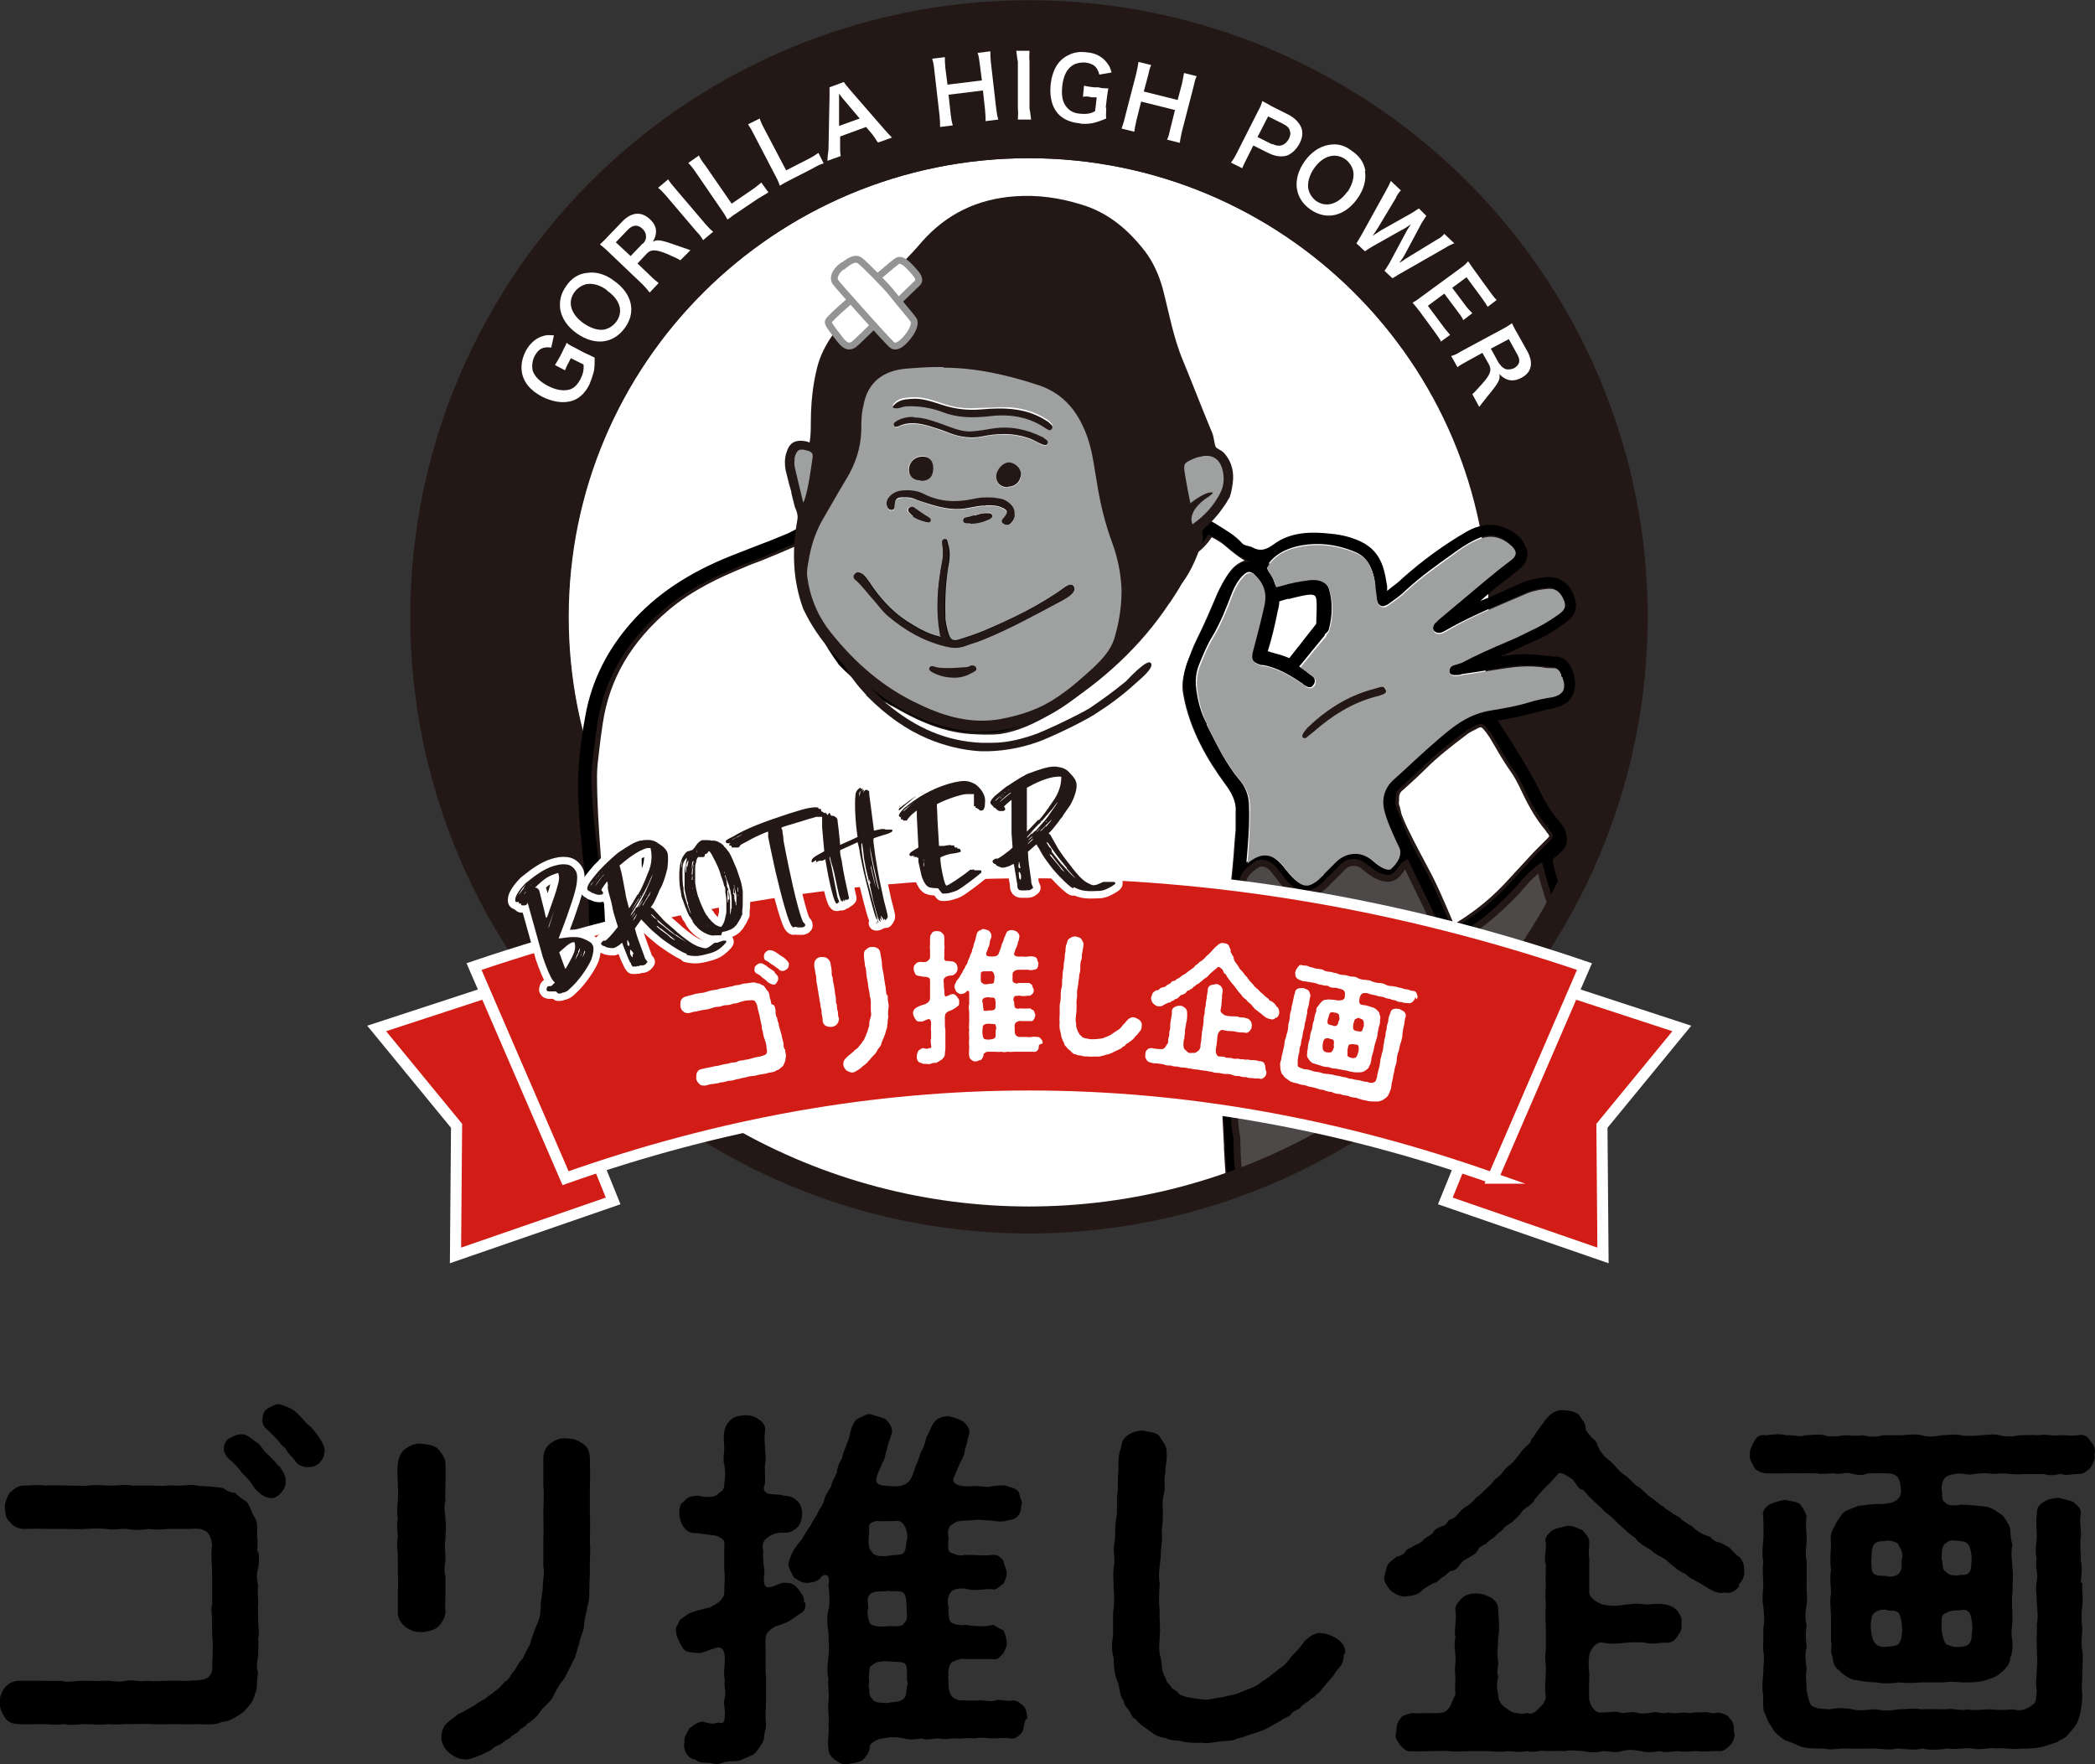 <?xml version="1.0" encoding="UTF-8"?>
<svg id="_レイヤー_2" data-name="レイヤー 2" xmlns="http://www.w3.org/2000/svg" xmlns:xlink="http://www.w3.org/1999/xlink" viewBox="0 0 396 333.5">
  <rect x="0" y="0" width="396" height="333.5" fill="#333333" stroke="none"/>
  <defs>
    <style>
      .cls-1, .cls-2, .cls-3 {
        fill: #231815;
      }

      .cls-4, .cls-5, .cls-6 {
        fill: #fff;
      }

      .cls-4, .cls-2, .cls-7, .cls-8, .cls-9 {
        stroke-miterlimit: 10;
      }

      .cls-4, .cls-2, .cls-7, .cls-9 {
        stroke: #231815;
      }

      .cls-4, .cls-9 {
        stroke-width: 1.3px;
      }

      .cls-6 {
        stroke: #949495;
        stroke-width: 1.3px;
      }

      .cls-6, .cls-3 {
        stroke-linecap: round;
        stroke-linejoin: round;
      }

      .cls-2 {
        stroke-width: 1.2px;
      }

      .cls-10, .cls-7 {
        fill: none;
      }

      .cls-11 {
        fill: #241614;
      }

      .cls-12 {
        fill: #7b7d80;
      }

      .cls-3 {
        stroke-width: 2.8px;
      }

      .cls-3, .cls-8 {
        stroke: #fff;
      }

      .cls-7 {
        stroke-width: 5.1px;
      }

      .cls-13 {
        fill: #9fa0a0;
      }

      .cls-14 {
        clip-path: url(#clippath);
      }

      .cls-8 {
        fill: #d21c16;
        stroke-width: 2.1px;
      }

      .cls-9 {
        fill: #4c4948;
      }
    </style>
    <clipPath id="clippath">
      <ellipse class="cls-10" cx="194.5" cy="116.6" rx="114.4" ry="114"/>
    </clipPath>
  </defs>
  <g id="_レイヤー_1-2" data-name="レイヤー 1">
    <g>
      <g>
        <path d="M48.8,293.1c.2.9.2,2.3,0,3.3-.3.8-.3,2.1,0,3.3-.2,1.4,0,1.9,0,3.3-.1,1,0,2.1,0,3.3,0,1.4.3,2.5,0,3.3.1.8,0,2.5,0,3.3-.2,1.1-.4,2.4,0,3.3-.4,1.4,0,2.9-.6,3.9-.3,1.6-1.1,2.3-2.1,3.4-.4.4-1.6,1.1-2,1.3-1,.5-1.1.6-2.2.7-1.4.7-3.4.4-4.6.4-1.5.1-2.6,0-4.2,0-1.6,0-3,.1-4.2,0-1.4-.1-3.1,0-4.2,0-1.2-.1-2.9.2-4.3,0-1.4.2-3,0-4.2,0-1.5,0-2.6.3-4.2,0-1.4.2-2.6,0-4.2,0-1.6,0-3.1.1-4.3,0-.9,0-2.2-.4-2.6-1.3-.6-.9-.9-1.6-1-2.8,0-.9.4-2,1-2.8.7-.8,1.4-1.2,2.6-1.3,1.5,0,2.4,0,4.1,0s2.7.1,4,0c1.3.4,2.5,0,4.1,0s2.4.1,4,0c1.2-.1,2.8.4,4.1,0,1-.3,2.8.3,4,0,1.1.2,2.8,0,4,0,1.6-.1,2.9.1,4,0,1.3-.1,3,0,3.7-.8.6-.7.7-1.3.6-2.3.1-1.6.2-3.8,0-5.7,0-1-.1-2.1,0-2.8,0-.6-.3-2,0-2.8,0-1,0-2,0-2.8,0-.6,0-1.7,0-2.8,0-2.1-.3-3.8,0-5.6-.1-1.3-.6-2.3-1.1-2.6-.9-.6-1.6-.6-3.2-.5-1.3,0-2.8,0-3.9,0-1.6.1-2.4.2-3.8,0-1.3.2-2.8.3-4,0-1.6-.1-2.6.3-3.9,0-1.1-.1-2.6-.1-3.9,0-1.5.1-2.6,0-3.9,0-1.1,0-2.7,0-3.9,0-1.5-.1-2.6,0-4,0-.9,0-2.1-.5-2.6-1.3-.8-.5-.9-1.6-1-2.8,0-1,.6-2.3,1-2.8.9-.8,1.6-1.3,2.6-1.3,1.1,0,2.8-.2,4.2,0,1.4-.1,2.9,0,4.1,0,1.6,0,2.8.1,4,0,1.4-.2,2.7,0,4.1,0,1.3.1,2.5-.3,4.1,0,1.5,0,2.5,0,4.1,0,1.1.2,2.6-.1,4.1,0,1.5.1,2.7-.3,4,0,1.4.2,3.1.1,5,.5.8.6,1.4.8,2.3.9.4.5,1.1,1,2,1.6.8.6,1,2.3,1.7,3.1.6,1.1.4,2.7.4,3.6.2,1.1,0,2.3,0,3.2ZM52.8,277.1c.5.8,1.3,1.8,1.2,3,0,.8-.3,1.4-.9,2.1-.6.7-1.5,1.2-2.3.9-1.1-.1-2.1-1.2-2.6-1.7-.6-.9-1.3-2-2.4-2.9-.5-.8-1.5-1.9-2.6-2.8-.5-.5-.9-1.3-.9-1.8,0-.4.2-1.6,1-2,1.1-.6,1.5-.7,2.1-.8,1.1-.1,1.7.5,2.9,1.4,1.1.6,1.3,1.6,2.2,2.3.6.6,1.6,1.5,2.1,2.3ZM61.3,274.5c0,1.1-.5,1.4-.9,2-.7.7-1.5.8-2.1.8-1.1.1-2.1-.4-2.6-1.3-.4-.6-1.1-1.1-1.5-1.8-.3-.7-.8-.7-1.3-1.5-.9-1.1-1.6-1.7-2.3-2.4-.6-.4-1.1-1.2-1-2.1.1-.8.2-1.4,1-2,.8-.3,1.3-.8,2.1-.8.7.2,1.8.5,3,1.3,1,.9,1.8,1.8,2.2,2.3.9.7,1.6,1.5,2.2,2.4.6.8,1.3,2,1.3,3Z"/>
        <path d="M84.2,304.7c0,1.1-.8,2.2-1.4,2.8-.6.6-2.3,1-3.1,1-1.4,0-2.1-.3-3.1-1-.9-.8-1.5-1.8-1.4-2.8,0-1.3,0-2.3,0-3.5s.1-2.2,0-3.5c0-1.4,0-2.3,0-3.5,0-1.1-.3-2.6,0-3.5,0-1.1-.3-2.3,0-3.5-.2-1-.1-2.5,0-3.5.1-1.1,0-2.6,0-3.5s-.2-2.3,0-3.5c.2-1.5.7-2.3,1.4-2.8,1-.8,2.1-1.1,3.1-1,1.3.2,2.3.2,3.1,1,.6.7,1.4,1.6,1.4,2.8s.1,2.6,0,3.6c0,1.3-.1,2.5,0,3.5-.4,1,0,2.5,0,3.5.2,1,0,2.2,0,3.5-.2,1.3,0,2.7,0,3.5,0,1.5-.4,2.5,0,3.5,0,1,0,2.1,0,3.5,0,1.1-.1,2.1,0,3.5ZM111.5,296.6c0,1.5-.1,2.5-.1,3.6,0,1.5,0,2.3-.4,3.5,0,.9-.6,2.3-.6,3.5,0,1.1-.9,2.5-.9,3.5-.6,1.3-.5,2.3-1.2,3.3-.6,1.4-1.2,2.4-1.6,3.2-.9,1.1-1.5,2.1-1.9,3-.4,1.1-1.6,2.1-2.3,2.8-.7,1.1-1.6,2.1-2.8,2.8-.6.8-1.3.8-1.6,1.4-.4.4-1.2.7-1.7,1.3-.8.4-1.1.7-1.8,1.2-1,.4-1.3.6-1.8,1.1-1.1.6-2.7,1.3-3.7,1.6-1.8.5-3.1-.2-4.2-1.1-.8-.6-1.5-1.8-1.5-3,0-.5.3-1.8.8-2.3.2-.3,1.3-1.1,1.9-1.6.6-.6,1.6-.8,1.9-1.1.7-.4,1.1-.6,1.9-1.1.3-.3,1.3-.8,1.8-1.1.6-.6,1-.7,1.7-1.3,1-.7,1.5-1.3,2-1.9.9-.4,1.1-1.4,1.8-2.1.4-.5.7-1.4,1.6-2.3.3-.6.7-1.6,1.3-2.5.4-1.3.6-2,1.2-3.5.6-1.3.9-2.2.9-3.8s.4-2.5.4-3.8.4-2.6.1-3.8c0-1.8,0-3.1,0-5,.1-1.3,0-3.4,0-5.2,0-1.7.2-3.2,0-5.1,0-1.4,0-3.6,0-5.2,0-1.2.6-2.3,1.4-2.8,1.1-.8,1.9-1,3.1-.9,1.3,0,2.1.4,3,1,1,.7,1.2,1.4,1.3,2.7,0,2.1.1,4,0,5.4,0,2,0,3.6,0,5.2.1,1.7,0,3.8,0,5.3.2,1.8-.1,3.5,0,5.2Z"/>
        <path d="M152.2,302.8c.1,1.2,0,1.6-.8,2.1-.4.3-1.5,1-1.9,1.3-.9.6-1.7.8-3.1,1.3-1.7,1.1-1.8,1.6-1.7,3.7.1,2.8-.1,4.5.1,5.6,0,1.8,0,3.1,0,4.4,0,1.8-.2,3,0,4.5,0,1.3-.4,1.9-.4,3-.3.9-.9,1.8-1.7,2.7-.8.6-1.9.9-2.9,1.4-1.1.2-2.3,0-3.2.4-1.1.4-1.6.2-2.6,0-.8,0-2.1,0-2.5-.6-1.5-.1-2.5-1.8-2.1-3.4-.2-.8.4-1.5.9-2.5.6-.4,1.1-1,2.4-1.3,1.9.5,2.1.5,3,.2,1.1.4,1.3-.3,1.3-1.3.2-.8-.4-2.4,0-3.3.3-1.4-.2-1.9,0-3.4-.3-1.4,0-2.1,0-4.1,0-2-.9-2.4-2-1.9-1.2.3-2.4,1.1-3.6.8-1.4-.1-2-.2-2.6-1.3-.4-.8-1-1.8-1-2.7-.3-.7.4-1.3.7-2.2.6-.4,1-.8,1.9-1.3,1-.4,1.8-.6,3.9-1.1.6-.4,2.2-1,2.6-2.5,0-2.5.2-2.4,0-4.9,0-.9,0-2.4,0-4.2.2-1.2-.4-1.3-1.2-1.8-.6-.3-2.5-.3-3.7-.6-1.8.1-2.4-.6-2.8-1.2-.4-.5-.8-1.8-.8-2.4,0-.7,0-2,.8-2.3.6-.7.9-1.1,2.8-1.2,1.4.4,3.2.4,3.8-.4.9-.6,1.1-.9,1.1-1.8.3-1.7.1-3,0-3.7-.3-.8,0-2.3,0-3,0-.8-.2-1.9,0-3.2.2-1,.6-1.7,1.3-2.3s1.6-.7,2.6-.8c.6,0,1.8.1,2.6.8.8.4,1.4,1.3,1.2,2.3-.2,1.3,0,2,0,3.2,0,.7.3,1.9,0,3-.1,1,.1,2.3,0,3.7-.4.6-.3,1.6.6,1.8.6.3,1.6,0,2.9.4,1.7.1,2.1.6,2.7,1.1s.9,1.9.8,2.4c0,1.2-.5,2.1-.8,2.4-.8.8-1.6,1.2-2.7,1.1-1.3-.1-2.6.5-3.1,1-.9.6-1,1.6-.7,2.5-.2.6,0,2.3.2,3.8-.4,3.2.3,3.3,1.8,2.8.8-.3,1.6-.8,2.3-.6,1.2,0,1.7.4,2.4,1.3.6.8,1.2,1.7.9,2.5ZM193.8,325.2c-.4,1.1-.2,1.8-.7,2.3-.4.6-1.3,1.3-2.1,1.1-1.3-.2-2.2,0-3.5,0-.8,0-2.1-.3-3.3,0-1.1-.2-2.5.1-3.3,0s-2.6.3-3.4,0c-1.4,0-2.3.4-3.3,0-1.2.2-2.4.3-3.3,0-1.4-.3-2.5-.3-4.1,0-.8,0-2.6,1-2.4,1.6,0,1.1-.8,1.8-1.3,2.5-.6.4-2,.6-2.6.7-1.1.3-1.7-.1-2.6-.7-.9-.6-1.4-1.5-1.3-2.3-.3-1.1.2-3,0-4.5.2-1.1-.2-2.5,0-4.3.2-1.4-.2-3.1,0-4.3-.4-1.6-.1-2.9,0-4.3.2-1.8,0-2.5,0-4.4-.2-1.1-.4-3,0-4.3.3-1.2.2-2.8,0-4.7.2-1.3,0-1.8-.5-1.9-.3,0-.5,0-.8.3-.5.8-1.4,1.1-2.7,1.2-1.2,0-1.6-.5-2.5-1-.5-.9-.9-1.5-1.1-2.5.2-1,.6-2,.9-2.4.3-.8,1.1-1.6,1.7-2.4.5-.8.8-1.5,1.6-2.5.4-1,1.1-1.7,1.3-2.3.3-.8,1.1-1.6,1.3-2.6.1-.6.6-1.5,1.3-2.5,0-.6.6-1.5,1.1-2.7,0-.8.5-2,1-2.7,0-.8.7-2,.9-2.8.4-.6.6-2.2.9-3,.4-.8.5-1.3,1.4-1.8.8-.2,1.3-.8,2.1-.7.6.2,1.8.5,2.8.9.9.8,1.4,1.7,1.3,2.5-.3,1.3-.8,2.2-.9,3.1-.4,1-.4,2.1-.9,2.7-.4,1-1,2.1-1.1,2.8-.3,1.4.6,1.5,2.7,1.6,1.4.2,2.9-.1,3.6-1.1.7-1.1.9-2.5,1.4-3.4.4-.9.4-1.5.9-2.3.5-1,.5-1.4.8-2.4.8-1.4.9-2.3,1.8-3.2.4-.5,1.6-.8,2.3-.8.8.1,1.8.4,2.7.9.6.4,1.5,1.3,1.3,2.4-.4,1.2-.4,2.1-.8,2.9,0,.8-.4,1.6-.9,2.6-.5,1-.6,1.4-1.2,2.8-.6,1.4,1.6,1.8,3.6,1.6,1.6-.1,2.8.4,3.6,0,.9,0,2.1-.3,2.9,0,1.1.4,1.5.4,2.1,1,.3.8.4,1.4.7,2.2-.4,1,0,1.5-.7,2.3-.2.5-1.1.9-2.1,1-.8.3-2.2.2-3.1,0-1.3,0-2.4-.3-3.9,0-1.1,0-2.7,0-3.3.7-1,.4-1,1.7-.8,2.6,0,.8-.4,2.6.5,2.8.9.4,1.8.7,2.6.4,2.1,0,3.6.2,5.3,0,1.1-.1,1.5.7,1.9,1,.2.8.5,1.5.7,2.2,0,1.1-.3,1.5-.6,2.2-.6.4-1.5,1.4-2,1.1-1.3-.2-2.8.4-4.8,0-.8-.3-2.8-.2-3.2.6-.7.8-.6,2.2-.4,2.8-.1.8,0,2.5.5,2.9.6.4,2.1.6,2.6.4,2.3.4,4.2.4,5.3,0,.6.3,1.2.8,1.9,1,.4.6.6,1.5.7,2.2.1,1.1-.5,1.6-.6,2.2-.9.7-.9,1.3-2,1.1-1.6,0-3,0-5.3,0-.4-.3-2,.3-2.5.6-.5.4-.8,1.9-.6,2.4-.2.6,0,.4,0,1.8,0,2.5,1.3,2.8,2.1,3,1.8,0,2.5.1,3.7,0,.9-.1,2.1.4,3.1,0,.7-.3,2.2.3,3.1,0,1.1,0,1.4.5,2.1,1,.6.5.7,1.6.8,2.3ZM164.8,293.4c.6.8,1.7.8,3.1.7.7-.3,2.5,0,2.9-.6.6-.6.4-2,.7-2.7.1-2.1-1.1-3.6-2.1-3.3-1.8,0-2.9.1-3.8,0-1.3.4-1.4.5-1.3,1.9-.1,1.3-.4,3.3.6,4ZM164.7,307.1c.9.4,1.9.4,3.1.3,1.1-.1,2.6.3,3.1-.6.9-.8.4-1.8.5-2.8-.1-.6,0-2.1-.5-2.8-.9-.8-2.2-.2-2.9-.5-1.5.2-2.6-.1-3.5.6-.9.9-.3,1.8-.4,2.7-.3.8,0,2.5.5,3ZM171.5,317c-.2-.8.2-1.9-.5-2.6-.8-.4-1.9-.2-3.1-.4-1.1,0-2.3,0-3.1.8-.7.3-.4,1.4-.6,2.3.2.4,0,.8,0,1.8.3.4-.2,1.4.6,2.1.4.9,1.7.9,3,.9,1.1-.3,1.8,0,2.9-.7.5-.4.6-.8.7-2.3.2-.5.2-.6,0-1.8Z"/>
        <path d="M254,312.6c0,1.1-.2,2-1,2.8-.6.6-.9,1.4-1.3,1.7-.2.4-.9.9-1.3,1.6-.7.6-.9,1.3-1.5,1.5-.5.8-1.1.7-1.6,1.4-.5.3-1.1.6-1.6,1.3-.6.4-1.3.5-1.7,1.2-.6.6-1.4.6-1.8,1.1-.5.3-1.2.6-1.8,1-.9.6-2.3,1.1-3.2,1.4-1,.2-2.3.9-3.3,1-1,.6-2.6.4-3.5.6-1.5.2-2.1.4-3.5.2-.9.1-2.3,0-3.3-.2-.9-.4-2.1,0-3.3-.7-1.3-.1-2-.6-3-1.3-.8-.7-1.8-1.1-2.6-2.2-.8-.4-.8-.9-1.3-1.7-.3-.4-.9-.9-1-1.8-.9-1.1-.6-2.5-1.3-4-.4-1-.6-2.5-.6-4.1-.4-1.3-.4-2.7-.1-4.1,0-1.2,0-2.8,0-4.5.2-1.2.3-3,.1-4.5,0-1.8-.2-3,.1-4.5.2-1.5-.3-2.7.1-4.4.2-1.6,0-2.9.3-4.5.3-1.3,0-3,.2-4.5.2-1.1,0-2.6.2-4.4,0-1.1-.1-2.8.5-4.4.1-1.1.5-1.8,1.4-2.4.8-.5,1.7-.8,2.8-.8,1.3.4,2.3.2,3.1,1.1.6,1.1,1.4,1.8,1.3,3,.2,1.3-.3,2.7-.2,3.8-.4,1.3,0,2.4-.2,3.6-.4,1.4-.4,2.5-.3,3.6,0,1.3,0,2.6-.2,3.6.2,2.1-.2,3.4-.2,5.1-.2,2-.5,3.5-.2,5.1-.1,1.8-.2,3.4,0,5.1-.1,1.5.2,3.3,0,5,0,1.1-.3,2.5.2,4,.3,1.2,0,2.5,1,3.9,0,.8.9,1.1,1.1,1.8.8.4,1.1.8,1.5,1.2,1,.5,2.3.7,4,.9,1.4.3,2.6-.3,4.1-.4,1.2-.4,2.2-.3,3.8-1.1,1.5-.6,2.4-.8,3.6-1.8.9-.5,2-1.4,3.2-2.4,1.2-.7,1.9-1.7,2.5-2.5.6-.6,1.7-1.7,2.3-2.7,1.1-1.1,2.3-1.8,3.3-1.6.9,0,2.3.6,3.1,1.2.9.6,1.6,1.7,1.3,2.8Z"/>
        <path d="M328.8,299.7c-.6,1.1-1.9,1.6-2.8,1.3-1.4.4-2.6-.5-4.1-1.4-1.3-.8-2.6-1.3-3.3-2.1-1.1-.4-1.9-1.1-3.2-2.2-.9-1-2.1-1.1-3.2-2.2-1.2-.8-2.4-1.3-3.1-2.4-1.3-.8-2-1.7-3-2.5-.9-.9-1.7-1.7-2.8-2.5-.7-.8-1.7-1.6-2.8-2.7-.5-.4-.9-1.2-1.4-1.4-.8-.2-1-.9-1.8-1.9-1.1-.8-2.3-1.6-2.8-1.1-1,1.1-1.4,1.6-1.6,1.8-1.1.9-1.9,2-2.8,3-.2.6-1.1,1.3-1.5,1.5-.9.6-1,.9-1.4,1.5-.8.7-1.2,1.2-1.5,1.4-.9.6-1.3.7-1.6,1.3-.8.6-1,.8-1.6,1.4-.8.6-1.2.8-1.6,1.3-.6.3-1.4.6-1.6,1.3-.4.7-1.4,1.1-1.6,1.3-.8.4-1.2.6-1.7,1.3-.2.3-.8,1.2-1.6,1.2-.6.1-.9.8-1.7,1.2-.7.4-1,1.1-1.7,1.1-.6.4-1.9,1-2.5,1.7-.9.8-2,.7-3,.9-1.2-.1-2.1-.7-2.7-1.2-.6-.8-1.4-1.8-1.1-2.7.3-1.1.2-1.3.6-2.1.4-.7.9-.8,1.6-1.5.6-.2,1.5-.4,1.8-1.1.4-.5,1-.6,1.7-1.1.9-.3,1.3-.6,1.8-1.2.8-.6,1.3-.7,1.7-1.2.3-.7.8-.8,1.6-1.2,1.1-.2,1.1-1.1,1.6-1.3.4,0,1.3-.6,1.7-1.3.3-.4,1.2-1.1,1.6-1.3.4-.3,1.2-.9,1.6-1.5.9-.6,1.3-1.1,1.6-1.4.4-.4,1.3-1.1,1.6-1.6.3-.5.9-.8,1.6-1.5.6-.7.7-1.1,1.5-1.6.7-.6.9-.8,1.5-1.6.4-.4.7-1.1,1.4-1.7.4-.5,1.1-.8,1.3-1.7.6-.6.8-1.2,1.3-1.8.5-.8.8-1,1.3-1.8,1-1.3,2.3-2.1,3.6-1.8,1.2,0,2.2.3,2.8.9.5.9,1.3,1.5,1.2,2.4,0,.8.9,1.3,1.1,1.8.6.4,1,.8,1.2,1.6.5,1.2,1.3,2.1,2.4,2.9,1.1,1,1.5,1.8,2.5,2.5,1.1.6,1.9,1.9,2.7,2.3.5.2,1,.9,1.6,1.3.4.6.8.6,1.6,1.3.6.4.9.9,1.7,1.2.4.6,1,.7,1.7,1.3.7.5,1.2.5,1.7,1.2.6.3,1,.8,1.8,1.1,1.1,1.1,2.2,1.7,3.6,2.1.4.6,1.1,1,1.9,1.1.8.4,1.2.6,1.9,1.1.6.8,1.1,1.2,1.8,1.7.5.7.8,1.3.8,2.4.1,1.4-.5,2.1-1.1,2.8ZM327.8,327.4c.3.8-.3,2.1-.8,2.5-.8.9-1.5,1.2-2.2,1.1-1.1-.1-2.8.2-3.8,0-.9-.1-2.7.3-3.6,0-1.5,0-2.5.4-3.6,0-1.3.2-2.6.3-3.6,0-1.5-.3-2.6-.3-3.6,0-1.4.4-2.1,0-3.6,0-1,.3-2.6.3-3.6,0-1,0-2.6-.3-3.6,0-1.6-.1-2.6,0-3.6,0-.9-.3-2.3.4-3.6,0-1.4.3-2.8,0-3.6,0-.9.2-2.2.1-3.6,0-1.5,0-2.3,0-3.6,0-1.3,0-2.8.2-3.6,0-1.3-.1-2.3,0-3.6,0-1.3,0-2.3.1-3.7,0-.9.3-1.8-.6-2.2-1.1-.6-.9-1.1-1.3-.8-2.5.1-.5,0-1.8.8-2.5.1-.6,1.4-.9,2.2-1.1,1.1.1,2.9,0,5.2,0,.9-.1,1.2-.2,2-1.2.3-.8.8-1.8,1-2.3-.1-1.3,0-2.4,0-3.4-.2-1.1,0-2.1,0-2.6.2-1.7-.4-3,0-4.9-.3-1.4.3-3.3,0-5-.2-1,.9-1.9,1.3-2.4,1-.8,2.1-.8,2.8-.8,1.1,0,1.8.4,2.7.8,1,.8,1.3,1.3,1.3,2.4.1,2.1.3,3.4,0,5,0,1.3-.3,3.3,0,4.9,0,.9-.4,1.8,0,2.6-.3,1.2-.3,2.4,0,3.4-.1.6.3,1.7,1.1,2.3.9.6,1.5,1.2,2.3,1.2.5,0,.7.3,2.1,0,.7.3,1.4,0,2.3-1,.7-.7.9-.9,1.2-1.9-.3-2.5,0-3.3,0-5,.1-1.1-.3-2.3,0-4,0-1,0-2.5,0-4,0-1.1-.2-2.8,0-4.1,0-1.3-.2-2.5,0-4-.1-1.5,0-2.3,0-4-.4-1.7.1-2.5,0-4.2-.4-.8.4-1.7,1.3-2.4.9-.4,2-.6,2.8-.8,1.3,0,1.8.5,2.8.8.4.6,1.4,1.3,1.3,2.4,0,1.3-.2,1.9,0,3,0,.9,0,1.8,0,3,0,1.3,0,2.1,0,3.6.3,1,1.6,1.8,2.6,2.1,2,.4,2.8.2,4.4,0,1.2-.1,2.3-.3,3.6,0,1.2,0,2.3-.3,3.8,0,.8.1,1.6.5,2.2,1.1.4.6,1.1,1.5.8,2.5.3,1.2-.4,1.8-.8,2.5-.6,1-1.6,1.2-2.2,1.1-1.6,0-2.5.4-3.8,0-.9-.1-2.3-.1-3.6,0-1.4.1-2.3.4-4.4,0-1.3-.3-2.4,1.3-2.6,2.4-.3,2.1.1,3.3,0,4.2,0,1.3-.1,2.5,0,4.2.2,1.1,1.1,2.5,2.1,2.4,2,0,2.8-.3,3.7,0,.8.3,2.1-.3,3.1,0,.9.3,1.8.2,3.1,0,.7-.3,1.8.4,3,0,1.2.3,2,0,3.1,0,1.2.3,1.6-.2,3.1,0,1.3-.3,1.8.4,3.1,0,.6.1,2,.4,2.2,1.1.8.6.9,1.6.8,2.5Z"/>
        <path d="M395.9,275c.2,1.1-.4,1.7-.8,2.5-.9.7-1,1.1-2.3,1.1-1.2,0-2,.4-3.3,0-1.1.2-1.8.4-3.3,0-1.2,0-2.3.1-3.2,0-.9.1-2.1.1-3.3,0-.9-.2-1.9,0-3.2,0-1.3-.3-2.5,0-3.3,0-1.3.4-2.1-.3-3.6,0-1.1.2-2.6.3-2.6,2.9.3,1-.2,2.1.7,2.5.4.7,1.9.6,3,.4,2.5.1,3.8.3,4.8.4,1.3.3,2.1,1,3.2,1.8.4.8,1.3,1.7,1.3,2.7,0,1.1.2,2.1.4,2.8-.4,1.4,0,3.3,0,4.5.2,1.4,0,2.9,0,4.5-.2,1.7,0,3.4,0,4.5,0,1.9-.4,3.3,0,4.5,0,.9.1,2.1-.4,3.2,0,1.1-.9,2.2-1.6,2.7-1,1.1-2.3,1.3-3.1,1.6-1.3.4-2.5.4-3.4.4-1.3.1-2.8-.3-4.3,0-1.4,0-3.1,0-4.3,0-1.8.1-2.8.2-4.3,0-1.3.2-3,.3-4.3,0-.9,0-2.3-.1-3.7-.4-1,0-2.5-.9-3.3-1.8-.9-.6-1.3-1.6-1.3-2.7-.6-.8,0-2.1-.3-2.9,0-1.7,0-2.9,0-4.5,0-1.3-.3-3.3,0-4.5,0-1.5-.3-2.9,0-4.5-.2-1.3-.1-3.1,0-4.5,0-1.3-.3-1.8.4-3.2.6-1.2.9-1.8,1.7-2.8.5-.8,2.2-1.1,3.1-1.6,1.2,0,2.2-.4,4.5-.3.8-.1,1.8-.1,2.8-.8.6-.7.8-1,.7-2.1-.1-1.8-.6-2.8-2.3-2.9-1.9-.1-2.9,0-3.9,0-1.1.4-1.8.4-3.2,0-.9-.3-2.1.3-3.2,0-1.3,0-2.5.2-3.2,0-1.4,0-2.2-.1-3.2,0-1-.1-1.9,0-3.2,0-.9,0-2.1,0-3.3,0-.9-.1-2-.6-2.2-1.1-.4-.8-1.1-1.8-.8-2.5-.2-.6.4-1.7.8-2.5.4-.8,1.1-1.3,2.2-1.1,1.1-.1,2.5-.4,3.8,0,1.5-.1,2.7.4,3.6,0,1.2,0,2.6-.3,3.7,0,.9.4,2.5.2,3.7,0,1.3,0,2.1.2,3.6,0,1,.3,2.2.4,3.7,0,1.1,0,2.4,0,3.7,0,1-.1,2.4-.3,3.7,0,1.1.4,2.6.2,3.7,0,1,0,2.6-.3,3.7,0,.9.2,2.6.1,3.6,0,1.4-.1,2.6-.3,3.7,0,.9.3,2.3.3,3.7,0,1.3,0,2.3-.1,3.6,0,1.5-.3,2.5.2,3.7,0,1.3-.1,2.4.2,3.8,0,1.2-.3,2,.4,2.3,1.1.8.8,1,1.5.8,2.5ZM393.6,299.2c-.1,1.6.2,2.8,0,4.3-.2,1.4-.2,3,0,4.2,0,1.3-.3,2.9,0,4.3.2,1.3,0,3,0,4.2,0,1.6-.2,2.9,0,4.2,0,1.2-.2,3-.6,4.1-.3,1.6-1.4,2.5-2.2,3.5-.6.8-1.6.8-1.9,1.3-.6.2-1.5.4-2.2.7-1.3.4-3.2.6-4.5.5-1.3.3-3.5-.2-4.7,0-1.2-.3-3.3.4-4.6,0-1.8-.2-3.1.3-4.7,0-1.4.2-3.5.4-4.8,0-1.5.4-3.1.1-4.7,0-1.6.4-3.3,0-4.7,0s-3.3.1-4.7,0c-1.7-.1-3,.4-4.6,0-1.5,0-3.4.1-4.9-.6-.9-.4-1.7-.8-2.3-.9-.8-.5-1.6-1.2-2-1.6-.7-1.1-1.3-1.8-1.8-3.3-.6-.9-.4-2.3-.4-3.7-.3-1.1-.1-3,0-4.2,0-1.7.3-2.9,0-4.2-.1-1.4.1-2.5,0-4.2.3-1.4.1-3.1,0-4.2-.3-1.1,0-3.1,0-4.2,0-1.1-.2-2.5,0-4.2-.3-1.7-.1-2.5,0-4.2.1-1.1,0-3,0-4.3-.3-.9.3-1.8,1.3-2.4,1.1-.4,1.6-.6,2.8-.8.6.2,2.3.3,2.8.8.7.8,1.1,1.6,1.3,2.4-.3,1.3,0,2.8,0,4.2,0,1.3-.4,3,0,4.1,0,1.2,0,2.8,0,4.1-.1,1.4.2,2.9,0,4.1-.3,1.6-.3,3,0,4.1-.3,1.6-.1,3,0,4.1-.4,1.4-.2,2.5,0,4.1-.3,1.4,0,2.4,0,4,.2.8.3,1.9.8,2.8.9.8,2.4.7,3.6.8,1.1-.3,2.7-.3,4.3,0,1.2.4,3.2,0,4.3,0,1.7.3,2.7.3,4.4,0,1.6,0,2.7-.3,4.3,0,1.1-.1,2.8,0,4.4,0,1.7-.3,2.9.4,4.4,0,1.2.3,2.5,0,4.3,0,1.7.2,3.1.1,4.3,0,1.1.4,2.6.1,3.6-.9.9-.4.6-1.5.8-2.7-.3-1.2,0-2.8,0-4.1.2-1.3,0-2.7,0-4.1-.1-1.7.1-2.8,0-4.2.3-1.3.1-3,0-4.2,0-1.6-.3-2.6,0-4.1.3-1.6-.4-2.5,0-4.2-.4-1.4-.1-2.4,0-4.1,0-1.2-.2-2.5,0-4.2,0-1.3.3-1.8,1.3-2.4,1-.6,1.4-.6,2.8-.8.9.3,1.9.4,2.8.8.9.8,1.6,1.3,1.4,2.4-.3,1.1.2,3.2,0,4.4-.2,1.6.1,2.9,0,4.2.3,1.3.2,2.6,0,4.2ZM359.5,307.8c0-1.2-.2-2.3-.6-2.9-.9-.8-1.6-.2-2.3-.6-.9-.2-2.3.2-2.7,1.1-.3.7-.4,2.4-.1,3.6.2,1.2.6,2.3,2.5,2.3.6-.1,1.5,0,2.4-.4.9-.9.7-1.8.9-3.1ZM358.8,291.8c-.9-.6-2-.7-2.6-.5-1.8,0-2.3.5-2.4,2.3-.1,1.3-.2,3.4.4,3.9.9.5,1.5.3,2.4.4.7.3,2.2,0,2.5-.7.6-.8.2-1.9.4-2.5.3-1.1-.2-1.9-.7-2.8ZM372.4,305c-.9-1.1-1.3-.6-2.4-.6-1.1-.1-2.3.5-2.7.8-.5.5-.2,1.9-.3,2.6,0,.8.4,2.6.9,3,.9.4,1.4.6,2.6.5,1.5-.1,2.2-.6,2.2-2.4.3-1.3,0-3.2-.4-4ZM367,294.6c.3.8,0,2.1.8,2.5.5.6,1.3.7,2.2.7,1-.3,1.6.2,2.3-.7.4-.6.3-1.6.4-2.8-.3-2-.4-2.8-2.1-3-1.3-.1-1.9-.4-2.8.4-.9.4-.7,2.1-.8,2.8Z"/>
      </g>
      <g>
        <g>
          <g class="cls-14">
            <g>
              <path class="cls-5" d="M106.9,116.6c0-48.2,39.2-87.3,87.6-87.3,48.4,0,87.6,39.1,87.6,87.3,0,48.2-39.2,87.3-87.6,87.3-48.4,0-87.6-39.1-87.6-87.3"/>
              <path class="cls-1" d="M107.4,116.6c0-47.9,39-86.7,87-86.7,48.1,0,87,38.8,87,86.7,0,47.9-39,86.7-87,86.7-48.1,0-87-38.8-87-86.7ZM194.5,230.6c63.2,0,114.4-51.1,114.4-114,0-63-51.2-114-114.4-114-63.2,0-114.4,51.1-114.4,114,0,63,51.2,114,114.4,114Z"/>
              <path class="cls-1" d="M308.9,116.6c0,18.3-4.3,35.7-12.1,51-1-3.7-2.1-7.4-3.4-11-2.2-6-4.7-11.9-7.5-17.6-.7-1.5-1.6-2.9-2.7-4.1-.5-.5-.8-.6-1.5-.4-.8.3-1.5.6-2.3,1,1.4-6.1,2.1-12.4,2.1-18.9,0-47.9-39-86.7-87-86.7-48.1,0-87,38.8-87,86.7,0,11.2,2.1,21.9,6,31.8,0,2.2.3,4.3.5,6.5.6,7,2.3,13.8,4,20.6,2.5,9.8,6,19.3,9.5,28.8.8,2.2,1.7,4.4,2.7,6.6-30.2-20.5-50.1-55.1-50.1-94.3,0-63,51.2-114,114.4-114,63.2,0,114.4,51.1,114.4,114Z"/>
              <g>
                <path class="cls-5" d="M110.5,66.7c.9.4,1.3.6,1.9.9,0,1.3,0,2-.2,2.8-.2.7-.5,1.6-.8,2.3-.9,1.8-2.2,2.9-3.8,3.2-1.5.3-3.3,0-5.1-.9-2.3-1.2-3.7-2.9-3.9-5-.1-1.2.1-2.3.8-3.7.7-1.3,1.8-2.3,3-2.7.8-.3,1.3-.3,2.3-.2l-.5,2.3c-1.6-.2-2.4.2-3.2,1.7-.4.9-.5,1.8-.3,2.7.4,1.1,1.3,2,2.8,2.8,1.5.8,2.8,1,3.9.8,1-.2,1.7-.9,2.3-2,.5-1,.7-1.8.6-2.8l-2.4-1.2-.4.8c-.4.7-.5,1-.7,1.5l-1.9-1c.3-.5.5-.8,1-1.7l.4-.8c.3-.7.6-1.1.8-1.7.5.4.9.6,1.7,1l1.5.8Z"/>
                <path class="cls-5" d="M110.9,51.6c1.7-.3,3.5.2,5.2,1.5,3.4,2.4,4.2,5.9,2,8.9-2.2,3-5.7,3.4-9.1,1-1.7-1.2-2.8-2.8-3.1-4.5-.2-1.6.1-3,1.1-4.4,1-1.5,2.3-2.3,3.8-2.5ZM114.8,54.9c-1.3-1-2.7-1.4-3.9-1.2-.9.2-1.7.7-2.3,1.5-1.4,1.9-.7,4.2,1.7,5.9,1.3.9,2.7,1.4,3.9,1.2.9-.2,1.7-.7,2.3-1.5,1.4-1.9.7-4.2-1.8-5.9Z"/>
                <path class="cls-5" d="M128.6,49.2c-.3-.2-1.1-.6-2.5-1.2-2.2-.9-3.1-.9-3.9,0l-1.7,1.8,2.4,2.3c.7.7,1.1,1,1.6,1.4l-1.7,1.8c-.4-.5-.7-.9-1.4-1.6l-6.4-6.1c-.6-.6-1-.9-1.6-1.4.5-.5.9-.8,1.5-1.5l2.7-2.8c1.7-1.8,3.6-2,5.2-.5.8.7,1.2,1.5,1.2,2.3,0,.7-.1,1.1-.6,2,.9-.5,1.5-.4,5.4,1,.3.1,1.2.4,1.7.6l-1.9,1.9ZM121.5,46.1c.4-.4.7-1,.6-1.5,0-.5-.2-.9-.7-1.4-.9-.8-1.8-.7-2.7.2l-2.3,2.4,2.8,2.6,2.3-2.4Z"/>
                <path class="cls-5" d="M126.3,33.9c.3.5.6.9,1.3,1.7l5.7,6.7c.6.7,1,1.1,1.5,1.5l-1.9,1.6c-.3-.5-.6-1-1.3-1.7l-5.7-6.7c-.7-.8-1-1.1-1.5-1.5l1.9-1.6Z"/>
                <path class="cls-5" d="M145.2,36.4c-.5.3-1,.6-2,1.2l-4,2.7c-.8.5-1.2.9-1.7,1.2-.3-.6-.6-1.1-1.1-1.8l-4.8-7c-.6-.9-1-1.4-1.5-1.9l2-1.4c.3.6.6,1.1,1.3,2l4.9,7.1,3.8-2.6c.9-.6,1.3-1,1.8-1.4l1.3,1.8Z"/>
                <path class="cls-5" d="M155.6,30.9c-.6.2-1.1.4-2.1,1l-4.3,2.2c-.8.4-1.3.7-1.8,1-.2-.6-.4-1.1-.9-2l-3.9-7.5c-.5-1-.8-1.5-1.2-2.1l2.2-1.1c.2.6.4,1.1,1,2.2l4,7.6,4.1-2.1c1-.5,1.4-.8,2-1.2l1,2Z"/>
                <path class="cls-5" d="M165.9,26.9c-.3-.5-.7-1.1-1-1.5l-1.2-1.4-4.9,1.8v1.9c0,.8,0,1.1.1,1.8l-2.5.9c0-.5.1-1.3.2-2.1l.2-10.1c0-.9,0-1.3,0-1.7l2.7-1c.2.3.4.6,1.1,1.4l6.6,7.6c.7.8,1.1,1.2,1.4,1.5l-2.5.9ZM159.2,18.5c-.1-.1-.2-.3-.6-.8q0,.8,0,1v5.1s3.9-1.4,3.9-1.4l-3.3-3.9Z"/>
                <path class="cls-5" d="M187.2,9.7c0,.7,0,1.2.1,2.1l1,8.7c.1.9.2,1.4.4,2.1l-2.4.3c0-.6,0-1.1-.1-2.1l-.4-3.7-6.5.8.4,3.7c.1.9.2,1.4.4,2.1l-2.4.3c0-.6,0-1.1-.1-2.1l-1-8.7c-.1-1-.2-1.5-.4-2.1l2.4-.3c0,.7,0,1.2.1,2.1l.4,3.1,6.5-.8-.4-3.1c-.1-.9-.2-1.5-.4-2.1l2.4-.3Z"/>
                <path class="cls-5" d="M194.6,9.6c0,.6-.1,1.1,0,2.1v8.8c.2,1,.2,1.5.3,2.1h-2.5c0-.6.1-1.1,0-2.1v-8.8c-.2-1-.2-1.5-.3-2.1h2.5Z"/>
                <path class="cls-5" d="M209.1,20.3c0,1-.1,1.4,0,2.1-1.2.5-1.8.7-2.7.9-.8.1-1.6.2-2.4,0-2-.2-3.5-1-4.4-2.3-.9-1.3-1.2-3.1-1-5.1.3-2.6,1.4-4.5,3.2-5.4,1.1-.6,2.2-.8,3.7-.6,1.5.1,2.8.8,3.6,1.8.5.6.8,1.1,1,2l-2.3.4c-.4-1.5-1.1-2.1-2.8-2.3-1,0-1.9.2-2.6.8-.9.8-1.4,1.9-1.6,3.6-.2,1.7,0,3,.7,3.9.6.8,1.4,1.3,2.7,1.4,1.1.1,2,0,2.8-.5l.3-2.6h-.9c-.8-.2-1.2-.2-1.7-.1l.2-2.1c.6.1.9.2,1.9.3h.8c.7.2,1.2.2,1.9.2-.1.6-.2,1.1-.3,2l-.2,1.7Z"/>
                <path class="cls-5" d="M226.2,14.4c-.3.6-.4,1.1-.6,2l-2.2,8.5c-.2.9-.3,1.4-.4,2.1l-2.4-.6c.3-.6.4-1.1.6-2l.9-3.6-6.4-1.6-.9,3.6c-.2.9-.3,1.4-.4,2.1l-2.4-.6c.2-.6.4-1.1.6-2l2.2-8.5c.2-.9.3-1.4.4-2.1l2.4.6c-.3.6-.4,1.2-.6,2l-.8,3,6.4,1.6.8-3c.2-.9.3-1.5.4-2.1l2.4.6Z"/>
                <path class="cls-5" d="M232.7,30.7c.4-.5.7-1,1.1-1.8l4-7.9c.4-.7.6-1.2.8-1.9.6.3,1.1.6,1.8,1l3,1.5c1.4.7,2.2,1.6,2.6,2.6.3.9.2,1.9-.4,3-.6,1.1-1.4,1.8-2.3,2.2-1.1.3-2.2.2-3.6-.5l-2.8-1.4-1.2,2.4c-.4.8-.7,1.4-.9,1.9l-2.2-1.1ZM240.5,27.2c1.3.7,2.4.3,3.1-.9.3-.6.4-1.1.2-1.6-.1-.5-.5-.9-1.3-1.3l-2.8-1.4-2,3.9,2.8,1.4Z"/>
                <path class="cls-5" d="M258,32.3c.3,1.7-.2,3.5-1.4,5.2-2.4,3.4-5.9,4.2-8.9,2.1-3-2.1-3.5-5.7-1.1-9.1,1.2-1.7,2.8-2.8,4.5-3.1,1.6-.3,3,0,4.4,1.1,1.5,1,2.3,2.2,2.6,3.8ZM254.7,36.3c.9-1.4,1.3-2.7,1.1-3.9-.2-.9-.7-1.7-1.5-2.3-1.9-1.3-4.2-.7-5.9,1.7-.9,1.3-1.3,2.7-1.1,3.9.2.9.7,1.7,1.5,2.3,1.9,1.3,4.2.6,5.9-1.8Z"/>
                <path class="cls-5" d="M261.7,51.2c.2-.3.6-.9.9-1.4l3-5.6c.3-.6.6-1.1,1.1-1.8-.8.5-1.3.9-1.8,1.1l-5.5,3.1c-.7.4-1.1.7-1.4.9l-1.6-1.5q.2-.3.9-1.5l4.7-8.5c.5-.9.7-1.3.9-1.8l1.9,1.8c-.4.4-.7.8-1,1.5l-3.3,5.5c-.3.4-.7,1.2-1.1,1.6.9-.6,1.3-.8,1.7-1.1l5.7-3.2c.6-.4,1.1-.7,1.4-.9l1.4,1.4c-.2.3-.6.9-.9,1.4l-3.1,5.8c-.2.4-.4.7-1.1,1.7q.3-.2.8-.5c.2-.2.8-.5.9-.6l5.4-3.3c.6-.3,1.1-.7,1.4-1.1l1.9,1.8c-.6.2-1,.4-1.8.9l-8.4,4.8c-.4.2-.7.4-.8.5q-.4.2-.7.4l-1.6-1.5Z"/>
                <path class="cls-5" d="M272.5,64.7c-.3-.5-.6-1-1.2-1.8l-3-4.1c-.6-.8-.9-1.1-1.3-1.6.6-.3,1-.6,1.8-1.2l7.1-5.2c.7-.5,1.1-.8,1.6-1.4.4.5.6.9,1.2,1.7l2.9,4c.5.7.8,1.1,1.3,1.6l-1.7,1.3c-.3-.5-.6-1-1.2-1.8l-2.8-3.8-2.7,2,2.4,3.2c.5.7.9,1.1,1.4,1.6l-1.7,1.3c-.3-.6-.6-1-1.2-1.8l-2.4-3.2-3.1,2.3,2.9,3.9c.5.7.9,1.1,1.3,1.6l-1.8,1.3Z"/>
                <path class="cls-5" d="M278.3,74.5c.3-.2.9-.9,1.9-2,1.6-1.8,1.8-2.6,1.2-3.7l-1.2-2.1-2.9,1.6c-.9.5-1.3.7-1.8,1.1l-1.2-2.1c.7-.2,1.1-.4,1.9-.9l7.8-4.2c.8-.4,1.2-.7,1.8-1.1.3.6.5,1.1,1,1.9l1.9,3.4c1.2,2.2.8,4-1.1,5-.9.5-1.8.6-2.5.4-.6-.2-1-.4-1.7-1.1.2,1.1,0,1.5-2.7,4.8-.2.3-.8,1-1.1,1.4l-1.3-2.4ZM283.4,68.7c.3.5.7.9,1.3,1.1.5.1,1,0,1.5-.2,1-.6,1.3-1.4.6-2.6l-1.6-2.9-3.4,1.8,1.6,2.9Z"/>
              </g>
              <g>
                <path class="cls-4" d="M149.9,239.3c-.6-1.2-1.2-2.5-2.1-3.8-5.1-7.8-9.3-16.5-13-26.9-3.1-8.6-5.7-15.7-8.2-22.3-.7-1.7-1.4-2.7-3.1-3.4-1.4-.7-2.8-1.4-4.1-2.2-.6-.3-1.1-.6-1.7-.9h-.1c0,0,0-.2,0-.2-.3-.4-.6-.7-1.1-1.1-1.8-1.2-2.9-3.2-2.9-5.6,0-5.3-1.4-16.1-1.4-26.3,0-1.5.2-3,.4-4.7.2-1.7.4-3.4.7-5.3,1.3-8.6,5.5-15.7,12.7-21.8,4.6-3.9,10.1-6.4,14.3-8.1,1.1-.5,2.2-.9,3.3-1.3,2-.8,4.1-1.7,6.2-2.6.6-.3,1.3-.6,1.9-.9,0,0,.1,0,.2,0-.2,8.9,2.1,16.5,7,23.1,0,.1.3.4.5.6l.7.7c1.7,1.6,3.6,3.3,5.5,4.6l3.1,1.9h.1c4.1,2.4,9,4.9,14.7,5.3,1.7.1,3.6.2,5.5,0,3.2-.5,6.4-1.9,10.1-4.2,9.1-5.7,16.1-12.3,21.3-20.1l.3-.4c1.6-2.4,3.3-4.9,3.4-8,0-.2,0-.3.2-.4,1.9-1,3.4-2.4,4.5-4.3,1.2.6,2.3,1.2,3.1,1.9,1.5,1.3,3.6,3,5.5,3.7-1.8-.2-3.5.9-4.3,2-1.1,1.4-1.8,2.9-2.4,4.1-1.1,2.6-2.4,5.7-3.9,8.7-.7,1.4-1.2,2.8-1.7,4.2-.7,2-1.2,3.9-.8,5.9,1.2,6.7,4.7,12.4,7.7,16.5,1.2,1.6,2.4,3.5,2.2,5.8,0,1.2,0,2.5,0,3.4l-.2,2.3c-.2,3.1-.5,6.2-.8,8.6-.9,7.7-1.6,16.2-1.8,26-.2,7.6.2,15.3.6,22.8v.5c.2,4,.5,8.8,1.7,13.6.1.4,1.1.5,1.6,0l-85.2,8.8Z"/>
                <path class="cls-5" d="M274.4,175.7c-.1,0-.3-.6-.6-1.3-3.8-9-3.8-8.3-7.2-14.9-.9-1.8-1.5-3.5-2.2-5.3l-.5-1.2c-.2-.5-.3-1-.2-1.5h0s0,0,0,0c0-1,.1-1.6,1-2.5l.9-.8c1.1-1,2.2-2,3.3-3.1,2.4-2.4,5.1-4.5,7.8-6.6.6-.5,1.4-.8,2.1-1.2l.4-.2c.2,0,.4-.1.5-.1.3,0,.6.2.9.5,1,1.1,1.6,2.2,2.3,3.4,3.5,6.1,2.9,3.9,5.4,9.2,1.2,2.5,2.5,4.7,4.1,6.6h0c.2.3.4.6.6.8.4.7.4.9-.1,1.5-.4.4-.8.8-1.2,1.2-.4.4-.9.9-1.3,1.3-1.6,1.7-3.2,3.5-4.8,5.2-2.9,3.2-6,5.8-9.7,8.2-.6.4-1.2.7-1.4.7h0Z"/>
                <path class="cls-11" d="M292.9,159c-.4.4-.8.8-1.2,1.2-.4.4-.9.9-1.3,1.3-1.6,1.7-3.2,3.5-4.8,5.2-2.9,3.2-6,5.8-9.7,8.1-.6.4-1.2.7-1.4.7h0c-.1,0-.3-.6-.6-1.3-3.8-9-3.8-8.3-7.2-14.9-.9-1.8-1.5-3.5-2.2-5.3l-.5-1.2c-.2-.5-.3-1-.2-1.5h0c0-1,0-1.7,1-2.5l.9-.8c1.1-1,2.2-2,3.3-3.1,2.4-2.4,5.1-4.5,7.9-6.6.6-.5,1.4-.8,2.1-1.2l.4-.2c.2,0,.4-.1.5-.1.3,0,.6.2.9.5,1,1.1,1.6,2.2,2.3,3.4,3.5,6.1,2.9,3.9,5.4,9.2,1.2,2.5,2.5,4.7,4.1,6.6h0c.2.3.4.6.6.8.4.7.4.9-.1,1.5Z"/>
                <path class="cls-1" d="M262,130.6c0,.3-.2.5-.5.6-.5.2-1.1.4-1.6.5-4.4,1.2-8.2,3.6-11.6,6.6-.5.4-1,.8-1.5,1.2,0,0-.3,0-.4,0-.2-.1-.3-.3-.2-.6.2-.5.6-.9.9-1.3,3.2-3.1,6.8-5.5,11-6.9.9-.3,1.8-.5,2.7-.8.6-.2.9,0,1.1.5Z"/>
                <path class="cls-4" d="M292.9,159c-.4.4-.8.8-1.2,1.2-.4.4-.9.9-1.3,1.3-1.6,1.7-3.2,3.5-4.8,5.2-2.9,3.2-6,5.8-9.7,8.1-.6.4-1.2.7-1.4.7h0c-.1,0-.3-.6-.6-1.3-3.8-9-3.8-8.3-7.2-14.9-.9-1.8-1.7-3.3-2.4-5.2l-.3-1.3c-.2-.5-.3-1-.2-1.5h0c0-1,0-1.7,1-2.5l.9-.8c1.1-1,2.2-2,3.3-3.1,2.4-2.4,5.1-4.5,7.9-6.6.6-.5,1.4-.8,2.1-1.2l.4-.2c.2,0,.4-.1.5-.1.3,0,.6.2.9.5,1,1.1,1.6,2.2,2.3,3.4,3.5,6.1,2.9,3.9,5.4,9.2,1.2,2.5,2.5,4.7,4.1,6.6h0c.2.3.4.6.6.8.4.7.4.9-.1,1.5Z"/>
                <path class="cls-12" d="M260.9,130c-.9.3-1.8.5-2.7.8-4.3,1.3-7.9,3.7-11,6.9-.4.4-.7.8-.9,1.3,0,.2,0,.4.2.6.1,0,.3,0,.4,0,.5-.4,1-.8,1.5-1.2,3.4-3,7.1-5.4,11.6-6.6.6-.1,1.1-.3,1.6-.5.3,0,.4-.3.5-.6-.2-.5-.5-.7-1.1-.5Z"/>
                <path class="cls-10" d="M292.5,156.8h0c-1.5-1.9-2.9-4.2-4.1-6.6-2.5-5.2-1.9-3.1-5.4-9.2-.7-1.2-1.2-2.3-2.3-3.4-.3-.4-.6-.5-.9-.5s-.3,0-.5.1l-.4.2c-.8.3-1.5.7-2.1,1.2-2.8,2.1-5.5,4.2-7.9,6.6-1.1,1.1-2.2,2.1-3.3,3.1l-.9.8c-.9.8-1.1,1.5-1,2.5h0c0,.6,0,1.1.2,1.5l.5,1.2c.7,1.9,1.3,3.5,2.2,5.3,3.5,6.6,3.4,6,7.2,14.9.3.6.5,1.2.6,1.3h0c.2,0,.8-.4,1.4-.7,3.7-2.3,6.8-5,9.7-8.1,1.6-1.8,3.2-3.5,4.8-5.2.4-.5.9-.9,1.3-1.3.4-.4.8-.8,1.2-1.2.5-.6.6-.8.1-1.5-.2-.3-.4-.5-.6-.8Z"/>
                <path class="cls-10" d="M263.9,159c-.8-1.8-1.8-3.9-2.3-5.9-.6-2.2,0-4.3,1.6-5.8.7-.6,1.4-1.3,2.1-1.9,2.8-2.6,5.7-5.3,8.7-7.7,1.3-1,2.5-1.8,3.8-2.4,1.3-.6,2.6-1,3.9-1.2,2.4-.4,4.8-.8,7.1-1.5,1.6-.5,3.2-.8,4.5-1,1-.2,1.6-.6,2-1.1.3-.6.4-1.4,0-2.4,0-.1,0-.2-.1-.3,0,0,0-.2,0-.3-.2-.5-.6-1.2-1.4-1.2-.8,0-1.6,0-2.3-.2-1.2-.1-2.5-.2-3.8-.1-2,.1-4.1.5-6.1.8-1.4.2-2.8.5-4.3.7-.2,0-.5,0-.7.1-.5.1-.9.2-1.4.2-.7,0-1.1-.4-1.1-.9,0-.5.2-.9.7-1.1.2,0,.5-.2.7-.2.3-.1.6-.2.9-.3,2.8-1.5,5.8-2.8,8.6-4,1.5-.6,2.9-1.3,4.3-2,1.8-.8,3.5-1.8,5.2-3,1.5-1,1.6-1.7,1.3-2.6-.6-1.7-1.6-2.5-3-2.4-1.3.1-2.6.3-3.9.8-1.2.5-2.3,1-3.5,1.5-4,1.7-8.2,3.5-12,5.8-.4.2-.7.4-1,.4-.6.1-1.1,0-1.3-.6-.2-.4-.1-.9.2-1.3l.2-.2c.3-.3.7-.7,1.1-1,1.2-1,2.5-2.1,3.7-3.1,3-2.5,6.1-5.2,9.3-7.6.7-.5,1-1,1-1.4,0-.5-.3-1-.9-1.5-1.8-1.6-3.7-2-5.7-1.3-1.5.6-3,1.4-4.7,2.7l-.4.3c-3,2.2-6.2,4.4-9,7-1,1-2.2,1.8-3.3,2.6-.5.4-1,.5-1.4.3-.4-.2-.7-.6-.8-1.3-.1-.7-.2-1.5-.3-2.4,0-1-.3-1.9-.6-3-.6-1.7-1.5-2.8-3-3.4-3.8-1.6-7.6-2-11.3-1.1-2.3.5-4,1.6-5.2,3.2q-.6.8,0,1.5c.5.7.8,1.3,1.1,2.1,0,.3.2.7.3.7,0,0,.4-.1.8-.2,1.9-.6,3.7-.9,5.2-1.1,2-.3,3.6.4,4,1.8.7,2.3.8,4.9,0,7.6-.1.4-.4.7-.6,1v.2c-1,1.1-1.9,2.2-2.8,3.3l-1.8,2.2c0,.1-.2.3-.3.4.1,0,.3.2.5.3.3.2.6.4.8.6.2.1.4.3.6.4h0c.4.3.9.6,1,1.2,0,.3,0,.6-.2.9-.2.3-.4.4-.7.5-.5,0-.9-.2-1.2-.5,0,0-.1-.1-.2-.2-2.2-1.4-4.6-3-7.5-3.5-.1,0-.2,0-.4,0-1.7-.6-2.1-1.2-1.6-3l.4-1.5c.6-2.3,1.2-4.6,1.7-6.9.5-2.2,0-4-1.5-5.5-.5-.5-.9-.7-1.2-.7-.4,0-.8.2-1.2.7-.9.9-1.5,2-2,3.2-1.1,2.9-2.2,5.7-3.8,8.4-1,1.6-1.7,3.4-2.4,5.1-.6,1.4-.8,3-.6,4.6.3,2.4.9,4.6,1.9,6.7v.2c1.8,3.5,3.6,7.2,6.2,10.3,1.3,1.5,1.9,3.2,1.9,5.2v.2c0,3.3-.2,6.8-.5,10.3,1.2-1,2.3-1.5,3.3-1.5,1.3,0,2.4.7,3.7,2.3l.3.4c.6.7,1.1,1.4,1.8,2,.8.7,1.4,1,2.1,1s1.2-.3,2-.9c.4-.3.7-.7,1.1-1l.3-.4c.3-.3.5-.5.8-.8.4-.4.9-.9,1.3-1.3,1.1-1.1,2.4-1.6,3.7-1.6,1.2,0,2.3.5,3.4,1.4.7.6,1.4,1.2,2.3,1.5.2,0,.3.1.5.1.2,0,.5,0,.7-.3,1.1-1,2-2.5,1.4-3.9-.2-.3-.3-.7-.5-1Z"/>
                <path d="M301.9,207.7c-.4-7.5-1.1-15.5-2.4-23.4-.1-.9-.3-1.7-.4-2.6-.5-3.3-4.5-14.5-5.4-17.8-.3-1.3-.2-1.6.4-2,.3-.2.5-.4.7-.6,0,0,.1-.2.2-.2,1.7-1.4,1.2-3.1.8-4.3-.3-.6-.7-1.1-1.1-1.6l-.2-.2c-1.4-1.7-2.6-3.6-3.6-5.8-1.6-3.3-5.5-9.5-7.8-13,2.1-.3,4.2-.8,6.3-1.3,1-.3,2.1-.5,3.1-.8h.3c.7-.2,1.4-.4,2-.6,2-.7,3-2.3,2.9-4.4,0-1.1-.3-2.1-.8-3.1-.6-1.1-1.5-1.8-2.7-1.9h-.6c-2.8-.3-5.7-.7-8.6-.2-.3,0-.5,0-.8.1-.2,0-.4,0-.6.1,1.9-.9,3.8-1.7,5.7-2.6l1.1-.5c1.7-.7,3.3-1.7,5.4-3.2,1.7-1.2,2.4-2.6,2-4.2-.7-3.1-2.7-4.7-5.6-4.5-2,.2-3.7.6-5.3,1.4-1.9.9-3.9,1.8-5.9,2.6-.4.2-.8.3-1.2.5,2-1.8,3.9-3.3,5.9-4.8h0c.6-.5,1.2-1,1.8-1.5,1.3-1.2,1.6-2.7.7-4.4-.8-1.6-2.3-2.7-4.5-3.4-2.1-.6-4.2-.3-6.5,1-4.3,2.5-8.4,5.5-12.1,8.8-.7.7-1.5,1.3-2.3,1.9-.2.2-.4.3-.6.5,0,0,0-.2,0-.3,0-.1,0-.2,0-.4v-.2c-.2-1.2-.4-2.5-.8-3.7-.8-2.3-2.1-3.7-4.1-4.7-1.7-.8-3.5-1.3-5.6-1.5-3.6-.4-7.7-.5-11.1,2.1-1.4,1-2.5,1.2-3.8.5-.3-.2-.6-.2-.9-.3-.4-.1-.8-.2-1.1-.5-1.3-1.5-3.1-2.5-4.7-3.5-2.8-2-8.4-2.2-8.4-2.2l-62,.7c-3.8.2-8.8,2.1-8.8,2.1-.8.4-1.6.9-2.4,1.2-1.9.8-3.9,1.6-5.8,2.3-1.5.6-3.1,1.2-4.6,1.8-8,3.2-14.1,7.3-18.7,12.5-4.6,5.2-7.5,11-8.7,17.4-1.3,6.9-1.7,12.5-1.3,17.8,0,1,.2,2.6.3,4.2.2,1.6.3,3.2.4,4.2.1,1.2.3,2.4.4,3.5,0,1.1.2,2.2.4,3.3.2,1.6.5,3.2.4,4.8,0,3.3.9,5.5,3.1,7,0,0,0,0,0,.1,0,.8.3,1.6.6,2.4,0,.3.2.6.3.9.6,2.2,1.4,4.4,2.2,6.6.6,1.6,1.2,3.2,1.7,4.8,3.7,12,8.7,23.8,14.8,35.1.3.5.9,1.6,1.9,1.1l12.7,8.2c.4.3.9.6,1.4.7-.6-1.2-1.2-2.5-2.1-3.8-5.1-7.8-9.3-16.6-13-26.9-3.1-8.6-5.7-15.7-8.2-22.3-.1-.4-.3-.7-.5-1v-.2c-2.1-8.5-1.9-18.4-4.2-26.4-1.6.7,0,11.1,0,13.5.2,3,.4,7,1.1,10.4-1.4-.7-2.8-1.4-4.1-2.2-.6-.3-.2-.3-.8-.6h-.1c0,0,0-.2,0-.2-.3-.4-.6-.7-1.1-1.1-1.8-1.2-2.7-2.9-2.7-5.3,0-5.3-2.4-16.4-2.5-26.7,0-1.5.2-3,.4-4.7.2-1.7.4-3.4.7-5.3,1.3-8.6,5.5-15.7,12.7-21.8,4.6-3.9,10.1-6.4,14.3-8.1,1.1-.5,2.2-.9,3.3-1.3,2-.8,4.1-1.7,6.2-2.6.6-.3,1.3-.6,1.9-.9,0,0,.1,0,.2,0-.2,8.9,2.1,16.5,7,23.1,0,.1.3.4.5.6l.7.7c1.7,1.6,3.6,3.3,5.5,4.6l3.1,1.9h.1c4.1,2.4,9,4.9,14.7,5.3,1.7.1,3.6.2,5.5,0,3.2-.5,6.4-1.9,10.1-4.2,9.1-5.7,16.1-12.3,21.3-20.1l.3-.4c1.6-2.4,3.3-4.9,3.4-8,0-.2,0-.3.2-.4,1.9-1,3.4-2.4,4.5-4.3,1.2.6,2.3,1.2,3.1,1.9,1.5,1.3,3,2.6,4.9,3.3-1.8-.2-3.1,1-3.9,2-1.1,1.4-1.9,3-2.4,4.3-1.1,2.6-2.4,5.7-3.9,8.7-.7,1.4-1.3,2.8-1.8,4.1-.7,2-.9,4.1-.5,6.2,1.2,6.7,4.7,12.4,7.7,16.5,1.2,1.6,2.2,3.5,2.1,5.8,0,1.2,0,2.5,0,3.4l-.2,2.3c-.2,3.1-.5,6.2-.8,8.6-.9,7.7-1.5,16.2-1.7,26-.2,7.6.2,15.3.6,22.8v.5c.2,4,.6,8.8,1.9,13.6.1.4,1.1.5,1.6,0,.3-.3.5-.6.3-1.4,0,0,0,0,0,0l52.5-8.5,12.4-4.9.9.5c.5-.3,1-.8,1-2,0-2.6-.2-4.8-.3-6.8ZM262.9,163.9c-.2.2-.5.3-.7.3s-.3,0-.5-.1c-.9-.3-1.7-.9-2.3-1.5-1-.9-2.2-1.4-3.4-1.4-1.3,0-2.6.6-3.7,1.6-.5.4-.9.9-1.3,1.3-.3.3-.5.5-.8.8l-.3.4c-.4.4-.7.7-1.1,1-.7.6-1.4.9-2,.9s-1.3-.3-2.1-1c-.7-.6-1.2-1.3-1.8-2l-.3-.4c-1.3-1.5-2.4-2.3-3.7-2.3-1,0-2.1.5-3.3,1.5.3-3.5.6-6.9.5-10.3v-.2c0-2-.6-3.7-1.9-5.2-2.6-3.1-4.3-6.8-6.1-10.3v-.2c-1.1-2-1.7-4.3-2-6.7-.2-1.6,0-3.2.6-4.6.7-1.7,1.4-3.5,2.4-5.1,1.6-2.7,2.7-5.5,3.8-8.4.5-1.2,1.1-2.3,2-3.2.5-.5.9-.7,1.2-.7.3,0,.8.2,1.2.7,1.5,1.5,2,3.4,1.5,5.5-.6,2.3-1.2,4.6-1.7,6.9l-.4,1.5c-.5,1.8-.1,2.4,1.6,3,.1,0,.2,0,.4,0,2.9.5,5.4,2.1,7.5,3.5,0,0,.1.1.2.2.3.2.7.5,1.2.5.3,0,.5-.2.7-.5.2-.3.3-.6.2-.9,0-.5-.6-.8-1-1.1h0c-.2-.2-.4-.3-.6-.5-.3-.2-.6-.4-.8-.6-.1-.1-.4-.2-.5-.3,0-.1.2-.3.3-.4l1.8-2.2c.9-1.1,1.8-2.2,2.7-3.3v-.2c.4-.3.7-.6.8-1,.7-2.7.7-5.3,0-7.6-.4-1.4-2.1-2.1-4-1.8-1.4.2-3.3.5-5.2,1.1-.3.1-.7.2-.8.2,0,0-.2-.4-.3-.7-.2-.8-.6-1.4-1.1-2.1q-.5-.7,0-1.5c1.2-1.6,2.9-2.6,5.2-3.2,3.8-.9,7.6-.5,11.3,1.1,1.4.6,2.4,1.7,3,3.4.4,1,.6,2,.6,3,0,.9.2,1.7.3,2.4.1.7.4,1.1.8,1.3.4.2.9,0,1.4-.3,1.1-.8,2.3-1.6,3.3-2.6,2.8-2.6,5.9-4.8,9-7l.4-.3c1.7-1.2,3.2-2.1,4.7-2.7,2-.8,3.9-.4,5.7,1.3.6.5.9,1.1.9,1.5,0,.5-.4.9-1,1.4-3.2,2.4-6.3,5-9.3,7.6-1.2,1-2.4,2.1-3.7,3.1-.4.3-.7.7-1.1,1l-.2.2c-.4.4-.4.8-.2,1.3.3.5.8.7,1.3.6.3,0,.6-.2,1-.4,3.8-2.2,8-4,12-5.8,1.2-.5,2.3-1,3.5-1.5,1.2-.5,2.6-.7,3.9-.8,1.4-.1,2.4.7,3,2.4.3.9.2,1.6-1.3,2.6-1.6,1.1-3.4,2.1-5.2,3-1.4.7-2.9,1.3-4.3,2-2.9,1.3-5.8,2.6-8.6,4-.3.1-.6.2-.9.3-.2,0-.5.1-.7.2-.5.2-.7.6-.7,1.1,0,.6.4.9,1.1.9.5,0,1,0,1.4-.2.2,0,.5-.1.7-.1,1.4-.2,2.9-.4,4.3-.7,2-.3,4-.7,6.1-.8,1.3,0,2.6,0,3.8.1.8,0,1.5.1,2.3.2.8,0,1.2.7,1.4,1.2,0,0,0,.2,0,.3,0,.1,0,.2.1.3.3,1,.3,1.8,0,2.4-.3.5-1,.9-2,1.1-1.4.3-3,.6-4.5,1-2.3.7-4.7,1.1-7.1,1.5-1.3.2-2.6.6-3.9,1.2-1.3.6-2.5,1.4-3.8,2.4-3.1,2.4-5.9,5.1-8.7,7.7-.7.6-1.4,1.3-2.1,1.9-1.6,1.5-2.2,3.6-1.6,5.8.5,2,1.5,4.1,2.3,5.9.2.3.3.7.5,1,.6,1.4-.2,2.9-1.4,3.9ZM239.6,123.2s0,0,0,0c.7-2.2,1.3-4.6,1.9-7.6,0,0,0,0,0-.1.2-.5.2-1,.3-1.4,0,0,0-.3,0-.4.4-.2,1-.3,1.6-.5h.3c.4-.1.8-.2,1.2-.3,1-.2,1.9-.5,2.9-.5q.9,0,1,.8c.2,1.5,0,3.1,0,4.6,0,.1-.1.3-.3.5h0c-1,1.3-2,2.5-2.9,3.7l-1.9,2.4c-1.1-.5-2.3-.8-3.4-1.1,0,0-.6-.2-.6-.2ZM292.9,159c-.4.4-.8.8-1.2,1.2-.4.4-.9.9-1.3,1.3-1.6,1.7-3.2,3.5-4.8,5.2-2.9,3.2-6,5.8-9.7,8.1-.6.4-1.2.7-1.4.7h0c-.1,0-.3-.6-.6-1.3-3.8-9-3.8-8.3-7.2-14.9-.9-1.8-1.5-3.5-2.2-5.3l-.5-1.2c-.2-.5-.3-1-.2-1.5h0c0-1,0-1.7,1-2.5l.9-.8c1.1-1,2.2-2,3.3-3.1,2.4-2.4,5.1-4.5,7.9-6.6.6-.5,1.4-.8,2.1-1.2l.4-.2c.2,0,.4-.1.5-.1.3,0,.6.2.9.5,1,1.1,1.6,2.2,2.3,3.4,3.5,6.1,2.9,3.9,5.4,9.2,1.2,2.5,2.5,4.7,4.1,6.6h0c.2.3.4.6.6.8.4.7.4.9-.1,1.5Z"/>
                <path class="cls-1" d="M185.3,142c-3.3-.2-6.7-1-10-2.4-4-1.7-7.7-4.3-11.4-8,0,0-.2-.2-.2-.3,0,0-.1-.1-.2-.2-1.4-1.5-2.5-2.9-4.3-5.8h0c0-.1.5-.5.5-.5l4.6,4h0c.5,1.2.6,1.6.7,1.7.4.3,2.2,2.1,2.3,2.2h.1c0,.2.1.3.2.3,5.6,4.7,11.4,7.1,17.8,7.4.7,0,1.5,0,2.2,0,2.3,0,4.8-.5,7.5-1.4,2-.6,9-4,10.8-5.1,2.4-1.6,4.7-3.3,6.9-5.1.5-.5,4-4.3,4.7-3.5.9.9-2.5,3.5-3,4-2.4,2.2-5,4.1-7.7,5.8-2.9,1.8-8.8,4.5-10.5,5.1-3.6,1.3-7.4,1.9-11,1.8Z"/>
                <path class="cls-13" d="M295.1,127.8c0,0,0-.2,0-.3-.2-.5-.6-1.2-1.4-1.2-.8,0-1.6,0-2.3-.2-1.2-.1-2.5-.2-3.8-.1-2,.1-4.1.5-6.1.8-1.4.2-2.8.5-4.3.7-.2,0-.5,0-.7.1-.5.1-.9.2-1.4.2-.7,0-1.1-.4-1.1-.9,0-.5.2-.9.7-1.1.2,0,.5-.2.7-.2.3-.1.6-.2.9-.3,2.8-1.5,5.8-2.8,8.6-4,1.5-.6,2.9-1.3,4.3-2,1.8-.8,3.5-1.8,5.2-3,1.5-1,1.6-1.7,1.3-2.6-.6-1.7-1.6-2.5-3-2.4-1.3.1-2.6.3-3.9.8-1.2.5-2.3,1-3.5,1.5-4,1.7-8.2,3.5-12,5.8-.4.2-.7.4-1,.4-.6.1-1.1,0-1.3-.6-.2-.4-.1-.9.2-1.3l.2-.2c.3-.3.7-.7,1.1-1,1.2-1,2.5-2.1,3.7-3.1,3-2.5,6.1-5.2,9.3-7.6.7-.5,1-1,1-1.4,0-.5-.3-1-.9-1.5-1.8-1.6-3.7-2-5.7-1.3-1.5.6-3,1.4-4.7,2.7l-.4.3c-3,2.2-6.2,4.4-9,7-1,1-2.2,1.8-3.3,2.6-.5.4-1,.5-1.4.3-.4-.2-.7-.6-.8-1.3-.1-.7-.2-1.5-.3-2.4,0-1-.3-1.9-.6-3-.6-1.7-1.5-2.8-3-3.4-3.8-1.6-7.6-2-11.3-1.1-2.3.5-4,1.6-5.2,3.2q-.6.8,0,1.5c.5.7.8,1.3,1.1,2.1,0,.3.2.7.3.7,0,0,.4-.1.8-.2,1.9-.6,3.7-.9,5.2-1.1,2-.3,3.6.4,4,1.8.7,2.3.8,4.9,0,7.6-.1.4-.4.7-.6,1v.2c-1,1.1-1.9,2.2-2.8,3.3l-1.8,2.2c0,.1-.2.3-.3.4.1,0,.3.2.5.3.3.2.6.4.8.6.2.1.4.3.6.4h0c.4.3.9.6,1,1.2,0,.3,0,.6-.2.9-.2.3-.4.4-.7.5-.5,0-.9-.2-1.2-.5,0,0-.1-.1-.2-.2-2.2-1.4-4.6-3-7.5-3.5-.1,0-.2,0-.4,0-1.7-.6-2.1-1.2-1.6-3l.4-1.5c.6-2.3,1.2-4.6,1.7-6.9.5-2.2,0-4-1.5-5.5-.5-.5-.9-.7-1.2-.7-.4,0-.8.2-1.2.7-.9.9-1.5,2-2,3.2-1.1,2.9-2.2,5.7-3.8,8.4-1,1.6-1.7,3.4-2.4,5.1-.6,1.4-.8,3-.6,4.6.3,2.4.9,4.6,1.9,6.7v.2c1.8,3.5,3.6,7.2,6.2,10.3,1.3,1.5,1.9,3.2,1.9,5.2v.2c0,3.3-.2,6.8-.5,10.3,1.2-1,2.3-1.5,3.3-1.5,1.3,0,2.4.7,3.7,2.3l.3.4c.6.7,1.1,1.4,1.8,2,.8.7,1.4,1,2.1,1,.6,0,1.2-.3,2-.9.4-.3.7-.7,1.1-1l.3-.4c.3-.3.5-.5.8-.8.4-.4.9-.9,1.3-1.3,1.1-1.1,2.4-1.6,3.7-1.6,1.2,0,2.3.5,3.4,1.4.7.6,1.4,1.2,2.3,1.5.2,0,.3.1.5.1.2,0,.5,0,.7-.3,1.1-1,2-2.5,1.4-3.9-.2-.3-.3-.7-.5-1-.8-1.8-1.8-3.9-2.3-5.9-.6-2.2,0-4.3,1.6-5.8.7-.6,1.4-1.3,2.1-1.9,2.8-2.6,5.7-5.3,8.7-7.7,1.3-1,2.5-1.8,3.8-2.4,1.3-.6,2.6-1,3.9-1.2,2.4-.4,4.8-.8,7.1-1.5,1.6-.5,3.2-.8,4.5-1,1-.2,1.6-.6,2-1.1.3-.6.4-1.4,0-2.4,0-.1,0-.2-.1-.3ZM261.6,131.2c-.5.2-1.1.4-1.6.5-4.4,1.2-8.2,3.6-11.6,6.6-.5.4-1,.8-1.5,1.2,0,0-.3,0-.4,0-.2-.1-.3-.3-.2-.6.2-.5.6-.9.9-1.3,3.2-3.1,6.8-5.5,11-6.9.9-.3,1.8-.5,2.7-.8.6-.2.9,0,1.1.5,0,.3-.2.5-.5.6Z"/>
                <path class="cls-1" d="M262,130.6c0,.3-.2.5-.5.6-.5.2-1.1.4-1.6.5-4.4,1.2-8.2,3.6-11.6,6.6-.5.4-1,.8-1.5,1.2,0,0-.3,0-.4,0-.2-.1-.3-.3-.2-.6.2-.5.6-.9.9-1.3,3.2-3.1,6.8-5.5,11-6.9.9-.3,1.8-.5,2.7-.8.6-.2.9,0,1.1.5Z"/>
                <g>
                  <path class="cls-2" d="M178.3,69.5c-2.5,0-5,0-7.4.3-4,.4-7.1,2.4-7.9,7-.3,1.6-.3,3.1-.4,4.7-.1,3.3-1.1,6.3-2.8,9.1-1.4,2.4-2.8,4.8-4.2,7.2-1.3,2.3-2.2,4.8-2.8,7.4-.3,1.3-.6,2.6-.4,4,.6,3.9,2,7.4,4.4,10.4,4.6,5.8,10.1,10.6,16.9,13.7,4.9,2.2,9.9,3.6,15.3,2.7,3.8-.7,7.4-1.9,10.6-4.1,2.6-1.8,4.9-3.8,7.2-5.9,1.6-1.4,2.9-3,3.6-5.1,1-3,1.5-6,1.4-9.2,0-3.2-.7-6.2-1.8-9.1-1.3-3.5-2.2-7.2-2.8-10.9-.5-2.9-.7-5.8-1.7-8.5-1.6-4.8-4.3-8.6-9.4-10.3-5.8-2-11.8-3.3-18-3.3ZM231.5,94.4c-1.2,1.9-2.5,3.5-4.1,4.9-.5.4-.9.9-.7,1.7.2.7,0,1.4-.3,2-.8,2.2-1.7,4.4-3.1,6.4-3,4.3-6.1,8.6-9.9,12.3-1.8,1.8-3.6,3.6-5.4,5.3-4.1,3.8-8.2,7.4-13.7,9.2-4,1.3-8.1,1.9-12.2,1.3-5.8-.9-11.1-3.3-15.8-6.9l-2.2-1.7c-4.8-3.9-9-8.3-11.7-14-2-5.4-2.1-10.9-1.1-16.5.2-1-.1-1.9-.5-2.8l-.6-2.4c0-.4-.2-.9-.4-1.6-.2-.9-.5-1.9-.7-2.8-.2-1-.2-2,.1-3,.5-1.7,1.3-2.1,3-1.8.4,0,.7.5,1.3.3.5-2.1.3-4.2.4-6.4.1-2.6.4-5.1,1-7.7.9-4.2,3.4-7.5,6.4-10.5,3.3-3.2,6.6-6.5,9.8-9.7,1-1,2.7-2.8,3.6-3.9,4.6-5.2,10.3-7.9,17.2-8.4,4.3-.3,8.3.3,12.2,1.5,4.9,1.4,8.7,4.6,11.8,8.6,1.6,2.1,2.6,4.4,3.3,6.9,1.2,4.6,2,9.3,3.9,13.8,1.7,4.1,3.3,8.3,5,12.4.2.4.3.8.5,1.2.3.8.3,1.7.6,2.5.2.7,1.3.9,1.8,1.5,1.3,1.5,1.7,3.3,1.4,5.3,0,0-.2,1.5-.5,2.3-.2.3-.3.5-.5.8M225,95.1q3.1-2.4,4.4-2.1c-.3.7-1,.9-1.6,1.3-.8.6-1.5,1.2-2,2.1-.5.8-.8,1.6-.3,2.6,2.3-1.6,4-3.4,5.2-5.8.8-1.5.9-3.2.4-4.8-.6-1.9-2.1-2.7-4-2.2-.6.2-1.2.4-1.8.6-1.4.6-1.5.7-1.3,2.2.3,2,.7,4,1.1,6ZM151.8,94.9c.2-.4.3-.5.3-.6.7-2.6,1.1-5.2,1.5-7.9.1-.7-.2-1-.9-1.3-1.5-.5-2.1-.2-2.5,1.3-.1.6-.2,1.2,0,1.7.5,2.2,1,4.4,1.6,6.7Z"/>
                  <path class="cls-13" d="M178.3,69.5c6.2,0,12.2,1.4,18,3.3,5.1,1.7,7.8,5.5,9.4,10.3.9,2.8,1.2,5.7,1.7,8.5.6,3.7,1.5,7.4,2.8,10.9,1.1,3,1.7,6,1.8,9.1,0,3.2-.5,6.2-1.4,9.2-.7,2.1-2.1,3.6-3.6,5.1-2.3,2.1-4.6,4.2-7.2,5.9-3.2,2.2-6.8,3.4-10.6,4.1-5.4,1-10.5-.4-15.3-2.7-6.8-3.1-12.3-7.9-16.9-13.7-2.4-3-3.9-6.6-4.4-10.4-.2-1.4.2-2.7.4-4,.5-2.6,1.4-5.1,2.8-7.4,1.4-2.4,2.8-4.9,4.2-7.2,1.7-2.8,2.7-5.8,2.8-9.1,0-1.5,0-3.1.4-4.7.8-4.6,3.9-6.6,7.9-7,2.5-.2,4.9-.4,7.4-.3ZM177.5,120.3c-2.2-.5-4.2-1.7-6.1-2.9-2.9-1.9-5.2-4.5-7.1-7.4-.4-.5-.7-1.1-1.3-1.5-.5-.3-1-.5-1.4,0-.4.5,0,.9.4,1.2,1.2,1.1,2.1,2.4,3.2,3.6.9,1,1.7,2.2,2.8,3.1,3.2,2.6,6.7,4.7,10.8,5.7,1.2.3,2.3.3,3.5,0,1.2-.4,2.5-.8,3.7-1.3,5.1-2.1,10-4.8,14.9-7.4.7-.4,1.4-.8,1.9-1.4.3-.4.4-.9,0-1.3-.3-.3-.7-.1-1,0-.2.1-.4.2-.5.3-4.8,3.5-10.1,6-15.5,8.3-1.5.6-3,1.1-4.6,1.6-1.2.3-1.5,0-1.9-1.1-.3-.9-.5-1.9-.6-2.8-.1-3.2,0-6.4.5-9.6.3-1.5.5-3.1,0-4.6-.1-.4-.1-1-.7-.9-.5.1-.3.6-.3,1,.1,1,.1,2,0,3-1,4.7-1.3,9.4-.4,14.1,0,0-.1.1-.2.2ZM186.3,95.6c1.1,0,2.1,0,3,.4,1.1.5,1.3.9.5,1.9-.2.3-.7.6-.2,1,.5.4,1,.4,1.4,0,.9-.8,1.1-2.2.3-3.2-.5-.6-1.2-1.1-2-1.3-1.8-.5-3.5-.5-5.3,0-3.2.7-6.3.7-9.3-.9-1.3-.6-2.7-.8-4.1-.7-1.2,0-2.2.5-2.8,1.6-.3.6-.3,1.1,0,1.7.2.3.4.5.8.4.4,0,.5-.3.5-.7,0-1.4.3-1.6,1.7-1.7.6,0,1.2,0,1.8.2,1.2.4,2.3.8,3.5,1.2,2.3.7,4.6,1.1,7,.6,1.1-.2,2.2-.5,3.2-.4ZM172.7,78.9c-1.2,0-2.4.1-3.4.9-.3.2-.5.4-.3.8.2.3.5.3.8.1,2-.9,4.1-.6,6.1,0,1.2.4,2.5.8,3.7,1.3,2,.7,3.9,1,6,.6,2.8-.6,5.6-.7,8.5.2.9.3,1.8.7,2.7,1.2.4.2.9.4,1.2,0,.3-.6-.2-.8-.7-1.1,0,0-.2-.1-.3-.2-3-1.5-6.1-2.1-9.4-1.6-1.2.2-2.3.3-3.5.5-2.2.3-4.2-.7-6.2-1.4-1.7-.6-3.4-1.1-5.2-1.2ZM168.8,76.8c1.1.3,1.8-.2,2.6-.3,2.4-.1,4.6.2,6.8,1.1,2.8,1.1,5.7,1.1,8.6.8,3.9-.5,7.6,0,10.9,2.3.3.2.8.6,1.1.1.4-.6-.2-.8-.5-1.2-.1-.1-.2-.2-.4-.3-1.8-1.2-3.8-1.9-6-2.2-2.2-.3-4.4,0-6.6,0-2.5.2-4.9,0-7.3-.9-1.9-.6-3.8-1.3-5.8-1.1-1.2.1-2.5.1-3.4,1.4ZM190.5,92.1c1.5,0,2.6-1.1,2.5-2.5,0-1.1-1.2-2.2-2.4-2.1-1.1,0-2.3,1.4-2.3,2.7,0,1.2.9,2,2.2,2ZM174,90.8c1.5,0,2.3-.8,2.3-2.4,0-1.4-.7-2.2-2-2.2-1.4,0-2.6,1.2-2.6,2.5,0,1.2.8,2,2.2,2ZM183.4,98.9c1.3,0,2.6-.3,3.7-.9.3-.1.6-.4.4-.8-.1-.3-.4-.3-.7-.3-1.3,0-2.4.4-3.6.8-.4.1-1.2.1-1.1.7,0,.6.8.4,1.3.4ZM172.3,95.8c-.3,0-.6,0-.7.4-.2.3,0,.5.2.7.9,1.1,2.2,1.5,3.5,1.8.2,0,.4,0,.5-.2.1-.2,0-.4-.2-.6-.9-.7-1.8-1.3-2.8-1.9-.2-.1-.4-.1-.6-.2Z"/>
                  <path class="cls-13" d="M225,95.1c-.4-2-.8-4-1.1-6-.2-1.4,0-1.6,1.3-2.2.6-.3,1.2-.5,1.8-.6,1.9-.5,3.4.3,4,2.2.5,1.7.4,3.3-.4,4.8-1.2,2.3-2.9,4.2-5.2,5.8-.4-1-.1-1.8.3-2.6.5-.8,1.2-1.5,2-2.1.5-.4,1.2-.7,1.6-1.3q-1.3-.3-4.4,2.1Z"/>
                  <path class="cls-13" d="M151.8,94.9c-.6-2.4-1.1-4.6-1.6-6.7-.1-.6,0-1.2,0-1.7.4-1.5.9-1.8,2.5-1.3.7.2,1,.5.9,1.3-.4,2.6-.7,5.3-1.5,7.9,0,.1-.1.3-.3.6Z"/>
                  <path class="cls-1" d="M177.7,120.1c-.9-4.7-.5-9.4.4-14.1.2-1,.2-2,0-3,0-.4-.2-.9.3-1,.6-.1.6.5.7.9.4,1.5.2,3.1,0,4.6-.6,3.2-.6,6.4-.5,9.6,0,1,.3,1.9.6,2.8.4,1.1.7,1.4,1.9,1.1,1.5-.5,3.1-.9,4.6-1.6,5.4-2.3,10.7-4.8,15.5-8.3.2-.1.4-.2.5-.3.3-.2.7-.4,1,0,.4.4.4.9,0,1.3-.5.6-1.2,1-1.9,1.4-4.9,2.6-9.7,5.3-14.9,7.4-1.2.5-2.4.8-3.7,1.3-1.2.4-2.3.3-3.5,0-4.1-1-7.6-3-10.8-5.7-1.1-.9-1.9-2.1-2.8-3.1-1.1-1.2-2-2.5-3.2-3.6-.4-.3-.8-.7-.4-1.2.4-.5,1-.3,1.4,0,.6.4.9.9,1.3,1.5,1.9,2.9,4.2,5.5,7.1,7.4,1.9,1.2,3.8,2.4,6.1,2.9.1.1.2.2.3,0,0,0,0-.1-.1-.2Z"/>
                  <path class="cls-1" d="M186.3,95.6c-1-.1-2.1.2-3.2.4-2.4.5-4.7.1-7-.6-1.2-.4-2.4-.7-3.5-1.2-.6-.2-1.2-.2-1.8-.2-1.4,0-1.6.3-1.7,1.7,0,.4-.1.6-.5.7-.4,0-.6-.1-.8-.4-.3-.6-.3-1.1,0-1.7.7-1.1,1.7-1.5,2.8-1.6,1.4-.1,2.8,0,4.1.7,3,1.5,6.1,1.6,9.3.9,1.7-.4,3.5-.4,5.3,0,.8.2,1.5.7,2,1.3.8,1,.6,2.4-.3,3.2-.5.4-.9.5-1.4,0-.5-.5,0-.7.2-1,.8-1,.7-1.4-.5-1.9-.9-.4-1.9-.4-3-.4Z"/>
                  <path class="cls-1" d="M172.7,78.9c1.8,0,3.5.6,5.2,1.2,2,.7,4,1.7,6.2,1.4,1.2-.1,2.3-.3,3.5-.5,3.3-.5,6.4.1,9.4,1.6,0,0,.2,0,.3.2.4.3,1,.5.7,1.1-.2.4-.8.2-1.2,0-.9-.4-1.7-.9-2.7-1.2-2.8-.9-5.6-.8-8.5-.2-2.1.4-4.1.1-6-.6-1.2-.5-2.4-.9-3.7-1.3-2-.6-4.1-1-6.1,0-.3.1-.7.2-.8-.1-.2-.4,0-.6.3-.8,1-.7,2.2-.9,3.4-.9Z"/>
                  <path class="cls-1" d="M168.8,76.8c1-1.3,2.3-1.3,3.4-1.4,2-.2,3.9.5,5.8,1.1,2.4.8,4.8,1.1,7.3.9,2.2-.2,4.4-.3,6.6,0,2.2.3,4.2,1,6,2.2.1,0,.3.2.4.3.3.3.9.6.5,1.2-.4.5-.8,0-1.1-.1-3.3-2.3-7-2.8-10.9-2.3-2.9.3-5.8.3-8.6-.8-2.2-.8-4.4-1.2-6.8-1.1-.8,0-1.5.6-2.6.3Z"/>
                  <path class="cls-1" d="M190.5,92.1c-1.3,0-2.2-.8-2.2-2,0-1.3,1.2-2.6,2.3-2.7,1.2,0,2.3,1,2.4,2.1,0,1.4-1,2.5-2.5,2.5Z"/>
                  <path class="cls-1" d="M174,90.8c-1.4,0-2.2-.8-2.2-2,0-1.4,1.1-2.5,2.6-2.5,1.3,0,2,.8,2,2.2,0,1.6-.8,2.4-2.3,2.4Z"/>
                  <path class="cls-1" d="M183.4,98.9c-.5,0-1.2.1-1.3-.4,0-.6.7-.6,1.1-.7,1.2-.4,2.3-.9,3.6-.8.3,0,.6,0,.7.3.1.4-.1.6-.4.8-1.2.6-2.4.9-3.7.9Z"/>
                  <path class="cls-1" d="M172.3,95.8c.2,0,.4,0,.6.2.9.6,1.9,1.3,2.8,1.9.2.1.3.3.2.6-.1.2-.3.3-.5.2-1.3-.3-2.6-.7-3.5-1.8-.2-.2-.3-.4-.2-.7.1-.3.4-.4.7-.4Z"/>
                  <path class="cls-13" d="M177.7,120.1c0,0,.1.2.1.2,0,.2-.2,0-.3,0,0,0,.1-.1.2-.2Z"/>
                </g>
                <path class="cls-9" d="M136,230.7c.5-.2.7-.5.7-.9s0-.3,0-.5c-.4-1.4-1.3-2.6-2-3.9-1.8-3.5-3.5-7-5.1-10.6-2.7-6.1-5.1-12.3-7.2-18.6-1.6-4.8-3.2-8.8-4.5-13.7,0-.3,0-.7.3-.5.2.1.5.3.8.4,1.6.9,3.1,1.8,4.7,2.6,1.2.6,1.3,1.3,1.8,2.5,1,2.7,1.7,4.5,2.7,7.2,1.4,3.8,2.9,7.6,4.2,11.5,2.7,7.7,5.7,15.2,9.6,22.4,1.9,3.4,3.8,6.7,6.2,9.8.4.6,1.3,1,2,1.1"/>
                <path class="cls-9" d="M235.1,230.8c.3-.3.5-.6.3-1.4-1-4.1-1.5-8.5-1.6-13.3,0,0,0-.2,0-.3,0-.2,0-.5,0-.7-.5-2.4-.5-4.8-.5-7.2,0-.8,0-1.5,0-2.3v-1c-.2-6.4-.3-13.1.1-19.6v-.3c.2-2.6.4-5.3.4-7.9,0-1.4.2-2.9.4-4.3,0-.5.1-.9.2-1.4.2-.9.3-1.9.3-2.8-.1-2.5,1.1-3.8,2.9-4.9.8-.5,1.9-.2,2.6.4.9.8,1.5,1.8,2.2,2.7,2.1,2.8,5.4,3.4,8.1.7,1-1.1,2.1-2,3.1-3.1,1.1-1.3,2.9-1.5,4.3-.3.9.7,1.8,1.5,2.9,1.9,1.8.7,2.8.3,3.9-1.2.3-.4.5-.9,1.1-1.2,1.2,2.5,2.4,4.9,3.6,7.4,2.1,4.5.7,1.2,2.6,5.8,1.8,4.2,7,16.4,8.5,20.8,2.4,6.9,4.2,14,6,21.1.2.7.3,1.3.6,1.9.1.3.3.6.7.5.4,0,1-.7,1-1.1,0-.3-.1-.5-.2-.8-.9-4.5-2-8.9-3.2-13.2-1.3-4.6-2.8-9.1-4.5-13.6-.7-1.7-4.7-11.3-5.5-13-.6-1.4-.6-1.4.8-2.1.7-.4,1.4-.8,2-1.2,1.7-1.1,2.8-2,4.3-3.3,1.8-1.6,3.6-3.3,5.1-5.1,1-1.2,2.2-2.4,3.5-3.4.2.6.3,1,.4,1.5.8,3.3,4.8,14.6,5.3,18.1.3,2.3.8,4.6,1,7,.2,2,.4,4,.6,6.1.3,2.5.6,5,.6,7.5,0,.4,0,.8,0,1.3.3,2.7.6,5.4.6,8.1,0,.8,0,1.7.3,2.5l1,.6"/>
                <path class="cls-1" d="M183.4,125.8c.4,0,.9-.1,1.1.4.2.5-.2.7-.6.9-1.1.6-2.1,1-3.4,1-1.6,0-3-.3-4.4-1.1-.3-.2-.6-.4-.4-.8.2-.4.6-.3.9-.2.4.1.8.2.8.2,2,.2,3.6,0,5.2-.1.3,0,.5-.1.8-.2"/>
              </g>
              <ellipse class="cls-10" cx="194.5" cy="116.6" rx="114.4" ry="114"/>
            </g>
          </g>
          <ellipse class="cls-7" cx="194.5" cy="116.6" rx="114.4" ry="114"/>
        </g>
        <g>
          <polygon class="cls-8" points="99 185.3 71.2 194.4 86.3 212.8 86.1 237.3 115.9 227 99 185.3"/>
          <polygon class="cls-8" points="290.1 185.3 317.9 194.4 302.8 212.8 303 237.3 273.2 227 290.1 185.3"/>
        </g>
        <path class="cls-8" d="M282.2,222.7l17.3-40c-69.6-23.7-140.4-23.6-209.9,0l17.3,40c58.6-20.7,116.6-20.7,175.3,0Z"/>
        <g>
          <path class="cls-5" d="M146.3,190c.2.3.3.8.3,1.2,0,.3,0,.8.3,1.2,0,.5.2.7.3,1.2,0,.4.2.8.3,1.2.1.5.3.9.3,1.2.1.3.2.9.3,1.2,0,.4,0,.9.3,1.2,0,.6.3,1.1.1,1.5,0,.6-.2,1-.4,1.4,0,.2-.5.5-.6.6-.3.3-.3.3-.7.4-.4.4-1.2.4-1.6.5-.5.2-.9.2-1.5.3-.6.1-1,.3-1.5.3-.5,0-1.1.2-1.5.3-.4,0-1,.3-1.5.3-.5.2-1,.3-1.5.3-.5.1-.9.3-1.5.3-.5.2-.9.2-1.5.3-.6,0-1.1.3-1.5.3-.3,0-.8,0-1-.3-.3-.3-.5-.5-.6-1,0-.3,0-.8.1-1.1.2-.4.4-.6.8-.7.5-.1.8-.2,1.4-.3.5-.1,1-.2,1.4-.3.5,0,.9-.2,1.4-.3.5-.1.9-.1,1.4-.3.4-.1,1,0,1.4-.3.3-.2,1-.1,1.4-.3.4,0,1-.2,1.4-.3.6-.2,1-.2,1.4-.3.5-.2,1-.2,1.2-.6.1-.3.1-.5,0-.9,0-.6-.2-1.4-.5-2.1-.1-.4-.2-.8-.2-1,0-.2-.3-.7-.2-1,0-.4-.2-.7-.2-1,0-.2-.2-.6-.2-1-.2-.8-.4-1.4-.5-2.1-.2-.5-.4-.8-.6-.9-.3-.1-.6,0-1.2,0-.4,0-1,.2-1.4.3-.5.2-.8.3-1.3.3-.4.2-.9.3-1.4.3-.6,0-.9.3-1.4.3-.4,0-.9.1-1.4.3-.5.2-.9.2-1.4.3-.4,0-.9.2-1.4.3-.5,0-.9.2-1.4.3-.3,0-.8,0-1-.3-.3-.1-.5-.5-.6-1,0-.4,0-.9.1-1.1.2-.4.5-.6.8-.7.4-.1,1-.3,1.5-.4.5-.2,1-.2,1.4-.3.6,0,1-.2,1.4-.3.5-.2.9-.2,1.4-.3.5,0,.8-.3,1.4-.3.5-.1.9-.2,1.4-.3.4,0,.9-.3,1.4-.3.5,0,.9-.3,1.4-.3.5,0,1.1-.2,1.8-.2.3.1.6.2.9.2.2.1.5.3.8.4.3.2.5.8.8,1,.3.3.4,1,.4,1.3.2.4.2.8.3,1.2ZM146.4,183.8c.2.3.6.5.7,1,0,.3,0,.5-.2.8-.2.3-.4.6-.7.5-.4,0-.8-.3-1-.4-.3-.3-.6-.6-1.1-.9-.2-.3-.7-.6-1.1-.8-.2-.1-.4-.4-.4-.6,0-.2,0-.6.2-.8.3-.3.5-.4.7-.5.4-.1.6,0,1.1.3.4.2.6.5,1,.7.2.2.7.4.9.7ZM149.1,182.2c0,.4,0,.6-.2.8-.2.3-.5.4-.7.5-.4.1-.8,0-1-.3-.2-.2-.5-.3-.7-.5-.2-.2-.3-.2-.6-.4-.4-.3-.7-.5-1-.7-.3,0-.5-.4-.5-.7,0-.3,0-.5.2-.8.2-.2.4-.4.7-.5.3,0,.7,0,1.2.3.4.3.8.5,1,.7.4.2.7.4,1,.7.3.3.6.6.7,1Z"/>
          <path class="cls-5" d="M158.6,192.5c0,.4-.2.9-.4,1.1-.2.3-.8.5-1,.5-.5,0-.7,0-1.1-.2-.4-.2-.6-.6-.6-1,0-.5-.1-.9-.2-1.3,0-.4,0-.8-.2-1.3,0-.5-.1-.8-.2-1.3,0-.4-.2-1-.2-1.3,0-.4-.2-.8-.2-1.3-.1-.4-.2-.9-.2-1.3,0-.4-.1-1-.2-1.3,0-.4-.2-.9-.2-1.3,0-.6.1-.9.3-1.1.3-.4.7-.5,1-.5.5,0,.8,0,1.1.2.3.2.6.5.7,1,0,.4.2,1,.2,1.4,0,.5,0,1,.2,1.3,0,.4.1,1,.2,1.3.1.4.1.8.2,1.3,0,.5.2,1,.2,1.3,0,.6,0,.9.2,1.3,0,.4,0,.8.2,1.3,0,.4,0,.8.2,1.3ZM167.8,188.1c0,.6,0,1,.1,1.4.1.6.1.9,0,1.3,0,.3-.1.9,0,1.3,0,.4-.2,1-.1,1.3-.2.5,0,.9-.3,1.3-.1.6-.3,1-.4,1.3-.2.5-.4.9-.5,1.2,0,.4-.4.8-.7,1.2-.2.4-.4.8-.9,1.2-.2.3-.4.4-.5.6-.1.2-.4.3-.5.6-.3.2-.3.3-.6.5-.3.2-.4.3-.6.5-.3.3-.9.6-1.2.8-.6.3-1.1,0-1.5-.2-.3-.2-.6-.6-.7-1.1,0-.2,0-.7.2-.9,0-.1.4-.5.6-.7.2-.2.5-.4.6-.5.2-.2.4-.3.6-.5,0-.1.4-.4.6-.5.2-.2.3-.3.5-.6.3-.3.5-.6.6-.8.3-.2.3-.6.5-.9.1-.2.2-.6.4-1,0-.3.2-.6.3-1,0-.5,0-.8.2-1.4.2-.5.2-.9.1-1.4,0-.4,0-.9,0-1.4,0-.4,0-1-.2-1.4,0-.7-.2-1.2-.3-1.9,0-.5-.2-1.3-.3-1.9-.1-.6,0-1.2-.3-1.9,0-.5-.2-1.3-.2-2,0-.4,0-.9.4-1.1.3-.3.6-.5,1-.5.5,0,.8,0,1.1.2.4.2.5.5.6.9.1.8.3,1.5.3,2,0,.7.2,1.3.3,2,.1.6.2,1.4.3,2,.2.7.1,1.3.3,2Z"/>
          <path class="cls-5" d="M181.3,189.4c0,.5,0,.6-.3.8-.1.1-.5.4-.7.5-.3.2-.6.3-1.1.5-.6.4-.6.6-.6,1.4,0,1.1,0,1.7.1,2.1,0,.7,0,1.2,0,1.7,0,.7,0,1.1,0,1.7,0,.5-.1.7-.1,1.2,0,.4-.3.7-.6,1-.3.2-.7.4-1,.6-.4,0-.8,0-1.1.2-.4.1-.6,0-.9,0-.3,0-.7,0-.9-.2-.5,0-.9-.6-.8-1.3,0-.3.1-.6.3-1,.2-.1.4-.4.9-.5.7.2.8.2,1.1,0,.4.1.5-.1.4-.5,0-.3-.2-.9,0-1.3,0-.5,0-.7,0-1.3-.1-.5,0-.8,0-1.6,0-.7-.4-.9-.7-.7-.4.1-.9.5-1.3.4-.5,0-.7,0-1-.5-.2-.3-.4-.7-.4-1-.1-.3.1-.5.2-.8.2-.2.3-.3.7-.5.4-.2.7-.3,1.4-.5.2-.1.8-.4.9-1,0-.9,0-.9,0-1.8,0-.3,0-.9,0-1.6,0-.5-.1-.5-.5-.7-.2-.1-.9,0-1.3-.2-.6,0-.9-.2-1-.4-.1-.2-.3-.7-.3-.9,0-.3,0-.7.3-.9.2-.3.3-.4,1-.5.5.1,1.1.1,1.4-.2.3-.3.4-.4.4-.7,0-.6,0-1.1,0-1.4-.1-.3,0-.9,0-1.1,0-.3,0-.7,0-1.2,0-.4.2-.6.4-.9.2-.3.6-.3.9-.3.2,0,.7,0,.9.3.3.2.5.5.5.9,0,.5,0,.7,0,1.2,0,.3.1.7,0,1.1,0,.4,0,.9,0,1.4-.1.2,0,.6.2.7.2.1.6,0,1,.1.6,0,.7.2,1,.4.2.2.3.7.3.9,0,.5-.2.8-.3.9-.3.3-.5.5-1,.5-.5,0-.9.2-1.1.4-.3.3-.3.6-.2,1,0,.2,0,.9.1,1.4,0,1.2.1,1.3.7,1,.3-.1.6-.3.8-.3.4,0,.6.1.9.5.2.3.5.6.4,1ZM196.4,197.5c-.1.4,0,.7-.2.9-.1.2-.4.5-.8.4-.5,0-.8,0-1.2,0-.3,0-.7,0-1.2,0-.4,0-.9,0-1.2,0-.3,0-.9.1-1.2,0-.5,0-.8.2-1.2,0-.4,0-.9.1-1.2,0-.5,0-.9,0-1.5,0-.3,0-.9.4-.8.6,0,.4-.3.7-.4.9-.2.1-.7.2-.9.3-.4.1-.6,0-.9-.2-.3-.2-.5-.5-.5-.8-.1-.4,0-1.1,0-1.7,0-.4-.1-1,0-1.6,0-.5-.1-1.2,0-1.6-.1-.6,0-1.1,0-1.6,0-.7,0-1,0-1.7,0-.4-.2-1.1,0-1.6,0-.5,0-1,0-1.8,0-.5,0-.7-.2-.7-.1,0-.2,0-.3.1-.2.3-.5.4-1,.5-.4,0-.6-.2-.9-.4-.2-.3-.3-.6-.4-.9,0-.4.2-.8.3-.9,0-.3.4-.6.6-.9.2-.3.3-.6.6-1,.1-.4.4-.7.5-.9,0-.3.4-.6.5-1,0-.2.2-.6.4-1,0-.2.2-.6.4-1,0-.3.2-.8.3-1,0-.3.2-.8.3-1.1.1-.2.2-.8.3-1.2.1-.3.2-.5.5-.7.3,0,.4-.3.8-.3.2,0,.7.2,1,.3.3.3.5.6.5,1,0,.5-.3.8-.3,1.2-.1.4-.1.8-.3,1-.1.4-.3.8-.4,1.1,0,.5.2.6,1,.6.5,0,1,0,1.3-.4.2-.4.3-.9.5-1.3.1-.3.1-.6.3-.9.2-.4.2-.5.3-.9.3-.5.3-.9.6-1.2.1-.2.6-.3.8-.3.3,0,.6.1,1,.3.2.2.5.5.5.9-.1.5-.1.8-.3,1.1,0,.3-.1.6-.3,1-.2.4-.2.5-.4,1.1-.2.5.6.7,1.3.6.6,0,1,.1,1.3,0,.3,0,.7-.1,1,0,.4.1.5.1.7.4.1.3.1.5.3.8-.1.4,0,.6-.2.9,0,.2-.4.4-.7.4-.3.1-.8.1-1.1,0-.5,0-.9,0-1.4,0-.4,0-1,0-1.2.3-.4.2-.3.7-.3,1,0,.3-.1,1,.2,1.1.3.2.6.3.9.1.8,0,1.3,0,1.9,0,.4,0,.5.3.7.4,0,.3.2.6.3.8,0,.4,0,.6-.2.8-.2.2-.5.5-.7.4-.5,0-1,.2-1.7,0-.3,0-1,0-1.1.2-.2.3-.2.8,0,1,0,.3,0,.9.2,1.1.2.2.7.2.9.1.8.1,1.5,0,1.9,0,.2.1.4.3.7.4.1.2.2.6.3.8,0,.4-.2.6-.2.8-.3.3-.3.5-.7.4-.6,0-1.1,0-1.9,0-.1-.1-.7.1-.9.3-.2.2-.3.7-.2.9,0,.2,0,.1,0,.7,0,.9.5,1,.8,1.1.6,0,.9,0,1.3,0,.3,0,.8.1,1.1,0,.3-.1.8,0,1.1,0,.4,0,.5.2.7.4.2.2.3.6.3.8ZM185.7,185.8c.2.3.6.3,1.1.2.2-.1.9,0,1-.2.2-.2.1-.8.2-1,0-.8-.4-1.4-.8-1.2-.7,0-1,0-1.3,0-.5.1-.5.2-.5.7,0,.5-.1,1.3.2,1.5ZM185.8,191c.3.1.7.1,1.1,0,.4,0,.9,0,1.1-.2.3-.3.1-.7.2-1,0-.2,0-.8-.2-1.1-.3-.3-.8,0-1-.2-.5,0-.9,0-1.2.3-.3.4,0,.7,0,1,0,.3,0,.9.2,1.1ZM188.3,194.6c0-.3,0-.7-.2-1-.3-.1-.7,0-1.1-.1-.4,0-.8,0-1.1.3-.2.1-.1.5-.2.9,0,.2,0,.3,0,.7.1.2,0,.5.2.8.1.3.6.3,1.1.3.4-.1.7,0,1-.3.2-.1.2-.3.2-.9,0-.2,0-.2,0-.7Z"/>
          <path class="cls-5" d="M215.8,194c0,.4-.1.7-.4,1-.2.2-.3.5-.5.6,0,.1-.4.3-.5.6-.3.2-.4.5-.6.5-.2.3-.4.2-.6.5-.2,0-.4.2-.6.5-.2.1-.5.2-.6.4-.2.2-.5.2-.7.4-.2,0-.4.2-.7.3-.3.2-.8.4-1.2.5-.4,0-.8.3-1.2.3-.4.2-.9.1-1.3.1-.5,0-.7.1-1.2,0-.3,0-.8,0-1.2-.1-.3-.2-.7,0-1.1-.3-.5,0-.7-.3-1-.6-.3-.3-.6-.4-.9-.9-.3-.2-.3-.4-.4-.7,0-.1-.3-.4-.3-.7-.3-.4-.2-1-.4-1.5-.1-.4-.2-1-.1-1.6-.1-.5,0-1,0-1.6,0-.5,0-1.1,0-1.7.1-.5.2-1.1.2-1.7,0-.7,0-1.2.2-1.7.1-.6,0-1,.1-1.7.1-.6,0-1.1.2-1.7.1-.5,0-1.1.2-1.7.1-.4,0-1,.2-1.7,0-.4,0-1,.3-1.6,0-.4.2-.7.6-.9.3-.2.6-.3,1-.3.5.2.8.1,1.1.5.2.4.5.7.4,1.1,0,.5-.2,1-.2,1.4-.2.5,0,.9-.2,1.4-.2.5-.2,1-.2,1.4,0,.5,0,1-.2,1.4,0,.8-.2,1.3-.2,1.9-.1.7-.3,1.3-.2,1.9,0,.7-.2,1.3-.1,1.9,0,.6,0,1.2-.1,1.9,0,.4-.2,1,0,1.5,0,.5,0,1,.3,1.5,0,.3.3.4.3.7.3.2.4.3.5.5.3.2.8.3,1.4.4.5.1.9,0,1.5,0,.4-.1.8,0,1.4-.3.5-.2.9-.3,1.3-.6.3-.2.7-.5,1.2-.8.4-.2.7-.6.9-.9.2-.2.6-.6.9-1,.4-.4.9-.6,1.2-.5.3,0,.8.3,1.1.5.3.3.5.7.4,1.1Z"/>
          <path class="cls-5" d="M239.4,202.7c0,.3-.2.8-.4.9-.3.3-.6.4-.8.3-.4-.1-1,0-1.3-.1-.3,0-1,0-1.3-.2-.5,0-.9,0-1.3-.2-.5,0-.9,0-1.3-.2-.5-.2-.9-.2-1.3-.2-.5,0-.8-.1-1.3-.2-.4,0-.9,0-1.3-.2-.4,0-.9-.2-1.3-.2-.5-.1-.9-.1-1.3-.2-.3-.1-.8,0-1.3-.2-.5,0-1-.2-1.3-.2-.3,0-.8,0-1.3-.2-.5,0-.8,0-1.3-.2-.5,0-1,0-1.3-.2-.4-.1-.8-.1-1.3-.2-.5,0-.8,0-1.3-.2-.3,0-.6-.3-.7-.5-.2-.4-.3-.5-.2-1,0-.2,0-.7.4-.9,0-.2.6-.3.8-.3.4.1,1,.2,1.8.2.3,0,.4,0,.8-.4.1-.3.4-.6.5-.8,0-.5,0-.9.2-1.3,0-.4,0-.8.1-1,.2-.6,0-1.2.2-1.8,0-.5.3-1.2.2-1.9,0-.4.4-.7.6-.8.4-.2.8-.2,1-.2.4,0,.6.2.9.4.3.3.4.5.4,1,0,.8,0,1.3-.2,1.9,0,.5-.3,1.2-.2,1.8,0,.3-.2.7-.1,1-.2.4-.2.9-.2,1.3,0,.2,0,.7.3.9.3.3.5.5.7.6.2,0,.2.1.8,0,.2.1.5,0,.9-.3.3-.2.3-.3.5-.7,0-.9.2-1.2.2-1.9.1-.4,0-.9.2-1.5,0-.4.2-1,.2-1.5,0-.4,0-1,.2-1.5,0-.5,0-1,.2-1.5,0-.6.1-.9.2-1.5,0-.7.2-.9.2-1.6,0-.3.2-.6.6-.8.3-.1.7-.1,1-.2.5,0,.6.3.9.4.1.2.4.6.3,1,0,.5-.2.7-.1,1.1,0,.3-.1.7-.1,1.1,0,.5-.1.8-.2,1.4,0,.4.5.7.8.9.7.2,1,.2,1.6.2.4,0,.8,0,1.3.2.4,0,.8,0,1.3.2.3,0,.5.3.7.5.1.2.3.6.2,1,0,.5-.2.6-.4.9-.3.3-.6.4-.8.3-.6-.1-.9,0-1.3-.1-.3,0-.8-.2-1.3-.2-.5,0-.8,0-1.6-.2-.4-.2-.9.4-1,.8-.2.8-.1,1.3-.2,1.6,0,.5-.2.9-.2,1.6,0,.4.3,1,.6,1,.7,0,1,0,1.3.2.3.1.8,0,1.1.1.3.1.6.2,1.1.1.3,0,.6.2,1.1.1.4.2.7,0,1.1.1.4.2.6,0,1.1.1.5,0,.6.2,1.1.2.2,0,.7.2.7.5.2.3.2.6.2,1ZM241.2,192.3c-.3.4-.8.5-1.1.3-.5,0-.9-.3-1.4-.7-.4-.4-.8-.6-1.1-.9-.4-.2-.6-.5-1-1-.3-.4-.7-.5-1-1-.4-.3-.8-.6-1-1-.4-.4-.6-.7-.9-1.1-.3-.4-.5-.7-.9-1.1-.2-.3-.5-.7-.8-1.1-.2-.2-.2-.5-.4-.6-.3-.1-.3-.4-.5-.8-.3-.3-.8-.7-.9-.5-.4.4-.6.5-.7.6-.4.3-.8.7-1.1,1-.1.2-.4.4-.6.5-.3.2-.4.3-.6.5-.3.2-.5.4-.6.5-.4.2-.5.2-.6.4-.3.2-.4.2-.6.5-.3.2-.5.2-.6.4-.2,0-.5.1-.6.4-.2.3-.6.3-.6.4-.3,0-.5.2-.7.4,0,0-.3.4-.6.4-.2,0-.3.3-.7.4-.3.1-.4.4-.7.3-.2.1-.7.3-1,.5-.4.3-.7.2-1.1.2-.4-.1-.7-.4-.9-.6-.2-.3-.4-.8-.3-1.1.2-.4.1-.5.3-.8.2-.2.3-.3.6-.5.2,0,.5,0,.7-.3.2-.2.4-.2.7-.3.3,0,.5-.2.7-.4.3-.2.5-.2.7-.4.1-.3.3-.3.6-.4.4,0,.5-.4.6-.4.2,0,.5-.2.7-.4.1-.1.5-.4.6-.4.1,0,.5-.3.7-.5.3-.2.5-.4.7-.5.1-.1.5-.3.6-.5.1-.2.3-.3.6-.5.2-.2.3-.4.6-.5.3-.2.4-.3.6-.5.2-.1.3-.4.6-.6.2-.2.4-.3.6-.6.3-.2.3-.4.6-.6.2-.3.3-.3.6-.6.4-.4.9-.7,1.4-.5.4,0,.8.2.9.5.1.4.4.6.3,1,0,.3.3.5.3.7.2.2.3.4.3.7.1.5.4.8.7,1.2.3.4.4.8.8,1.1.3.3.6.8.8,1,.2.1.3.4.5.6.1.2.2.3.5.6.2.2.3.4.5.5,0,.3.3.3.5.6.2.2.4.2.5.5.2.1.3.3.6.5.4.4.7.7,1.2,1,0,.3.4.4.6.5.3.2.4.3.6.5.2.3.3.5.6.7.1.3.2.5.2.9,0,.5-.3.8-.5,1Z"/>
          <path class="cls-5" d="M264.7,197.3c-.2.6-.2,1.1-.4,1.6-.2.5-.3,1.1-.3,1.6,0,.5-.3,1-.4,1.6,0,.5-.3,1.1-.3,1.6-.1.6-.3,1.1-.3,1.6,0,.4-.3,1.1-.5,1.5-.2.6-.7.8-1.1,1.1-.3.2-.6.2-.8.3-.2,0-.6,0-.8,0-.5,0-1.2,0-1.6-.2-.5,0-1.2-.3-1.6-.4-.4-.2-1.2-.1-1.6-.4-.6-.2-1.1-.1-1.6-.4-.5,0-1.2-.1-1.7-.4-.6,0-1.1-.2-1.6-.4-.6,0-1.2-.3-1.6-.4-.5-.1-1.2-.2-1.6-.4-.6-.2-1.1-.1-1.6-.4-.5-.1-1.2-.2-1.7-.6-.3-.2-.5-.4-.7-.5-.2-.2-.4-.6-.6-.7-.2-.5-.3-.8-.3-1.4-.1-.4,0-.9.2-1.4,0-.4.2-1.1.3-1.5.1-.6.3-1,.3-1.6,0-.5.3-.9.4-1.6.2-.5.3-1.1.3-1.6,0-.4.3-1.1.3-1.6,0-.4.1-1,.3-1.5,0-.7.2-.9.3-1.6.1-.4.2-1.1.4-1.6,0-.4.3-.7.7-.8.4,0,.6-.1,1,0,.2.1.8.3.9.5.2.4.3.7.3,1-.2.5-.2,1.1-.3,1.6-.1.5-.4,1.1-.3,1.5-.1.4-.2,1-.3,1.5-.2.5-.2,1.1-.3,1.5-.2.6-.3,1.1-.3,1.5-.2.6-.3,1.1-.3,1.5-.2.5-.3.9-.3,1.5-.2.5-.2.9-.3,1.5,0,.3,0,.7,0,1.1.3.4.8.4,1.2.6.4,0,1,.1,1.5.3.4.2,1.1.2,1.5.3.6.2.9.3,1.5.3.6.1,1,.1,1.5.3.4,0,1,.2,1.5.3.6,0,1,.4,1.5.3.4.2.9.2,1.5.3.6.2,1.1.3,1.5.3.4.2.9.3,1.3,0,.3,0,.3-.5.5-.9,0-.5.2-1,.3-1.5.2-.5.2-1,.3-1.5,0-.6.3-1,.3-1.5.2-.4.3-1.1.3-1.5.2-.6.1-1,.3-1.5.2-.6,0-.9.3-1.5,0-.6.1-.9.3-1.5,0-.4.1-1,.4-1.6.1-.5.3-.7.7-.8.4-.1.5,0,1,0,.3.2.6.3.9.5.3.4.4.6.3,1-.2.4-.2,1.2-.3,1.6-.2.6-.2,1.1-.3,1.6,0,.5-.1,1-.3,1.6ZM267.5,188.5c0,.4-.3.6-.5.9-.4.2-.4.3-.9.2-.4,0-.7,0-1.2-.2-.4,0-.7,0-1.1-.3-.4-.1-.8-.1-1.1-.3-.3,0-.7-.1-1.1-.3-.3-.1-.7-.1-1.1-.2-.4-.2-.9-.2-1.1-.3-.5,0-.7-.3-1.2-.3-.4,0-.9-.1-1.2.9,0,.4-.2.7,0,1,0,.3.6.4,1,.4.9.2,1.3.4,1.7.5.4.2.7.5,1,.9,0,.3.3.7.2,1.1-.1.4,0,.8-.1,1.1-.2.5-.3,1.2-.4,1.7,0,.5-.2,1.1-.4,1.7-.2.6-.3,1.3-.4,1.7-.2.7-.4,1.2-.4,1.7-.1.3-.1.8-.4,1.1,0,.4-.5.7-.8.9-.4.3-.9.3-1.2.3-.5,0-.9,0-1.2-.1-.5,0-1-.3-1.5-.3-.5-.1-1.1-.2-1.5-.3-.6,0-1-.1-1.5-.3-.5,0-1.1-.1-1.5-.3-.3-.1-.8-.2-1.3-.4-.3,0-.8-.5-1-.9-.3-.3-.3-.7-.2-1.1-.1-.3.2-.8.1-1.1.1-.6.2-1.1.4-1.7,0-.5.2-1.2.4-1.7.1-.5.1-1.1.4-1.7,0-.5.2-1.2.4-1.6,0-.5,0-.7.4-1.1.3-.4.4-.6.8-.9.2-.3.9-.2,1.2-.3.4.1.8,0,1.6.2.3,0,.7,0,1-.1.3-.2.4-.3.4-.7.1-.7,0-1.1-.6-1.3-.7-.2-1-.3-1.4-.3-.4,0-.7,0-1.1-.3-.3-.2-.7,0-1.1-.2-.4-.1-.9-.1-1.1-.3-.5-.1-.8-.2-1.1-.2-.3-.1-.7-.1-1.1-.2-.3,0-.7-.1-1.1-.3-.3-.1-.6-.4-.7-.6,0-.3-.2-.7,0-1,0-.3.3-.6.5-.9.2-.3.5-.4.9-.2.4,0,.9,0,1.3.3.5,0,.9.3,1.3.3.4.1.9,0,1.3.3.3.2.9.3,1.3.3.4.1.7.2,1.3.3.3.2.7.3,1.3.3.4,0,.8.2,1.3.3.4,0,.9,0,1.3.3.3.2.9.3,1.3.3.3.1.9,0,1.3.3.3.1.9.3,1.3.3.5,0,.9.1,1.3.3.3.2.8.3,1.3.3.5.1.8.1,1.3.3.5,0,.9.3,1.3.3.5,0,.8.3,1.3.3.4,0,.7.3.7.6.2.3.2.6,0,1ZM252.1,197.8c0-.4.1-.9,0-1.1-.2-.4-.6-.2-.8-.4-.3-.1-.8-.1-1,.2-.2.2-.3.9-.3,1.3s0,.9.7,1.1c.2,0,.5.1.9,0,.4-.3.4-.6.6-1.1ZM253.1,191.8c-.2-.3-.6-.4-.9-.4-.6-.2-.9,0-1,.6-.2.5-.4,1.2-.2,1.5.3.3.5.2.8.3.2.2.8.2.9,0,.3-.2.2-.7.4-.9.2-.4,0-.7,0-1.1ZM256.8,197.8c-.2-.5-.4-.3-.8-.4-.4-.1-.9,0-1,.1-.2.1-.2.7-.3.9,0,.3,0,1,0,1.2.3.2.4.3.9.4.5,0,.8,0,1-.7.2-.4.3-1.2.2-1.5ZM255.8,193.5c0,.3-.1.8,0,1,.1.2.4.4.7.4.4,0,.6.2.9,0,.2-.2.2-.6.4-1,0-.8,0-1.1-.5-1.3-.5-.2-.6-.3-1,0-.3,0-.4.7-.5,1Z"/>
        </g>
        <g>
          <path class="cls-3" d="M105.1,187.4c-.3,0-.7,0-.8,0h-.5c-.3,0-.4-.1-.5-.3,0-.1,0-.3.1-.4,0-.2.1-.2.2-.3,0,0,.1,0,.2,0h.3c.1,0,.2-.1.4-.3.3-.3.4-.4.4-.4,0,0,0,0,0,0-.5-.3-1-1.3-1.8-3.4l-.5-1.4-2.9-10.4v.3c-.2.2-.2.2-.3.3-.4.1-.7,0-.8,0,0,0,0,0,0,0h-.1c0,.1,0,.1,0,0,0-.2,0-.3,0-.3h0s0,0,0,0c0,0,0,0,0,0,0,0,0,0,0,0h0c0,0-.1,0-.2,0-.2,0-.2,0-.2,0,0-.1,0,0,0-.2,0,0-.1-.2-.2-.1h0c0,0-.1,0-.3,0-.1,0-.2-.1-.2-.2,0,0,0-.1,0-.3,0-.7.9-2,2-3.1,2.1-1.7,3.6-2.7,5.2-3.2,1.1-.3,1.5-.4,2.5-.3.9.1,1.6.8,1.9,1.6,0,.2.1.4.1.7,0,1.5-.3,2.9-1.9,7.4-.7,2-1.6,4.2-1.6,4.3h0c0,0,.1,0,1.6-.2.6-.1,1.9-.1,2.3,0,.9.2,2.1.8,2.4,1.2,0,.1.1.2.2.4.2.6,0,1.6-.3,2.5-.7,1.7-2.6,4.3-4,5.5-.6.6-.7.6-1.2.8h-.2c-.3.2-.5.2-.9.2ZM99,167.8c.3-.4.4-.6.4-.6-.6.6-1.3,1.7-1.4,2h0c.4-.5.6-.8,1-1.3ZM99.2,168.1c0-.1.2-.2.1-.2,0,0-.1.2-.3.4l.2-.2ZM99.4,168.5h0c0,0-.2.2-.4.6.3-.4.4-.4.4-.6ZM100.4,167.2h0c-.1,0-.2.2-.2.2h0c.1-.1.2-.2.2-.2ZM103.4,173.4c1.2-3.5,1.7-4.7,2-6,.4-1.3.3-1.9.1-2.4-1.9.6-2.4.9-4.4,2.8h.3c.3.2.5.3.6.8.7,2.7,1.1,4.4,1.2,5v-.2ZM104.6,172.6c.2-.7.3-.9.3-.9h0c0,0-1.1,3.1-1.2,3.4,0,.1,0,.2,0,.3h0c0,0,.2-.6.9-2.8ZM104.2,182.2h0c0-.1,0-.2,0-.2h0c0,.3,0,.3,0,.3v-.2ZM104.6,183.2h0c0,0,0-.2,0-.2v.2c0,0,0,0,0,0ZM107.1,182.8c1.6-2.8,1.8-3.4,1.5-4.7h-.4c-.9.4-1.1.7-2.5,1.9.9,2.4,1.1,3.2,1.2,3.1,0,0,.1-.1.2-.3ZM109.6,179.7c0-.3,0-.4,0-.5h0c-.1.2-.2.4-.2.5h0c0,0-.1,0-.1,0h0c0,.1,0,.2,0,.2h0s0,0,0,0h0c0,0,0,.1,0,.1h0s0,.2-.2.4l-.4,1c0,0,.8-1.2.9-1.9ZM109.8,180.4c.1-.3.2-.6.2-.7t0,0s0,.2-.1.3l-.2.7s.1-.2.2-.3ZM110.5,179.8v-.2s0,0,0,0c0,.1-.4,1.4-.4,1.4,0,0,.5-.9.5-1.2Z"/>
          <path class="cls-3" d="M129.8,180.3c-1.1-.3-4.5-2.6-5.1-3.2-1.2-1-1.6-1.3-2.8-2.6-.4-.4-.7-.7-.7-.7,0,0-.5.7-1.2,1.7.6,2.2.7,2.2,1.7,5,.2.8.4.9.7,1.3-.4.5-.3.5-.9.7-.2,0-.2-.2-.2-.2,0,.1,0,.2,0,.2h-.4c-.2.2-.3.2-.3.1h0c0,0-.1,0-.2,0,0,0,0,.1-.2.1-.1,0-.5,0-.6,0,0,0-.2-.2-.3-.4,0-.2-.1-.4-.2-.4-.2-.3-1.5-3.6-1.5-3.7,0,0-.3.2-.5.4-.4.3-.8.5-1.1.6-.2,0-.4,0-.5,0-.8-.1-1.1-.2-1.1-.3,0,0-.2-.1-.3-.1-.2,0-.4-.2-.5-.4h0c0-.2.4-.6.5-.6,0,0,.1,0,.3,0,.1,0,.4-.3.8-.7,1-1.1,1.1-1.3,1.6-1.9l-.8-2.6c-.3-1.1-.2-1.3-.7-3-.3-1-.5-1.9-.4-2,0-.2,0-.7-.1-.9,0,0,0-.1,0-.1-.1,0-1,1.3-1.1,1.5,0,0,0,.1,0,.2,0,0,.2.2.3.4,0,.2,0,.3-.3.4-.2,0-.5.1-.7,0-.2,0-.2,0-.7-.2-.4-.2-.5-.1-.5-.2,0,0-.1-.1-.3-.2-.3-.1-.5-.3-.5-.5,0-.3.1-.7.6-1.4.5-.7,1.6-2,1.7-2.1.3-.3.1-.1.4-.4.8-.9,2.9-2.8,3.4-3.1,1.7-1.1,2.7-1.8,3.9-2.1.2,0,.4,0,.6-.1,1.3-.1,2,0,2.8.6,1,.6,1.6,1.2,1.8,1.9.1.7.1,1.2,0,2.4,0,.5-.4,1.7-.5,2.1-.4,1.2-.7,1.9-.8,2,0,0-.3.5-.5,1.1-.7,1.6-1,2.1-1.4,2.6.2.1.4.2.6.4.2.3,1.5,1.6,1.8,2,.7.7,2.1,1.8,2.7,2.4,2.3,1.9,3.4,2.5,4.2,2.7.6.2,1,.3,1.3.2.4-.1,1.4-1,1.5-1,0,0,0,0,.2,0h.3c.3-.2.4-.1.5-.2l.6-.2c.3,0,.4,0,.5,0,0,0,.1.2.1.2,0,.2-1,1.2-1.7,1.6-.3.2-.6.3-1.1.5-2.1.6-3,.8-4.7.4ZM112.6,166.1c-.6.7-1,1.2-1,1.3h0c.1,0,.5-.6.9-1.3ZM112.7,166.5s-.2.3-.2.3c.1-.2.1,0,.2-.3ZM114,165.6c.1-.2.2-.3.2-.3h0c-.2,0-1.6,1.9-1.7,2.2h0c0,0,1.1-1.5,1.4-1.9ZM113,165.6c-.2.3-.4.5-.3.5h0s.1-.2.3-.5ZM113.1,166c0,.1-.1.2-.1.2h0s.1-.2.1-.2ZM113.2,165.5c0,0,0-.1,0-.1,0,0,0,0-.1.2h0c0,.1,0,0,.1,0ZM113.5,165h0s-.2.2-.2.3c0,0,.2-.3.2-.3ZM113.8,164.8s0,0,0,0c0,0-.1,0,0,.1h0c0,0,.1,0,0-.1ZM120.6,169.1c.4-.6,1.2-2.3,1.8-3.9.8-1.7.9-3.4.6-4.7,0-.2,0-.2-.2-.2-.1,0-.3,0-.5,0-1.8.5-3.8,2.1-5.2,3.3l.2.7c.2.6.5,2.3.9,4.4.1.8.3,1.5.7,3,.5-.7.6-.9,1.6-2.6ZM119,178.5c0-.1-.3-.8-.4-.8s0,.8,0,.9c0,.1.2.2.3.2,0,0,.1-.2.1-.3ZM119.7,180.4v-.3c-.3-.4-.5-.6-.6-.6,0,0,0,.2,0,.5v.3c.2.4.4.7.5.6,0,0,0-.2,0-.5ZM120,172.1c0-.2.2-.6.4-.6h0c.2,0,.4-.7,1.3-2.3.2-.3.7-1.5,1.3-2.9,0,0,.4-1,.4-1.1,0,0-.1.3-.3.6-.3.7-.6,1.4-.8,1.8-.1.2-1.1,2.2-1.3,2.4-.2.3-1.3,2.2-1.6,2.6-.1.2-.2.4-.2.5,0,0,0,0,0,0,0,0,.7-.9.7-1ZM120.6,170.2c.2-.3.2-.4.2-.5,0,0-1.5,2.4-1.5,2.5.6-.9,1-1.5,1.3-2ZM120.1,172.5h0c-.1,0-.5.6-.7,1h0c0,0,.7-.9.7-1ZM120.1,173.4c.2-.3.3-.6.3-.6-.1,0-.8,1.2-.8,1.3,0,0,.2-.3.5-.6ZM121.8,169.7c-.8,1.1-1.1,1.7-1.1,1.8,0,0,0,0,0,0,.1,0,1.1-1.8,1-1.8ZM121.1,169.3s0,0-.1.2c0,0,0,.1,0,.1,0,0,.1-.1.2-.3ZM121.4,168.9s0,0,0,0c0,0,0,0,0,.1,0,0,0,0,0,0,0,0,0,0,.1-.1ZM122.2,170.1c.2-.4.4-.8.5-.8,0,0,.3-.7.3-.8,0,0-1,1.7-1.3,2.2-.2.3-.3.4-.2.5h0c0,0,0,0,0,0,0,0,.2-.3.7-1.2ZM122.2,169.1h0c0,0-.1,0-.2.2t0,0c0,0,.1,0,.2-.2ZM123.1,168.4h0c0,0,0,0-.1.1h0c0,0,0,0,0-.1ZM127.8,176.8c-.2-.2-1.9-1.5-2.1-1.7-.2-.2-1.9-1.6-2.2-2-.2-.2-.4-.3-.5-.3,0,0,0,0,0,0,0,0,.7.8.8.8.2,0,.5.3.5.4,0,0,0,0,0,.1,0,.2.7.6,1.9,1.6.3.3,1.3,1,2.6,1.8,0,0,1,.6,1,.6,0,0-1.6-1.1-2.1-1.5ZM124.8,175.5c-.5-.5-.6-.5-.7-.4,0,0-.1,0,0,0,0,0,.4.4,1.5,1.2.5.3.9.7,1,.8h0c0,.1.8.6,1,.6,0-.1-2.1-1.7-2.7-2.2Z"/>
          <path class="cls-3" d="M136.3,176.8c-.1,0-.2,0-.3,0h0c0,0-.2,0-.3,0-.1,0-.4,0-.5,0-.6.1-1.1,0-2.1-.5-.2-.1-.9-.6-1-.7,0,0-.2-.2-.2-.2,0,0-.1-.1-.2-.2,0,0,0-.2-.2-.2-.2-.3-.6-.7-.6-.9,0,0,0-.2-.1-.2,0,0-.1-.1-.2-.3,0-.1-.1-.3-.2-.3-.1,0-.7-1.4-1.1-2.5-.2-.7-.4-1-.5-1.4,0-.2,0-.4-.1-.6,0-.2,0-.5-.1-.6-.2-1-.3-3.1-.1-4.2v-.3c0-.1.2-.8.3-1.1.1-.5.5-1,.8-1.4.1-.1.2-.2.4-.3h.1c.1,0,.3-.1.6-.2h.1c.1,0,.2-.2.5-.5.5-.8.9-1.2,1.4-1.4h0c.1,0,.3,0,.4,0,0,0,.2,0,.3,0h0c.3,0,.8,0,1.1.1,0,0,.3,0,.5,0,.5,0,1.6.6,1.9,1.1,0,.1.1.2.2.2,0,0,.2.2.3.4l.4.5c.4.6,1,2.1,1.5,3.3.3.9.5,1.5.7,2.1.2.7.3,1.3.4,2,0,.3,0,.6,0,.7,0,0,0,.4,0,.6,0,.3,0,.6,0,.6,0,.3,0,1.2-.1,1.7,0,.1,0,.3,0,.4v.4c-.2.2-.2.4-.2.4,0,.1-.6,1.1-.8,1.4-.3.4-.7.8-1.2,1-.3.1-.7.3-1.2.4-.1,0-.3,0-.4.1ZM128.9,163.9s0-.2,0-.3c0-.2,0-.3,0-.4,0,0,0-.3.2-.6l-.2.3c0,.2-.2.4-.1.4s0,.2,0,.4c0,0,0,.2,0,.2h0c0,0,0,0,0,0,0,0,0,0,0-.1ZM130.1,170.9c-.2-.5-.3-.9-.4-1.4-.1-.6-.3-1.1-.3-1.7,0-.3,0-.6,0-1.1v-.3c0-.2,0-1.3,0-1.7,0-.5.3-1.7.4-2.2,0-.2,0-.3,0-.4h0s-.1.2-.3.4c-.4.6-.5,1-.5,2.4,0,.6,0,2.4.2,2.9h0c0,.2,0,.3,0,.4,0,.2,0,.4.1.7.1.6.4,1.4.6,2.1.3.9.6,1.7.7,1.7l-.6-1.8ZM129.7,164.9c0-.2,0-1.2.2-1.2,0,0,0,.2,0,.3,0,0,0,.2,0,.2h0s0-.1,0-.3l.2-.9c0-.3,0-.5,0-.5,0,0,0,.2-.2.4,0,.3,0,.5-.1.5,0,0,0,0,0,0v-.5c.1,0,.1-.1.1-.1t0,0s0,.1-.2.4c0,.3-.2,1.2-.1,1.3h0c0,.3,0,.5,0,.6h0c0,0,0,0,0,0,0,0,0,0,0-.2ZM129.6,165.2h0s0,0,0,0c0,0,0,.2,0,.2h0s0-.1,0-.2ZM129.8,166.9s0,0,0,0c0,0,0,0,0,0s0,0,0,0c0,0,0,0,0,0ZM129.8,167.1h0c0,0,0,0,0,0h0c0,0,0,0,0,0ZM133.5,174.5s0,0,0,0c0,0-.1,0-.1-.2,0-.1-.1-.3-.2-.3-.2-.2-.6-.9-1-1.7-.2-.3-.4-1-.7-1.7-.2-.5-.3-1-.4-1.4,0-.1,0-.3,0-.4,0-.2-.1-.5-.1-.5,0-.3-.2-.8-.1-1v-1.2c0,0,0-.3,0-.3,0-.4,0-1.3.2-2.5h0c0-.1,0-.1,0,0h0c0,0,0,0,0,0h0s0,0,0,0c0,0,.2-.3.2-.4h0s0,0-.1.2c0,.2-.1.3-.2.4,0,0,0,.1,0,.2,0,.1-.1.5-.2.8,0,.3,0,.5-.1.5h0c0-.2,0-.4.2-1.4l.2-.8h0c0-.1-.1,0-.1,0-.1.1-.2.2-.2.7,0,.5-.1,1.6,0,2.1v-.2c0-.1.1-.2.1-.2h0s0,0,0,0c0,0,0,.1,0,.2,0,.2,0,.2-.1.3h0c0,0,0,0,0,.1,0,0,0,0,0,0h0c0,0,0,0,0,0h0s0,0,0,0h0c0,.2,0,.4-.1.5h0s0,0,0,0c0,0,0,0,.1,0,0,0,0,0,.1,0h0c0,.1,0,.2,0,.2h0c0,.2,0,.3,0,.4,0,0,0,.1,0,.2h0c0,.2,0,.3,0,.3h0c0,0,0,0,0,0,0,0,0,0,0,0h0c0,.1,0,.2,0,.2h0c0,.1,0,.1,0,.2,0,0,0,0,0,0h0c0,.1,0,.1,0,.1h0c0,0,0,.1.1.2h.1c0,.1-.1.2-.1.2,0,0,0,0,0,0,0,0,0,0,.2.1,0,0,.1,0,.1.1h0c0,0,0,0,0,0,0,0,0,0-.1,0h0s0,0,0,.1c0,0,0,0,0,0,0,0,0,0,.1,0,0,0,0,0,0,0,0,0,0,0-.1,0h0s0,0,0,0h0c0,0,.1.2.2.2,0,0,.1.1.1.2h0c0,.2,0,.3,0,.3h0s0,.1,0,.3c0,.1,0,.3.1.5.2.5.4,1.1.7,1.6l.4.8s0,0,0,0h0s0,0,0-.1c0-.1,0,0-.1-.3l.2.3s0,0,0,.1c0,0,0,0,0,0,0,0,0,.1,0,.2,0,.1.1.2.1.1v-.2s0,0,0,.2l.2.2h0c0,.1,0,0,0,0,0,0,.1,0,.2.2,0,.1.2.2.2.2,0,0,0,0,.1.2l.2.3c0,0,.1,0,.2,0,0,0,0,0,0,0ZM130.4,165.9v-.2c0-.1,0-.3,0-.4,0-.1,0-.3,0-.4h0c0,0,0,.1,0,.1,0,.2,0,.4,0,.6,0,.2,0,.3,0,.3,0,0,0,0,0,0ZM130.4,166.4s0-.1,0-.2c0,0,0,0,0,0h0c0,.1,0,.1,0,.1,0,0,0,.1,0,.1,0,0,0,0,0,0ZM130.4,164.6s0-.1,0-.2h0c0,0,0,0,0,0,0,0,0,.1,0,.2h0c0,0,0,0,0,0ZM130.6,163.7s0-.1,0-.2h0s0,0,0,.1c0,0,0,0,0,0h0ZM130.8,169.3s0,0,0,0c0,0,0,0,0,.1,0,0,0,0,0,0h0s0-.1,0-.2ZM131,170.1h0c0,0,0,0,0-.1h0s0,0,0,0h0c0,0,0,.1,0,.1,0,0,0,0,0,0ZM131.2,170.7v-.2c0,0,0,0,0,0,0,0,0,0,0,.1,0,.2,0,.2,0,.2,0,0,0,0,0,0ZM136.4,175.1c.3-.4.6-1,.7-1.7.1-.4.2-.9.2-1,0-.1,0-.3,0-.4,0-.4,0-.9,0-1.3,0-.2,0-.5,0-.6,0-.2-.1-1.1-.2-1.4h0c0-.2,0-.3,0-.5,0-.3,0-.5-.2-.7-.1-.4-.2-.9-.6-1.9l-.2-.7c-.3-.8-.4-1.1-.8-1.9-.7-1.4-.8-1.5-.9-1.7,0,0-.2-.2-.2-.3,0,0-.1-.1-.2-.1,0,0-.1,0-.2.2,0,.1-.2.3-.4.3-.1,0-.2.2-.2.2,0,0,0,.1,0,.1v.2s0,0,0,0c0,0,0,0,0,0,0,0-.2,0-.2.1h-.1c0,0,0,0-.1,0,0,0-.2,0-.4,0h-.5c0,0,0,.1,0,.1,0,0-.1.1-.2.3,0,.2-.1.3-.1.3v.3c-.2.3-.2,1-.2,1.1,0,0,0,.1,0,.2s0,.3,0,.4v.4s0,.4,0,.4c0,.1,0,.2,0,.4,0,0,0,.2,0,.2v.2c0,0,0,.2,0,.4,0,.1,0,.4.1.7,0,.3.1.7.2,1.1.1.4.2.9.4,1.3.3,1,.8,1.9,1.1,2.6l.3.5c0,.1.1.2.2.2,0,0,0,0,.1.2,0,0,.1.2.2.3,0,0,.2.2.2.2,0,0,.5.6.7.7l.2.2c.2.2,1,.5,1.1.5,0,0,.2,0,.3-.2ZM131.4,171.1h0c0,0,0,0,0-.1h0s0,.2,0,.2h0s0,0,0,0ZM131.6,171.7c0,0,0-.2,0-.2h0s0,0,0,0v.2c0,0,0,0,0,0h0ZM131.8,161c0,0,0-.2,0-.2h0s0,0,0,0c0,0-.2.2-.2.3h0s0,0,0-.1ZM131.8,172.2c0,0,0,0,0-.1h0s0,0,0,0h0c0,0,0,.1,0,.1,0,0,0,0,0,0ZM133.8,174.8h0c0-.1,0-.1,0-.1,0,0,0,0,0,0h0c0,.2,0,.3.1.2h0ZM137,165h0c0-.1,0-.2-.1-.2h0s0,0,0,0h0c0,.1,0,.2.1.3h0s0,0,0-.1ZM138.3,171.7c0-.1,0-.3,0-.4,0,0,0-.3,0-.4,0-.1,0-.2,0-.2h0c0,0,0-.1,0-.2,0-.3,0-1.2-.2-1.8,0-.3-.1-.6-.2-.8,0-.4-.2-.7-.4-1.3l-.2-.5c-.1-.4-.2-.7-.3-.7h0c0,0,0,0,0,0,0,.2.2.6.3.9,0,.2,0,.4.1.6v.6c.3.6.4,1.1.5,1.7v.6c0,0,.1.3.1.3,0,0,0,.2,0,.2h0c0,0,0,.4,0,.4v.3c0,.4,0,1,0,1.4v.5s0,0,0,0c0,0,.2-.4.2-1.1ZM137.5,168s0,0,0-.1h0s0,0,0,0,0,0,0,0h0s0,0,0,0ZM137.8,170.1c0-.6-.1-.9-.1-1.1v-.7c-.1,0-.2,0-.2,0,0,0,0,.5,0,1,0,.1,0,.3,0,.3v.3c0,.1,0,.3,0,.4v.2c0,0,.1.1.1,0,0,0,0-.2,0-.5ZM138.2,167.5s0,0,0,0h0s0,0,0,0c0,0,0,0,0,0h0ZM139.2,171.1c0,0,0-.2,0-.4,0-.3,0-.9,0-1.1v-.3c0-.1-.2-1.1-.4-1.7,0-.2,0-.3-.1-.4,0,0,0-.1,0-.1,0,0,0,.5.2,1.1,0,.4.1,1,.1,1.1,0,0,0,0,0,0v-.3c-.1,0-.2-.2-.2-.2,0,0,0,0-.1,0h0c0,0,0-.3,0-.5,0-.1,0-.3-.1-.4,0,0,0-.2,0-.1,0,0,0,.1,0,.2v1c.2,0,.2.2.2.3v.4c0,.2.2.9.2,1.3v.3s0,0,0,0c0,0,0-.6,0-.9,0-.2,0-.3,0-.3v.3c.1,0,.1,0,.1,0,0,0,0-.3,0-.5,0-.2,0-.4,0-.4h0c0,0,0,.2,0,.2,0,.1,0,.3,0,.4v.6c0,0,0,0,0,0v.3c0,.2,0,.3,0,.3s0,0,0,0c0,0,0-.1,0-.2ZM138.6,166.8s0,0,0,0c0,0,0,0,0,0,0,0,0,0,0,0s0,0,0,0ZM138.6,168.3h0c0,0,0,0,0,0h0c0,.1,0,.2,0,.1h0ZM138.6,168.6h0c0,0,0,0,0,0,0,0,0,0,0,0,0,0,0,0,0,0h0ZM138.6,169.4h0c0-.2,0-.5,0-.5h0c0,0,0,.3,0,.3,0,.2,0,.3,0,.3,0,0,0,0,0,0ZM138.6,169.9h0c0-.3,0-.3,0-.3h0c0,.2,0,.4,0,.4,0,0,0,0,0,0ZM139,167.6h0c0,0,0,0,0,0h0c0,0,0,0,0,0h0ZM139.1,166.7s0,0,0,0h0s0,0,0,0c0,0,0,0,.1,0,0,0,0,0,0,0ZM139,167.9h0s0,0,0,0c0,0,0,0,0,0,0,0,0,0,0,0h0ZM139.1,167.1h0c0,0,0-.2,0-.2h0s0,0,0,0c0,0,0,0,0,0h0ZM139.2,167.3h0c0,0,0,0,0,0,0,0,0,0,0,.1h0c0,0,0,.1,0,.1v-.2ZM139.5,168.5h0c0-.1,0-.5,0-.5v-.2c0,0-.1-.1-.1-.1,0,0,0,0,0,0h0c0,.1,0,.4,0,.4,0,.3,0,.4,0,.5h0c0,.1,0,.1,0,.1,0,0,0,0,0-.1ZM139.5,169.1s0,0,0,0h0s0,0-.1.1h0q0,.1,0,.1s.1,0,.1-.1ZM139.5,169.8h0s0,0,0,0c0,0,0,0,0,0s0,0,0,0c0,0,0,0,0,0ZM139.5,169.6h-.1s0,0,0,0h0c0,0,0,0,0,0,0,0,0,0,0,0ZM139.5,169.4s0,0,0,0h0s0,0,0,0h.1c0,0,0,0,0,0h0ZM139.5,170.9v-.4c0-.1,0-.2,0-.3h0c0,0,0-.1,0-.1h0c0,0,0,.8,0,.9h0c0,0,0,0,0,0,0,0,0,0,0-.2ZM139.5,168.8h0c0,0,0,0,0,0,0,0,0,0,0,0h0ZM139.5,171.4c0,0,0-.1,0-.2t0,0h0c0,.1,0,.2,0,.2h0s0,0,0,0Z"/>
          <path class="cls-3" d="M151.7,175.3s-.2,0-.4,0h-.1c-.1,0-.3,0-.3,0h0s0,0,0,0c0,0,0,0,0,0h-.2c-.1-.1-.2-.1-.3-.1h-.3c0,.2-.2.1-.3,0-.7-.4-2.1-5.8-3.2-10.4-.8-3.6-1.4-6.6-1.4-6.6,0-.5,0-.9,0-1h0s0,0,0,0c-.2,0-1.6.6-2.4,1-.4.2-1.2.6-1.7.9-1.2.6-1.2.7-1.2.7,0,.1-.2.4-.4.4-.3,0-.8,0-.8,0,0,0,0,0-.1,0,0,0,0,0,0,0,0,0,0,0,0,0h0c0,0-.2,0-.2,0h-.1c0,0,0,0,0,0,0,0,0,0,0-.1h0c0-.1,0-.1,0-.2h-.1s0,0,0,0h0s0,0,0,0h0c0,0,0,0-.2-.1-.1,0-.2,0-.2,0,0-.1,0-.2.3-.4h-.3c-.3,0-.5,0-.6-.2,0,0,0-.1,0-.2,0-.2.4-.4,1.4-.9,2.5-1.5,5.6-2.7,10.5-4.3,1.9-.6,3.2-1,4-1.1.3,0,.5-.1.7-.1.5,0,.9,0,.9.1h0c0,.2,0,.2.2.2.2,0,.3,0,.3.1,0,0,0,0,0,.1h0c0,.2,0,.3.2.3h0s0,0,0,0c0,0,0,0,0,0,0,0,.4.2.4.4h0c0,.2,0,.2-.1.4,0,.1-.1.2-.3.2h-.2c-.2,0-.4,0-.6,0,0,0-.2,0-.3,0l-1.4.4c-.9.3-3.3,1-4.6,1.4-.5.2-.6.2-.6.3h0c0,.1.2.3.2.6,0,.4.2,1,.2,1.8.7,3.7,1.3,6.5,1.8,8.7,1.5,6.5,2,6.8,2,6.8.2.1.3.3.3.4,0,0,0,.2,0,.2,0,0-.2.1-.2.2,0,0,0,0,0,0h-.1ZM139.3,158.3c.5-.3,1-.6,1.2-.7h.1c-.2,0-2.2,1-2.3,1.2h0c0,0,0,0,0,0,0,0,.4-.2,1-.6ZM140.9,157.5h0s0,0,0,0c0,0,0,0,0,0,0,0,0,0,0,0Z"/>
          <path class="cls-3" d="M166,173.9c-.4-.1-.5-.3-1.5-4.1-.2-.8-.5-2.1-.7-2.8-.5-1.9-.7-2.9-.9-3.9l-.4-2c0-.5-.2-1.1-.4-1.9l-3.3,1.5c0,.5,0,.8.3,2l.2,1.3c.1.5.2,1.2.4,2.1l.8,3.7c-.2.2-.3.3-.4.3,0,0,0,0-.2-.1,0,.1,0,.2,0,.2,0,0,0,0-.2-.2,0,.3,0,.1,0,.4l-.3-.4c0,.3,0,.4,0,.4,0,0,0,0-.1,0h0c0,0,0,0-.2-.2,0,0,0,.2,0,.5v-.2c-.8-1.4-1-4.6-2-7.6-.2-.7-.2-1-.3-1,0,.4,0,.5.2,1.1l1.3,6.6c.2.5.3.7.3.9,0,.1,0,.2,0,.2l-.2-.2s0,.2-.1.3c0,0-.1,0-.2,0-.4-.3-.9-2.3-1.3-4.1-.1-.7-.2-.8-.3-1.5-.3-1.5-.3-1.7-.5-2.8-.3.2-.3.2-.6.3-.2,0-.4,0-.4,0h0s0,0-.1,0c-.1,0-.3.1-.6.3v-.2c0-.1,0-.2-.1-.2,0,0-.4.3-.6.4-.1,0-.2,0-.2-.2,0-.2.1-.5.4-.7.2-.2.9-.6,2-1.2-.3-3-.1-1.4-.4-4.5,0-.7,0-1.4,0-1.7,0-.3,0-.6,0-.6,0-.2.4-.5.6-.5.1,0,0,.2.2.1,0,0,.1.2.2.4.2-.3.3-.4.4-.5,0,0,0,.1.2.4,0,.1.1.2.3.2.1,0,.2,0,.2,0,0,0,0,0,0,0,.2.1.6.2.8.7,0,.4.3,2.1.5,4.8,2.3-1,3.3-1.5,3.3-1.5-.4-2.5-.6-6.1-.4-7.9,0-.9.8-1.4,1-1.4,0,0,0,0,0,0v.2s0,0,.2,0c0,0,0,0,0,0h0s0,0,0,0c0,.3-.3.3-.5.9l.8,7.8c0,0,0,.1,0,.1,0,0,0,0,0-.2l-.7-6.1c-.2-1.5.3-2.5.6-2.6,0,.1-.2.5-.2.6.1-.2.2-.3.3-.3,0,0,0,0,.1,0h0c-.1.4,0,.2-.2.7h0s0,0,.1-.2c.2-.4.3-.4.4-.5.1,0,0,0,.2,0,.2,0,.4.2.5.3,0,0,0,.3,0,.5l.9,6.9,1.4-.3c.2,0,.2,0,.3,0,0,0,.1,0,.1,0h0c0,0,.3,0,.4.1,0,0,.3,0,.6,0,.6,0,.7,0,.7.2,0,.2-.2.3-.9.6-3,.9-2.2.7-2.7.9,0,.8,0,.8.2,2.1.1,1.1.4,2.6.6,3.9.1.6.2,1.1.3,1.6l.9,4.2c.7,2.6.7,2.8.7,3h0c0,.2-.2.3-.2.4,0,0,0,.1-.1.1,0,0,0,0-.1,0,0,0,0,.2,0,.2,0,0-.1-.1-.3-.4v.4c.1,0,0,0,0,0,0,0-.5-.9-.6-.9.1.6,0,.3.2.8h0s0,0,0,0c0,0,0,.1,0,.1,0,0-.2-.2-.4-.5,0,.3.1.5.2.7h0c-.2,0-.4-.3-.6-.9,0-.1-.8-2.7-.9-3.3-.6-3.1-1.3-5.4-1.5-6.8-.3-1.3-.2-1.7-.5-3.5,0-.2,0-.3-.1-.3-.2,0,0,2.1.4,4.1.3,1.5.4,2.2,1.1,4.6.3,1.1.6,2.3,1.3,4.9.2,1.1.4,1.3.4,1.4,0,0,0,0,0,0,0,0-.1-.1-.3-.3v.4c.1,0,.1,0,0,0h-.2ZM163.6,163.4h0c0-.1,0,.1,0,.1h0ZM163.8,164.3v-.2c0,0,0,0,0,.1,0,.1,0,.2,0,.2h0ZM164,165.2h0c0-.1,0-.3,0-.3h0s0,0,0,.2c0,0,0,.1,0,.1h0ZM164.2,165.7v-.2c0,0,0,.4,0,.4v-.2ZM164.5,167.1v-.4c-.2-.3-.2-.6-.2-.6h0c0,.1,0,.6,0,.6,0,.3.1.5.1.5v-.2ZM164.4,162.9v-.2s0-.2,0-.2h0s0,.4,0,.4c0,0,0,0,0,0ZM166.1,168.2c0-.2,0-.5-.2-1.1l-.5-2.3c-.2-.8-.4-1.8-.6-2.8-.2-1-.2-1.2-.4-2.1.2,1.4.1,1.5.5,3.2.3,1.7,1.1,5.1,1.2,5.1,0,0,0,0,0-.1ZM165.6,168.1c-.2-1.2-.3-1.6-1-4.6v-.2s0,.3,0,.3v.4c.3,1.3,1,4.2,1.1,4.2h0ZM164.6,167.8v-.3s0,0,0,0c0,0,0,0,0,.2,0,.1,0,.2,0,.2h0ZM164.8,168.4h0c0-.1,0-.1,0-.1,0,0,0,0,0,0,0,0,0,0,0,0h0ZM164.9,158.6v-.2s0,.3,0,.3h0ZM165.3,165.8h0c0,0,0,0,0,0,0,0,0,0,0,0h0ZM165.3,162.4h0c0,0,0-.2,0-.2h0s0,0,0,0c0,0,0,.1,0,.1h0ZM165.4,166.5h0c0,0,0,0,0,0h0s0,0,0,0c0,0,0,0,0,0h0ZM165.7,168.8v-.2s0,0,0,0c0,0,0,0,0,.1,0,0,0,.1,0,.1h0Z"/>
          <path class="cls-3" d="M177.3,167.9c-.6,0-1.5-.1-1.7-.2-.5-.2-.9-.8-1.3-1.8-.2-.6-.5-2.2-.7-3v-.3s0-.2,0-.2c0-.2,0-.3-.2-.3h-.1c0,0,0,0,0,0,0,0,0,0,0-.1h0c0-.1,0,0-.2,0-.2,0-.2,0-.2,0h0c0-.1,0-.1,0-.1h-.1c0,.1,0,.1-.1.1,0,0,0,0,0,0,0,0,0-.1,0-.2,0,0,0-.1,0-.1h0c0,0-.2.1-.3.1-.1,0-.2,0-.2,0,0,0,0,0-.1,0-.1,0-.2-.1-.2-.3,0-.3.5-.6,1.7-1.3l-.3-5.9c0-.6,0-1,0-1.1h0s-.7.5-1.2,1c-.2.2-.4.5-.5.6-.1.2-.2.3-.3.3h-.4c0,0-.1,0-.1,0,0,0,0,0,0,0h0s0,0,0,0c0,0,0,0,0,0h-.1s0,0,0,0v-.2s0,0,0,0h0c0,0-.1,0-.2,0,0,0-.1-.1-.1,0h-.1c0,0,0,0,0,0v-.3c0,0,0-.1,0-.1,0,0,0,0,0,0h0c-.1,0-.4-.2-.4-.3,0-.5.9-1.5,2.8-2.8,2.6-1.9,6-3.3,8.6-3.7,1.4-.2,2,0,3,.5,1,.7,1.8,1.8,1.9,2.9,0,.1,0,.3,0,.4,0,1-.2,1.7-.6,1.7,0,0,0,0-.1,0,0,0-.2,0-.3,0,0,0,0,0-.1-.1,0-.1,0-.1-.2-.2,0,0-.1,0-.1,0h0c0,0,0-.1-.1-.1,0,0-.1,0-.1-.1h0c0,0,0-.1,0,0h-.2c0,0,0,0,0,0v-.3c0,0,0,0,0,0,0,0-.1,0-.1,0,0,0,0,0-.1,0s-.1,0-.1,0c0,0,0-.3,0-.7,0-.5,0-.8,0-1.1v-.5c0,0-.4,0-.4,0-.2,0-.5,0-.9,0-.7,0-1.6.3-2.3.5-1.7.6-2,.7-3.4,1.4v.5c0,.2.1,1.3.1,2.4l.3,5h.9c1-.2,1.4-.2,1.4-.1,0,0,0,0,.2,0,.4,0,.4,0,.4.2,0,.1,0,.2.3.2.2,0,.3,0,.3.2,0,0,.1.1.2,0,.2,0,.4.2.4.4,0,0,0,.2,0,.2,0,0-.5.2-1.2.3-1,.1-1.6.3-2.5.7-.2,0-.2.3,0,1.8.3,1.8.7,3.5,1,3.6h0c.3,0,2.1-1.2,3.6-2.3.6-.5.8-.6.9-.7,0,0,0,0,.1,0,0,0,0,0,.1,0,0,0,0,0,.2,0,.1,0,.2-.1.3-.1,0,0,0,0,0,.1,0,.1,0,.1.2.1h.3c.1,0,.2,0,.3,0,0,0,0,0,.1,0,0,0,0,0,.1,0h.1s0,0,0,0c0,0,0,0,.1,0,0,0,.2,0,.2.2h0c0,.2,0,.3-.2.4-.8.7-3.3,2.6-4.2,3.1-.3.2-.7.3-1,.4-.3.1-.9.3-1.4.3-.2,0-.5,0-.6,0ZM170.2,153c.2-.2.7-.6,1-.9.4-.3,1-.8,1.3-1.1.4-.3.7-.5.7-.5-.1,0-1.2.7-1.9,1.3-.4.3-.7.5-.7.5,0,0,0,0-.1.1,0,0,0,0-.1.1h0s-.1,0-.3.2c-.2.1-.2.2-.2.3h0c0,0,0,.2,0,.2h0c0,0,.1,0,.3-.2ZM170.2,152.4c0,0,0,0,0-.1,0,0,0,0-.2.1s0,.1,0,.1h0s0,0,.2-.2ZM170.9,152.8c.2-.2.3-.3.3-.3,0,0-.3.3-.5.4v.2c0,0,0,0,.2-.3ZM171.2,153c.3-.3.8-.7,1-.9.4-.3.6-.5.6-.5h0c-.3.2-1.5,1.2-1.8,1.4-.2.2-.3.4-.3.4h0c0,0,.2-.1.5-.4ZM171.4,152.3s0,0,0,0h0c0,.1,0,.2,0,.2h0s.1-.1.1-.1ZM174.5,149.8c.2-.1.4-.2.4-.2,0,0-.3.1-.5.3l-.4.2.5-.3ZM174.6,163.1v-.7c-.1,0,0,.3,0,.7,0,.5,0,.7.1.7v-.7ZM174.9,164.7h0c0-.1,0-.1,0-.1h0s0,0,0,.1c0,0,0,.2,0,.2h0ZM175.2,149.4s0,0,0,0h0s-.1,0-.2,0h0c0,0,0,0,0,0,0,0,.1,0,.2,0Z"/>
          <path class="cls-3" d="M202.8,167.9c-1-.5-3.8-3.5-4.3-4.3-.9-1.2-1.3-1.7-2.1-3.2-.3-.5-.5-.8-.5-.8,0,0-.6.5-1.6,1.4.1,2.3.2,2.3.6,5.3,0,.8.2,1,.4,1.5-.5.4-.4.4-1,.5-.2,0-.2-.2-.2-.2,0,.1,0,.2,0,.2h-.4c-.2,0-.3,0-.3,0h0c0,0,0,0-.1,0,0,0,0,0-.2,0-.2,0-.4,0-.6-.2,0,0-.2-.3-.2-.5,0-.2,0-.4,0-.4-.1-.4-.6-3.8-.7-3.9,0,0-.3.1-.6.3-.4.2-.9.3-1.2.4-.2,0-.4,0-.5,0-.8-.3-1-.4-1-.5,0,0-.1-.2-.3-.2-.2-.1-.4-.3-.4-.5h0c0-.2.5-.5.6-.5,0,0,.1,0,.3,0,.2,0,.4-.2.9-.5,1.2-.9,1.4-1,2-1.6l-.2-2.7c0-1.1,0-1.3,0-3.1,0-1,0-2,0-2.1,0-.2,0-.7,0-.9,0-.1,0-.2,0-.2-.1,0-1.3,1.1-1.4,1.2,0,0,0,0,0,.1,0,0,.2.2.2.4,0,.2,0,.3-.4.4-.2,0-.5,0-.7,0-.2-.1-.2,0-.6-.4-.3-.3-.5-.3-.5-.3,0,0,0-.2-.2-.3-.2-.2-.4-.4-.4-.6,0-.3.3-.7.9-1.3.7-.6,2-1.6,2.1-1.7.3-.2.2-.1.5-.3,1-.7,3.4-2.2,4-2.3,1.9-.7,3.1-1.1,4.3-1.2.2,0,.4,0,.6,0,1.3.2,1.9.4,2.6,1.2.8.8,1.3,1.5,1.3,2.3,0,.7-.1,1.2-.5,2.3-.2.5-.7,1.6-1,1.9-.7,1-1.2,1.7-1.2,1.8,0,0-.4.4-.7.9-1.1,1.4-1.4,1.8-1.9,2.2.2.2.4.3.5.6.2.4,1.1,1.9,1.3,2.3.5.8,1.6,2.3,2.1,2.9,1.8,2.4,2.7,3.2,3.5,3.6.6.3.9.5,1.3.4.5,0,1.5-.6,1.7-.6,0,0,0,0,.2,0h.4c.3,0,.3,0,.5,0h.6c.3,0,.4,0,.5.1,0,0,0,.2,0,.2,0,.2-1.2.9-2,1.2-.4.1-.6.2-1.1.2-2.2.1-3.1.1-4.7-.7ZM189.3,150.3c-.8.6-1.2,1-1.2,1.1h0c.1,0,.6-.5,1.2-1.1ZM190.8,150.1c.2-.1.3-.2.3-.3h0c-.2,0-2,1.5-2.1,1.8h0c0,0,1.4-1.2,1.8-1.5ZM189.3,150.6s-.2.2-.2.3c.2-.1.1,0,.2-.3ZM189.7,149.9c-.3.3-.5.4-.4.4h0c0,0,.2-.2.4-.4ZM189.7,150.3c-.1,0-.2.1-.2.2h0s.2-.2.2-.2ZM190,149.8s0-.1,0-.1c0,0,0,0-.2.1h0c0,.1,0,0,.2,0ZM190.4,149.4h0s-.3.2-.3.2c0,0,.3-.2.3-.2ZM190.7,149.2s0,0,0,0c0,0-.1,0-.1.1h0c0,0,.1,0,.1,0ZM192.8,163.8c0-.1-.1-.9-.2-.9,0,0-.1.8-.1.9,0,.1.1.3.2.3.1,0,.2-.1.2-.3ZM193,165.8v-.3c-.1-.4-.2-.7-.4-.7,0,0-.1.2,0,.5v.3c0,.4.2.7.3.7,0,0,.1-.2.1-.5ZM195.1,157.7c0-.2.4-.5.5-.6h0c.2,0,.6-.6,1.8-1.9.3-.3,1-1.3,1.9-2.6,0,0,.6-.9.6-1,0,0-.2.2-.4.5-.4.6-.9,1.2-1.2,1.5-.2.2-1.6,1.9-1.8,2.1-.3.2-1.7,1.9-2.1,2.2-.2.2-.3.4-.3.5,0,0,0,0,0,0,0,0,.9-.8.9-.9ZM196.4,155c.5-.5,1.6-2,2.6-3.5,1.1-1.5,1.6-3.1,1.6-4.5,0-.2,0-.2-.2-.2-.1,0-.3,0-.5,0-1.9.1-4.2,1.2-5.8,2.1v.7c0,.6,0,2.4,0,4.5,0,.8,0,1.6,0,3.1.6-.6.8-.8,2.1-2.2ZM195.2,158.1h0c-.2,0-.7.5-.9.8h0c0,0,.9-.7.9-.8ZM194.9,159c.3-.2.4-.5.4-.5-.1,0-1.1,1-1.1,1.1,0,0,.3-.2.6-.5ZM196.2,156c.2-.2.3-.4.3-.4,0,0-2,2.1-2,2.1.8-.7,1.3-1.3,1.7-1.7ZM197.4,155.8c-1,.9-1.5,1.4-1.5,1.5,0,0,0,0,0,0,.1,0,1.4-1.5,1.4-1.6ZM196.8,155.2s0,0-.1.1c0,0,0,.1,0,.1,0,0,.1,0,.2-.3ZM197.7,156.3c.3-.4.6-.7.6-.7,0,0,.5-.6.5-.7,0,0-1.4,1.4-1.8,1.8-.3.2-.4.4-.3.4h0c0,0,0,.1,0,0,0,0,.3-.2,1-1ZM197.2,154.9s0,0,0,0c0,0,0,0-.1.1,0,0,0,0,0,0,0,0,0,0,.1-.1ZM197.9,155.2h0c0,0-.2,0-.2.2t0,0c0,0,.1,0,.2-.2ZM201.7,164.1c-.2-.2-1.5-1.9-1.7-2.1-.2-.3-1.5-2-1.7-2.4-.2-.3-.3-.4-.5-.4,0,0,0,0,0,0,0,0,.5.9.6,1,.2,0,.4.4.4.6,0,0,0,0,0,.1,0,.2.5.7,1.5,2,.2.3,1.1,1.2,2.1,2.3,0,0,.8.8.9.8,0,0-1.3-1.4-1.7-1.9ZM199.1,162.1c-.4-.6-.5-.6-.6-.6,0,0-.1,0-.1,0,0,.1.3.4,1.2,1.5.4.5.8.9.8,1h0c0,.1.7.8.8.8,0-.1-1.7-2.1-2.1-2.7ZM198.9,154.7h0c0,0-.1,0-.1,0h0c0,0,.1,0,.1,0Z"/>
        </g>
        <g>
          <path class="cls-1" d="M105.1,187.4c-.3,0-.7,0-.8,0h-.5c-.3,0-.4-.1-.5-.3,0-.1,0-.3.1-.4,0-.2.1-.2.2-.3,0,0,.1,0,.2,0h.3c.1,0,.2-.1.4-.3.3-.3.4-.4.4-.4,0,0,0,0,0,0-.5-.3-1-1.3-1.8-3.4l-.5-1.4-2.9-10.4v.3c-.2.2-.2.2-.3.3-.4.1-.7,0-.8,0,0,0,0,0,0,0h-.1c0,.1,0,.1,0,0,0-.2,0-.3,0-.3h0s0,0,0,0c0,0,0,0,0,0,0,0,0,0,0,0h0c0,0-.1,0-.2,0-.2,0-.2,0-.2,0,0-.1,0,0,0-.2,0,0-.1-.2-.2-.1h0c0,0-.1,0-.3,0-.1,0-.2-.1-.2-.2,0,0,0-.1,0-.3,0-.7.9-2,2-3.1,2.1-1.7,3.6-2.7,5.2-3.2,1.1-.3,1.5-.4,2.5-.3.9.1,1.6.8,1.9,1.6,0,.2.1.4.1.7,0,1.5-.3,2.9-1.9,7.4-.7,2-1.6,4.2-1.6,4.3h0c0,0,.1,0,1.6-.2.6-.1,1.9-.1,2.3,0,.9.2,2.1.8,2.4,1.2,0,.1.1.2.2.4.2.6,0,1.6-.3,2.5-.7,1.7-2.6,4.3-4,5.5-.6.6-.7.6-1.2.8h-.2c-.3.2-.5.2-.9.2ZM99,167.8c.3-.4.4-.6.4-.6-.6.6-1.3,1.7-1.4,2h0c.4-.5.6-.8,1-1.3ZM99.2,168.1c0-.1.2-.2.1-.2,0,0-.1.2-.3.4l.2-.2ZM99.4,168.5h0c0,0-.2.2-.4.6.3-.4.4-.4.4-.6ZM100.4,167.2h0c-.1,0-.2.2-.2.2h0c.1-.1.2-.2.2-.2ZM103.4,173.4c1.2-3.5,1.7-4.7,2-6,.4-1.3.3-1.9.1-2.4-1.9.6-2.4.9-4.4,2.8h.3c.3.2.5.3.6.8.7,2.7,1.1,4.4,1.2,5v-.2ZM104.6,172.6c.2-.7.3-.9.3-.9h0c0,0-1.1,3.1-1.2,3.4,0,.1,0,.2,0,.3h0c0,0,.2-.6.9-2.8ZM104.2,182.2h0c0-.1,0-.2,0-.2h0c0,.3,0,.3,0,.3v-.2ZM104.6,183.2h0c0,0,0-.2,0-.2v.2c0,0,0,0,0,0ZM107.1,182.8c1.6-2.8,1.8-3.4,1.5-4.7h-.4c-.9.4-1.1.7-2.5,1.9.9,2.4,1.1,3.2,1.2,3.1,0,0,.1-.1.2-.3ZM109.6,179.7c0-.3,0-.4,0-.5h0c-.1.2-.2.4-.2.5h0c0,0-.1,0-.1,0h0c0,.1,0,.2,0,.2h0s0,0,0,0h0c0,0,0,.1,0,.1h0s0,.2-.2.4l-.4,1c0,0,.8-1.2.9-1.9ZM109.8,180.4c.1-.3.2-.6.2-.7t0,0s0,.2-.1.3l-.2.7s.1-.2.2-.3ZM110.5,179.8v-.2s0,0,0,0c0,.1-.4,1.4-.4,1.4,0,0,.5-.9.5-1.2Z"/>
          <path class="cls-1" d="M129.8,180.3c-1.1-.3-4.5-2.6-5.1-3.2-1.2-1-1.6-1.3-2.8-2.6-.4-.4-.7-.7-.7-.7,0,0-.5.7-1.2,1.7.6,2.2.7,2.2,1.7,5,.2.8.4.9.7,1.3-.4.5-.3.5-.9.7-.2,0-.2-.2-.2-.2,0,.1,0,.2,0,.2h-.4c-.2.2-.3.2-.3.1h0c0,0-.1,0-.2,0,0,0,0,.1-.2.1-.1,0-.5,0-.6,0,0,0-.2-.2-.3-.4,0-.2-.1-.4-.2-.4-.2-.3-1.5-3.6-1.5-3.7,0,0-.3.2-.5.4-.4.3-.8.5-1.1.6-.2,0-.4,0-.5,0-.8-.1-1.1-.2-1.1-.3,0,0-.2-.1-.3-.1-.2,0-.4-.2-.5-.4h0c0-.2.4-.6.5-.6,0,0,.1,0,.3,0,.1,0,.4-.3.8-.7,1-1.1,1.1-1.3,1.6-1.9l-.8-2.6c-.3-1.1-.2-1.3-.7-3-.3-1-.5-1.9-.4-2,0-.2,0-.7-.1-.9,0,0,0-.1,0-.1-.1,0-1,1.3-1.1,1.5,0,0,0,.1,0,.2,0,0,.2.2.3.4,0,.2,0,.3-.3.4-.2,0-.5.1-.7,0-.2,0-.2,0-.7-.2-.4-.2-.5-.1-.5-.2,0,0-.1-.1-.3-.2-.3-.1-.5-.3-.5-.5,0-.3.1-.7.6-1.4.5-.7,1.6-2,1.7-2.1.3-.3.1-.1.4-.4.8-.9,2.9-2.8,3.4-3.1,1.7-1.1,2.7-1.8,3.9-2.1.2,0,.4,0,.6-.1,1.3-.1,2,0,2.8.6,1,.6,1.6,1.2,1.8,1.9.1.7.1,1.2,0,2.4,0,.5-.4,1.7-.5,2.1-.4,1.2-.7,1.9-.8,2,0,0-.3.5-.5,1.1-.7,1.6-1,2.1-1.4,2.6.2.1.4.2.6.4.2.3,1.5,1.6,1.8,2,.7.7,2.1,1.8,2.7,2.4,2.3,1.9,3.4,2.5,4.2,2.7.6.2,1,.3,1.3.2.4-.1,1.4-1,1.5-1,0,0,0,0,.2,0h.3c.3-.2.4-.1.5-.2l.6-.2c.3,0,.4,0,.5,0,0,0,.1.2.1.2,0,.2-1,1.2-1.7,1.6-.3.2-.6.3-1.1.5-2.1.6-3,.8-4.7.4ZM112.6,166.1c-.6.7-1,1.2-1,1.3h0c.1,0,.5-.6.9-1.3ZM112.7,166.5s-.2.3-.2.3c.1-.2.1,0,.2-.3ZM114,165.6c.1-.2.2-.3.2-.3h0c-.2,0-1.6,1.9-1.7,2.2h0c0,0,1.1-1.5,1.4-1.9ZM113,165.6c-.2.3-.4.5-.3.5h0s.1-.2.3-.5ZM113.1,166c0,.1-.1.2-.1.2h0s.1-.2.1-.2ZM113.2,165.5c0,0,0-.1,0-.1,0,0,0,0-.1.2h0c0,.1,0,0,.1,0ZM113.5,165h0s-.2.2-.2.3c0,0,.2-.3.2-.3ZM113.8,164.8s0,0,0,0c0,0-.1,0,0,.1h0c0,0,.1,0,0-.1ZM120.6,169.1c.4-.6,1.2-2.3,1.8-3.9.8-1.7.9-3.4.6-4.7,0-.2,0-.2-.2-.2-.1,0-.3,0-.5,0-1.8.5-3.8,2.1-5.2,3.3l.2.7c.2.6.5,2.3.9,4.4.1.8.3,1.5.7,3,.5-.7.6-.9,1.6-2.6ZM119,178.5c0-.1-.3-.8-.4-.8s0,.8,0,.9c0,.1.2.2.3.2,0,0,.1-.2.1-.3ZM119.7,180.4v-.3c-.3-.4-.5-.6-.6-.6,0,0,0,.2,0,.5v.3c.2.4.4.7.5.6,0,0,0-.2,0-.5ZM120,172.1c0-.2.2-.6.4-.6h0c.2,0,.4-.7,1.3-2.3.2-.3.7-1.5,1.3-2.9,0,0,.4-1,.4-1.1,0,0-.1.3-.3.6-.3.7-.6,1.4-.8,1.8-.1.2-1.1,2.2-1.3,2.4-.2.3-1.3,2.2-1.6,2.6-.1.2-.2.4-.2.5,0,0,0,0,0,0,0,0,.7-.9.7-1ZM120.6,170.2c.2-.3.2-.4.2-.5,0,0-1.5,2.4-1.5,2.5.6-.9,1-1.5,1.3-2ZM120.1,172.5h0c-.1,0-.5.6-.7,1h0c0,0,.7-.9.7-1ZM120.1,173.4c.2-.3.3-.6.3-.6-.1,0-.8,1.2-.8,1.3,0,0,.2-.3.5-.6ZM121.8,169.7c-.8,1.1-1.1,1.7-1.1,1.8,0,0,0,0,0,0,.1,0,1.1-1.8,1-1.8ZM121.1,169.3s0,0-.1.2c0,0,0,.1,0,.1,0,0,.1-.1.2-.3ZM121.4,168.9s0,0,0,0c0,0,0,0,0,.1,0,0,0,0,0,0,0,0,0,0,.1-.1ZM122.2,170.1c.2-.4.4-.8.5-.8,0,0,.3-.7.3-.8,0,0-1,1.7-1.3,2.2-.2.3-.3.4-.2.5h0c0,0,0,0,0,0,0,0,.2-.3.7-1.2ZM122.2,169.1h0c0,0-.1,0-.2.2t0,0c0,0,.1,0,.2-.2ZM123.1,168.4h0c0,0,0,0-.1.1h0c0,0,0,0,0-.1ZM127.8,176.8c-.2-.2-1.9-1.5-2.1-1.7-.2-.2-1.9-1.6-2.2-2-.2-.2-.4-.3-.5-.3,0,0,0,0,0,0,0,0,.7.8.8.8.2,0,.5.3.5.4,0,0,0,0,0,.1,0,.2.7.6,1.9,1.6.3.3,1.3,1,2.6,1.8,0,0,1,.6,1,.6,0,0-1.6-1.1-2.1-1.5ZM124.8,175.5c-.5-.5-.6-.5-.7-.4,0,0-.1,0,0,0,0,0,.4.4,1.5,1.2.5.3.9.7,1,.8h0c0,.1.8.6,1,.6,0-.1-2.1-1.7-2.7-2.2Z"/>
          <path class="cls-1" d="M136.3,176.8c-.1,0-.2,0-.3,0h0c0,0-.2,0-.3,0-.1,0-.4,0-.5,0-.6.1-1.1,0-2.1-.5-.2-.1-.9-.6-1-.7,0,0-.2-.2-.2-.2,0,0-.1-.1-.2-.2,0,0,0-.2-.2-.2-.2-.3-.6-.7-.6-.9,0,0,0-.2-.1-.2,0,0-.1-.1-.2-.3,0-.1-.1-.3-.2-.3-.1,0-.7-1.4-1.1-2.5-.2-.7-.4-1-.5-1.4,0-.2,0-.4-.1-.6,0-.2,0-.5-.1-.6-.2-1-.3-3.1-.1-4.2v-.3c0-.1.2-.8.3-1.1.1-.5.5-1,.8-1.4.1-.1.2-.2.4-.3h.1c.1,0,.3-.1.6-.2h.1c.1,0,.2-.2.5-.5.5-.8.9-1.2,1.4-1.4h0c.1,0,.3,0,.4,0,0,0,.2,0,.3,0h0c.3,0,.8,0,1.1.1,0,0,.3,0,.5,0,.5,0,1.6.6,1.9,1.1,0,.1.1.2.2.2,0,0,.2.2.3.4l.4.5c.4.6,1,2.1,1.5,3.3.3.9.5,1.5.7,2.1.2.7.3,1.3.4,2,0,.3,0,.6,0,.7,0,0,0,.4,0,.6,0,.3,0,.6,0,.6,0,.3,0,1.2-.1,1.7,0,.1,0,.3,0,.4v.4c-.2.2-.2.4-.2.4,0,.1-.6,1.1-.8,1.4-.3.4-.7.8-1.2,1-.3.1-.7.3-1.2.4-.1,0-.3,0-.4.1ZM128.9,163.9s0-.2,0-.3c0-.2,0-.3,0-.4,0,0,0-.3.2-.6l-.2.3c0,.2-.2.4-.1.4s0,.2,0,.4c0,0,0,.2,0,.2h0c0,0,0,0,0,0,0,0,0,0,0-.1ZM130.1,170.9c-.2-.5-.3-.9-.4-1.4-.1-.6-.3-1.1-.3-1.7,0-.3,0-.6,0-1.1v-.3c0-.2,0-1.3,0-1.7,0-.5.3-1.7.4-2.2,0-.2,0-.3,0-.4h0s-.1.2-.3.4c-.4.6-.5,1-.5,2.4,0,.6,0,2.4.2,2.9h0c0,.2,0,.3,0,.4,0,.2,0,.4.1.7.1.6.4,1.4.6,2.1.3.9.6,1.7.7,1.7l-.6-1.8ZM129.7,164.9c0-.2,0-1.2.2-1.2,0,0,0,.2,0,.3,0,0,0,.2,0,.2h0s0-.1,0-.3l.2-.9c0-.3,0-.5,0-.5,0,0,0,.2-.2.4,0,.3,0,.5-.1.5,0,0,0,0,0,0v-.5c.1,0,.1-.1.1-.1t0,0s0,.1-.2.4c0,.3-.2,1.2-.1,1.3h0c0,.3,0,.5,0,.6h0c0,0,0,0,0,0,0,0,0,0,0-.2ZM129.6,165.2h0s0,0,0,0c0,0,0,.2,0,.2h0s0-.1,0-.2ZM129.8,166.9s0,0,0,0c0,0,0,0,0,0s0,0,0,0c0,0,0,0,0,0ZM129.8,167.1h0c0,0,0,0,0,0h0c0,0,0,0,0,0ZM133.5,174.5s0,0,0,0c0,0-.1,0-.1-.2,0-.1-.1-.3-.2-.3-.2-.2-.6-.9-1-1.7-.2-.3-.4-1-.7-1.7-.2-.5-.3-1-.4-1.4,0-.1,0-.3,0-.4,0-.2-.1-.5-.1-.5,0-.3-.2-.8-.1-1v-1.2c0,0,0-.3,0-.3,0-.4,0-1.3.2-2.5h0c0-.1,0-.1,0,0h0c0,0,0,0,0,0h0s0,0,0,0c0,0,.2-.3.2-.4h0s0,0-.1.2c0,.2-.1.3-.2.4,0,0,0,.1,0,.2,0,.1-.1.5-.2.8,0,.3,0,.5-.1.5h0c0-.2,0-.4.2-1.4l.2-.8h0c0-.1-.1,0-.1,0-.1.1-.2.2-.2.7,0,.5-.1,1.6,0,2.1v-.2c0-.1.1-.2.1-.2h0s0,0,0,0c0,0,0,.1,0,.2,0,.2,0,.2-.1.3h0c0,0,0,0,0,.1,0,0,0,0,0,0h0c0,0,0,0,0,0h0s0,0,0,0h0c0,.2,0,.4-.1.5h0s0,0,0,0c0,0,0,0,.1,0,0,0,0,0,.1,0h0c0,.1,0,.2,0,.2h0c0,.2,0,.3,0,.4,0,0,0,.1,0,.2h0c0,.2,0,.3,0,.3h0c0,0,0,0,0,0,0,0,0,0,0,0h0c0,.1,0,.2,0,.2h0c0,.1,0,.1,0,.2,0,0,0,0,0,0h0c0,.1,0,.1,0,.1h0c0,0,0,.1.1.2h.1c0,.1-.1.2-.1.2,0,0,0,0,0,0,0,0,0,0,.2.1,0,0,.1,0,.1.1h0c0,0,0,0,0,0,0,0,0,0-.1,0h0s0,0,0,.1c0,0,0,0,0,0,0,0,0,0,.1,0,0,0,0,0,0,0,0,0,0,0-.1,0h0s0,0,0,0h0c0,0,.1.2.2.2,0,0,.1.1.1.2h0c0,.2,0,.3,0,.3h0s0,.1,0,.3c0,.1,0,.3.1.5.2.5.4,1.1.7,1.6l.4.8s0,0,0,0h0s0,0,0-.1c0-.1,0,0-.1-.3l.2.3s0,0,0,.1c0,0,0,0,0,0,0,0,0,.1,0,.2,0,.1.1.2.1.1v-.2s0,0,0,.2l.2.2h0c0,.1,0,0,0,0,0,0,.1,0,.2.2,0,.1.2.2.2.2,0,0,0,0,.1.2l.2.3c0,0,.1,0,.2,0,0,0,0,0,0,0ZM130.4,165.9v-.2c0-.1,0-.3,0-.4,0-.1,0-.3,0-.4h0c0,0,0,.1,0,.1,0,.2,0,.4,0,.6,0,.2,0,.3,0,.3,0,0,0,0,0,0ZM130.4,166.4s0-.1,0-.2c0,0,0,0,0,0h0c0,.1,0,.1,0,.1,0,0,0,.1,0,.1,0,0,0,0,0,0ZM130.4,164.6s0-.1,0-.2h0c0,0,0,0,0,0,0,0,0,.1,0,.2h0c0,0,0,0,0,0ZM130.6,163.7s0-.1,0-.2h0s0,0,0,.1c0,0,0,0,0,0h0ZM130.8,169.3s0,0,0,0c0,0,0,0,0,.1,0,0,0,0,0,0h0s0-.1,0-.2ZM131,170.1h0c0,0,0,0,0-.1h0s0,0,0,0h0c0,0,0,.1,0,.1,0,0,0,0,0,0ZM131.2,170.7v-.2c0,0,0,0,0,0,0,0,0,0,0,.1,0,.2,0,.2,0,.2,0,0,0,0,0,0ZM136.4,175.1c.3-.4.6-1,.7-1.7.1-.4.2-.9.2-1,0-.1,0-.3,0-.4,0-.4,0-.9,0-1.3,0-.2,0-.5,0-.6,0-.2-.1-1.1-.2-1.4h0c0-.2,0-.3,0-.5,0-.3,0-.5-.2-.7-.1-.4-.2-.9-.6-1.9l-.2-.7c-.3-.8-.4-1.1-.8-1.9-.7-1.4-.8-1.5-.9-1.7,0,0-.2-.2-.2-.3,0,0-.1-.1-.2-.1,0,0-.1,0-.2.2,0,.1-.2.3-.4.3-.1,0-.2.2-.2.2,0,0,0,.1,0,.1v.2s0,0,0,0c0,0,0,0,0,0,0,0-.2,0-.2.1h-.1c0,0,0,0-.1,0,0,0-.2,0-.4,0h-.5c0,0,0,.1,0,.1,0,0-.1.1-.2.3,0,.2-.1.3-.1.3v.3c-.2.3-.2,1-.2,1.1,0,0,0,.1,0,.2s0,.3,0,.4v.4s0,.4,0,.4c0,.1,0,.2,0,.4,0,0,0,.2,0,.2v.2c0,0,0,.2,0,.4,0,.1,0,.4.1.7,0,.3.1.7.2,1.1.1.4.2.9.4,1.3.3,1,.8,1.9,1.1,2.6l.3.5c0,.1.1.2.2.2,0,0,0,0,.1.2,0,0,.1.2.2.3,0,0,.2.2.2.2,0,0,.5.6.7.7l.2.2c.2.2,1,.5,1.1.5,0,0,.2,0,.3-.2ZM131.4,171.1h0c0,0,0,0,0-.1h0s0,.2,0,.2h0s0,0,0,0ZM131.6,171.7c0,0,0-.2,0-.2h0s0,0,0,0v.2c0,0,0,0,0,0h0ZM131.8,161c0,0,0-.2,0-.2h0s0,0,0,0c0,0-.2.2-.2.3h0s0,0,0-.1ZM131.8,172.2c0,0,0,0,0-.1h0s0,0,0,0h0c0,0,0,.1,0,.1,0,0,0,0,0,0ZM133.8,174.8h0c0-.1,0-.1,0-.1,0,0,0,0,0,0h0c0,.2,0,.3.1.2h0ZM137,165h0c0-.1,0-.2-.1-.2h0s0,0,0,0h0c0,.1,0,.2.1.3h0s0,0,0-.1ZM138.3,171.7c0-.1,0-.3,0-.4,0,0,0-.3,0-.4,0-.1,0-.2,0-.2h0c0,0,0-.1,0-.2,0-.3,0-1.2-.2-1.8,0-.3-.1-.6-.2-.8,0-.4-.2-.7-.4-1.3l-.2-.5c-.1-.4-.2-.7-.3-.7h0c0,0,0,0,0,0,0,.2.2.6.3.9,0,.2,0,.4.1.6v.6c.3.6.4,1.1.5,1.7v.6c0,0,.1.3.1.3,0,0,0,.2,0,.2h0c0,0,0,.4,0,.4v.3c0,.4,0,1,0,1.4v.5s0,0,0,0c0,0,.2-.4.2-1.1ZM137.5,168s0,0,0-.1h0s0,0,0,0,0,0,0,0h0s0,0,0,0ZM137.8,170.1c0-.6-.1-.9-.1-1.1v-.7c-.1,0-.2,0-.2,0,0,0,0,.5,0,1,0,.1,0,.3,0,.3v.3c0,.1,0,.3,0,.4v.2c0,0,.1.1.1,0,0,0,0-.2,0-.5ZM138.2,167.5s0,0,0,0h0s0,0,0,0c0,0,0,0,0,0h0ZM139.2,171.1c0,0,0-.2,0-.4,0-.3,0-.9,0-1.1v-.3c0-.1-.2-1.1-.4-1.7,0-.2,0-.3-.1-.4,0,0,0-.1,0-.1,0,0,0,.5.2,1.1,0,.4.1,1,.1,1.1,0,0,0,0,0,0v-.3c-.1,0-.2-.2-.2-.2,0,0,0,0-.1,0h0c0,0,0-.3,0-.5,0-.1,0-.3-.1-.4,0,0,0-.2,0-.1,0,0,0,.1,0,.2v1c.2,0,.2.2.2.3v.4c0,.2.2.9.2,1.3v.3s0,0,0,0c0,0,0-.6,0-.9,0-.2,0-.3,0-.3v.3c.1,0,.1,0,.1,0,0,0,0-.3,0-.5,0-.2,0-.4,0-.4h0c0,0,0,.2,0,.2,0,.1,0,.3,0,.4v.6c0,0,0,0,0,0v.3c0,.2,0,.3,0,.3s0,0,0,0c0,0,0-.1,0-.2ZM138.6,166.8s0,0,0,0c0,0,0,0,0,0,0,0,0,0,0,0s0,0,0,0ZM138.6,168.3h0c0,0,0,0,0,0h0c0,.1,0,.2,0,.1h0ZM138.6,168.6h0c0,0,0,0,0,0,0,0,0,0,0,0,0,0,0,0,0,0h0ZM138.6,169.4h0c0-.2,0-.5,0-.5h0c0,0,0,.3,0,.3,0,.2,0,.3,0,.3,0,0,0,0,0,0ZM138.6,169.9h0c0-.3,0-.3,0-.3h0c0,.2,0,.4,0,.4,0,0,0,0,0,0ZM139,167.6h0c0,0,0,0,0,0h0c0,0,0,0,0,0h0ZM139.1,166.7s0,0,0,0h0s0,0,0,0c0,0,0,0,.1,0,0,0,0,0,0,0ZM139,167.9h0s0,0,0,0c0,0,0,0,0,0,0,0,0,0,0,0h0ZM139.1,167.1h0c0,0,0-.2,0-.2h0s0,0,0,0c0,0,0,0,0,0h0ZM139.2,167.3h0c0,0,0,0,0,0,0,0,0,0,0,.1h0c0,0,0,.1,0,.1v-.2ZM139.5,168.5h0c0-.1,0-.5,0-.5v-.2c0,0-.1-.1-.1-.1,0,0,0,0,0,0h0c0,.1,0,.4,0,.4,0,.3,0,.4,0,.5h0c0,.1,0,.1,0,.1,0,0,0,0,0-.1ZM139.5,169.1s0,0,0,0h0s0,0-.1.1h0q0,.1,0,.1s.1,0,.1-.1ZM139.5,169.8h0s0,0,0,0c0,0,0,0,0,0s0,0,0,0c0,0,0,0,0,0ZM139.5,169.6h-.1s0,0,0,0h0c0,0,0,0,0,0,0,0,0,0,0,0ZM139.5,169.4s0,0,0,0h0s0,0,0,0h.1c0,0,0,0,0,0h0ZM139.5,170.9v-.4c0-.1,0-.2,0-.3h0c0,0,0-.1,0-.1h0c0,0,0,.8,0,.9h0c0,0,0,0,0,0,0,0,0,0,0-.2ZM139.5,168.8h0c0,0,0,0,0,0,0,0,0,0,0,0h0ZM139.5,171.4c0,0,0-.1,0-.2t0,0h0c0,.1,0,.2,0,.2h0s0,0,0,0Z"/>
          <path class="cls-1" d="M151.7,175.3s-.2,0-.4,0h-.1c-.1,0-.3,0-.3,0h0s0,0,0,0c0,0,0,0,0,0h-.2c-.1-.1-.2-.1-.3-.1h-.3c0,.2-.2.1-.3,0-.7-.4-2.1-5.8-3.2-10.4-.8-3.6-1.4-6.6-1.4-6.6,0-.5,0-.9,0-1h0s0,0,0,0c-.2,0-1.6.6-2.4,1-.4.2-1.2.6-1.7.9-1.2.6-1.2.7-1.2.7,0,.1-.2.4-.4.4-.3,0-.8,0-.8,0,0,0,0,0-.1,0,0,0,0,0,0,0,0,0,0,0,0,0h0c0,0-.2,0-.2,0h-.1c0,0,0,0,0,0,0,0,0,0,0-.1h0c0-.1,0-.1,0-.2h-.1s0,0,0,0h0s0,0,0,0h0c0,0,0,0-.2-.1-.1,0-.2,0-.2,0,0-.1,0-.2.3-.4h-.3c-.3,0-.5,0-.6-.2,0,0,0-.1,0-.2,0-.2.4-.4,1.4-.9,2.5-1.5,5.6-2.7,10.5-4.3,1.9-.6,3.2-1,4-1.1.3,0,.5-.1.7-.1.5,0,.9,0,.9.1h0c0,.2,0,.2.2.2.2,0,.3,0,.3.1,0,0,0,0,0,.1h0c0,.2,0,.3.2.3h0s0,0,0,0c0,0,0,0,0,0,0,0,.4.2.4.4h0c0,.2,0,.2-.1.4,0,.1-.1.2-.3.2h-.2c-.2,0-.4,0-.6,0,0,0-.2,0-.3,0l-1.4.4c-.9.3-3.3,1-4.6,1.4-.5.2-.6.2-.6.3h0c0,.1.2.3.2.6,0,.4.2,1,.2,1.8.7,3.7,1.3,6.5,1.8,8.7,1.5,6.5,2,6.8,2,6.8.2.1.3.3.3.4,0,0,0,.2,0,.2,0,0-.2.1-.2.2,0,0,0,0,0,0h-.1ZM139.3,158.3c.5-.3,1-.6,1.2-.7h.1c-.2,0-2.2,1-2.3,1.2h0c0,0,0,0,0,0,0,0,.4-.2,1-.6ZM140.9,157.5h0s0,0,0,0c0,0,0,0,0,0,0,0,0,0,0,0Z"/>
          <path class="cls-1" d="M166,173.9c-.4-.1-.5-.3-1.5-4.1-.2-.8-.5-2.1-.7-2.8-.5-1.9-.7-2.9-.9-3.9l-.4-2c0-.5-.2-1.1-.4-1.9l-3.3,1.5c0,.5,0,.8.3,2l.2,1.3c.1.5.2,1.2.4,2.1l.8,3.7c-.2.2-.3.3-.4.3,0,0,0,0-.2-.1,0,.1,0,.2,0,.2,0,0,0,0-.2-.2,0,.3,0,.1,0,.4l-.3-.4c0,.3,0,.4,0,.4,0,0,0,0-.1,0h0c0,0,0,0-.2-.2,0,0,0,.2,0,.5v-.2c-.8-1.4-1-4.6-2-7.6-.2-.7-.2-1-.3-1,0,.4,0,.5.2,1.1l1.3,6.6c.2.5.3.7.3.9,0,.1,0,.2,0,.2l-.2-.2s0,.2-.1.3c0,0-.1,0-.2,0-.4-.3-.9-2.3-1.3-4.1-.1-.7-.2-.8-.3-1.5-.3-1.5-.3-1.7-.5-2.8-.3.2-.3.2-.6.3-.2,0-.4,0-.4,0h0s0,0-.1,0c-.1,0-.3.1-.6.3v-.2c0-.1,0-.2-.1-.2,0,0-.4.3-.6.4-.1,0-.2,0-.2-.2,0-.2.1-.5.4-.7.2-.2.9-.6,2-1.2-.3-3-.1-1.4-.4-4.5,0-.7,0-1.4,0-1.7,0-.3,0-.6,0-.6,0-.2.4-.5.6-.5.1,0,0,.2.2.1,0,0,.1.2.2.4.2-.3.3-.4.4-.5,0,0,0,.1.2.4,0,.1.1.2.3.2.1,0,.2,0,.2,0,0,0,0,0,0,0,.2.1.6.2.8.7,0,.4.3,2.1.5,4.8,2.3-1,3.3-1.5,3.3-1.5-.4-2.5-.6-6.1-.4-7.9,0-.9.8-1.4,1-1.4,0,0,0,0,0,0v.2s0,0,.2,0c0,0,0,0,0,0h0s0,0,0,0c0,.3-.3.3-.5.9l.8,7.8c0,0,0,.1,0,.1,0,0,0,0,0-.2l-.7-6.1c-.2-1.5.3-2.5.6-2.6,0,.1-.2.5-.2.6.1-.2.2-.3.3-.3,0,0,0,0,.1,0h0c-.1.4,0,.2-.2.7h0s0,0,.1-.2c.2-.4.3-.4.4-.5.1,0,0,0,.2,0,.2,0,.4.2.5.3,0,0,0,.3,0,.5l.9,6.9,1.4-.3c.2,0,.2,0,.3,0,0,0,.1,0,.1,0h0c0,0,.3,0,.4.1,0,0,.3,0,.6,0,.6,0,.7,0,.7.2,0,.2-.2.3-.9.6-3,.9-2.2.7-2.7.9,0,.8,0,.8.2,2.1.1,1.1.4,2.6.6,3.9.1.6.2,1.1.3,1.6l.9,4.2c.7,2.6.7,2.8.7,3h0c0,.2-.2.3-.2.4,0,0,0,.1-.1.1,0,0,0,0-.1,0,0,0,0,.2,0,.2,0,0-.1-.1-.3-.4v.4c.1,0,0,0,0,0,0,0-.5-.9-.6-.9.1.6,0,.3.2.8h0s0,0,0,0c0,0,0,.1,0,.1,0,0-.2-.2-.4-.5,0,.3.1.5.2.7h0c-.2,0-.4-.3-.6-.9,0-.1-.8-2.7-.9-3.3-.6-3.1-1.3-5.4-1.5-6.8-.3-1.3-.2-1.7-.5-3.5,0-.2,0-.3-.1-.3-.2,0,0,2.1.4,4.1.3,1.5.4,2.2,1.1,4.6.3,1.1.6,2.3,1.3,4.9.2,1.1.4,1.3.4,1.4,0,0,0,0,0,0,0,0-.1-.1-.3-.3v.4c.1,0,.1,0,0,0h-.2ZM163.6,163.4h0c0-.1,0,.1,0,.1h0ZM163.8,164.3v-.2c0,0,0,0,0,.1,0,.1,0,.2,0,.2h0ZM164,165.2h0c0-.1,0-.3,0-.3h0s0,0,0,.2c0,0,0,.1,0,.1h0ZM164.2,165.7v-.2c0,0,0,.4,0,.4v-.2ZM164.5,167.1v-.4c-.2-.3-.2-.6-.2-.6h0c0,.1,0,.6,0,.6,0,.3.1.5.1.5v-.2ZM164.4,162.9v-.2s0-.2,0-.2h0s0,.4,0,.4c0,0,0,0,0,0ZM166.1,168.2c0-.2,0-.5-.2-1.1l-.5-2.3c-.2-.8-.4-1.8-.6-2.8-.2-1-.2-1.2-.4-2.1.2,1.4.1,1.5.5,3.2.3,1.7,1.1,5.1,1.2,5.1,0,0,0,0,0-.1ZM165.6,168.1c-.2-1.2-.3-1.6-1-4.6v-.2s0,.3,0,.3v.4c.3,1.3,1,4.2,1.1,4.2h0ZM164.6,167.8v-.3s0,0,0,0c0,0,0,0,0,.2,0,.1,0,.2,0,.2h0ZM164.8,168.4h0c0-.1,0-.1,0-.1,0,0,0,0,0,0,0,0,0,0,0,0h0ZM164.9,158.6v-.2s0,.3,0,.3h0ZM165.3,165.8h0c0,0,0,0,0,0,0,0,0,0,0,0h0ZM165.3,162.4h0c0,0,0-.2,0-.2h0s0,0,0,0c0,0,0,.1,0,.1h0ZM165.4,166.5h0c0,0,0,0,0,0h0s0,0,0,0c0,0,0,0,0,0h0ZM165.7,168.8v-.2s0,0,0,0c0,0,0,0,0,.1,0,0,0,.1,0,.1h0Z"/>
          <path class="cls-1" d="M177.3,167.9c-.6,0-1.5-.1-1.7-.2-.5-.2-.9-.8-1.3-1.8-.2-.6-.5-2.2-.7-3v-.3s0-.2,0-.2c0-.2,0-.3-.2-.3h-.1c0,0,0,0,0,0,0,0,0,0,0-.1h0c0-.1,0,0-.2,0-.2,0-.2,0-.2,0h0c0-.1,0-.1,0-.1h-.1c0,.1,0,.1-.1.1,0,0,0,0,0,0,0,0,0-.1,0-.2,0,0,0-.1,0-.1h0c0,0-.2.1-.3.1-.1,0-.2,0-.2,0,0,0,0,0-.1,0-.1,0-.2-.1-.2-.3,0-.3.5-.6,1.7-1.3l-.3-5.9c0-.6,0-1,0-1.1h0s-.7.5-1.2,1c-.2.2-.4.5-.5.6-.1.2-.2.3-.3.3h-.4c0,0-.1,0-.1,0,0,0,0,0,0,0h0s0,0,0,0c0,0,0,0,0,0h-.1s0,0,0,0v-.2s0,0,0,0h0c0,0-.1,0-.2,0,0,0-.1-.1-.1,0h-.1c0,0,0,0,0,0v-.3c0,0,0-.1,0-.1,0,0,0,0,0,0h0c-.1,0-.4-.2-.4-.3,0-.5.9-1.5,2.8-2.8,2.6-1.9,6-3.3,8.6-3.7,1.4-.2,2,0,3,.5,1,.7,1.8,1.8,1.9,2.9,0,.1,0,.3,0,.4,0,1-.2,1.7-.6,1.7,0,0,0,0-.1,0,0,0-.2,0-.3,0,0,0,0,0-.1-.1,0-.1,0-.1-.2-.2,0,0-.1,0-.1,0h0c0,0,0-.1-.1-.1,0,0-.1,0-.1-.1h0c0,0,0-.1,0,0h-.2c0,0,0,0,0,0v-.3c0,0,0,0,0,0,0,0-.1,0-.1,0,0,0,0,0-.1,0s-.1,0-.1,0c0,0,0-.3,0-.7,0-.5,0-.8,0-1.1v-.5c0,0-.4,0-.4,0-.2,0-.5,0-.9,0-.7,0-1.6.3-2.3.5-1.7.6-2,.7-3.4,1.4v.5c0,.2.1,1.3.1,2.4l.3,5h.9c1-.2,1.4-.2,1.4-.1,0,0,0,0,.2,0,.4,0,.4,0,.4.2,0,.1,0,.2.3.2.2,0,.3,0,.3.2,0,0,.1.1.2,0,.2,0,.4.2.4.4,0,0,0,.2,0,.2,0,0-.5.2-1.2.3-1,.1-1.6.3-2.5.7-.2,0-.2.3,0,1.8.3,1.8.7,3.5,1,3.6h0c.3,0,2.1-1.2,3.6-2.3.6-.5.8-.6.9-.7,0,0,0,0,.1,0,0,0,0,0,.1,0,0,0,0,0,.2,0,.1,0,.2-.1.3-.1,0,0,0,0,0,.1,0,.1,0,.1.2.1h.3c.1,0,.2,0,.3,0,0,0,0,0,.1,0,0,0,0,0,.1,0h.1s0,0,0,0c0,0,0,0,.1,0,0,0,.2,0,.2.2h0c0,.2,0,.3-.2.4-.8.7-3.3,2.6-4.2,3.1-.3.2-.7.3-1,.4-.3.1-.9.3-1.4.3-.2,0-.5,0-.6,0ZM170.2,153c.2-.2.7-.6,1-.9.4-.3,1-.8,1.3-1.1.4-.3.7-.5.7-.5-.1,0-1.2.7-1.9,1.3-.4.3-.7.5-.7.5,0,0,0,0-.1.1,0,0,0,0-.1.1h0s-.1,0-.3.2c-.2.1-.2.2-.2.3h0c0,0,0,.2,0,.2h0c0,0,.1,0,.3-.2ZM170.2,152.4c0,0,0,0,0-.1,0,0,0,0-.2.1s0,.1,0,.1h0s0,0,.2-.2ZM170.9,152.8c.2-.2.3-.3.3-.3,0,0-.3.3-.5.4v.2c0,0,0,0,.2-.3ZM171.2,153c.3-.3.8-.7,1-.9.4-.3.6-.5.6-.5h0c-.3.2-1.5,1.2-1.8,1.4-.2.2-.3.4-.3.4h0c0,0,.2-.1.5-.4ZM171.4,152.3s0,0,0,0h0c0,.1,0,.2,0,.2h0s.1-.1.1-.1ZM174.5,149.8c.2-.1.4-.2.4-.2,0,0-.3.1-.5.3l-.4.2.5-.3ZM174.6,163.1v-.7c-.1,0,0,.3,0,.7,0,.5,0,.7.1.7v-.7ZM174.9,164.7h0c0-.1,0-.1,0-.1h0s0,0,0,.1c0,0,0,.2,0,.2h0ZM175.2,149.4s0,0,0,0h0s-.1,0-.2,0h0c0,0,0,0,0,0,0,0,.1,0,.2,0Z"/>
          <path class="cls-1" d="M202.8,167.9c-1-.5-3.8-3.5-4.3-4.3-.9-1.2-1.3-1.7-2.1-3.2-.3-.5-.5-.8-.5-.8,0,0-.6.5-1.6,1.4.1,2.3.2,2.3.6,5.3,0,.8.2,1,.4,1.5-.5.4-.4.4-1,.5-.2,0-.2-.2-.2-.2,0,.1,0,.2,0,.2h-.4c-.2,0-.3,0-.3,0h0c0,0,0,0-.1,0,0,0,0,0-.2,0-.2,0-.4,0-.6-.2,0,0-.2-.3-.2-.5,0-.2,0-.4,0-.4-.1-.4-.6-3.8-.7-3.9,0,0-.3.1-.6.3-.4.2-.9.3-1.2.4-.2,0-.4,0-.5,0-.8-.3-1-.4-1-.5,0,0-.1-.2-.3-.2-.2-.1-.4-.3-.4-.5h0c0-.2.5-.5.6-.5,0,0,.1,0,.3,0,.2,0,.4-.2.9-.5,1.2-.9,1.4-1,2-1.6l-.2-2.7c0-1.1,0-1.3,0-3.1,0-1,0-2,0-2.1,0-.2,0-.7,0-.9,0-.1,0-.2,0-.2-.1,0-1.3,1.1-1.4,1.2,0,0,0,0,0,.1,0,0,.2.2.2.4,0,.2,0,.3-.4.4-.2,0-.5,0-.7,0-.2-.1-.2,0-.6-.4-.3-.3-.5-.3-.5-.3,0,0,0-.2-.2-.3-.2-.2-.4-.4-.4-.6,0-.3.3-.7.9-1.3.7-.6,2-1.6,2.1-1.7.3-.2.2-.1.5-.3,1-.7,3.4-2.2,4-2.3,1.9-.7,3.1-1.1,4.3-1.2.2,0,.4,0,.6,0,1.3.2,1.9.4,2.6,1.2.8.8,1.3,1.5,1.3,2.3,0,.7-.1,1.2-.5,2.3-.2.5-.7,1.6-1,1.9-.7,1-1.2,1.7-1.2,1.8,0,0-.4.4-.7.9-1.1,1.4-1.4,1.8-1.9,2.2.2.2.4.3.5.6.2.4,1.1,1.9,1.3,2.3.5.8,1.6,2.3,2.1,2.9,1.8,2.4,2.7,3.2,3.5,3.6.6.3.9.5,1.3.4.5,0,1.5-.6,1.7-.6,0,0,0,0,.2,0h.4c.3,0,.3,0,.5,0h.6c.3,0,.4,0,.5.1,0,0,0,.2,0,.2,0,.2-1.2.9-2,1.2-.4.1-.6.2-1.1.2-2.2.1-3.1.1-4.7-.7ZM189.3,150.3c-.8.6-1.2,1-1.2,1.1h0c.1,0,.6-.5,1.2-1.1ZM190.8,150.1c.2-.1.3-.2.3-.3h0c-.2,0-2,1.5-2.1,1.8h0c0,0,1.4-1.2,1.8-1.5ZM189.3,150.6s-.2.2-.2.3c.2-.1.1,0,.2-.3ZM189.7,149.9c-.3.3-.5.4-.4.4h0c0,0,.2-.2.4-.4ZM189.7,150.3c-.1,0-.2.1-.2.2h0s.2-.2.2-.2ZM190,149.8s0-.1,0-.1c0,0,0,0-.2.1h0c0,.1,0,0,.2,0ZM190.4,149.4h0s-.3.2-.3.2c0,0,.3-.2.3-.2ZM190.7,149.2s0,0,0,0c0,0-.1,0-.1.1h0c0,0,.1,0,.1,0ZM192.8,163.8c0-.1-.1-.9-.2-.9,0,0-.1.8-.1.9,0,.1.1.3.2.3.1,0,.2-.1.2-.3ZM193,165.8v-.3c-.1-.4-.2-.7-.4-.7,0,0-.1.2,0,.5v.3c0,.4.2.7.3.7,0,0,.1-.2.1-.5ZM195.1,157.7c0-.2.4-.5.5-.6h0c.2,0,.6-.6,1.8-1.9.3-.3,1-1.3,1.9-2.6,0,0,.6-.9.6-1,0,0-.2.2-.4.5-.4.6-.9,1.2-1.2,1.5-.2.2-1.6,1.9-1.8,2.1-.3.2-1.7,1.9-2.1,2.2-.2.2-.3.4-.3.5,0,0,0,0,0,0,0,0,.9-.8.9-.9ZM196.4,155c.5-.5,1.6-2,2.6-3.5,1.1-1.5,1.6-3.1,1.6-4.5,0-.2,0-.2-.2-.2-.1,0-.3,0-.5,0-1.9.1-4.2,1.2-5.8,2.1v.7c0,.6,0,2.4,0,4.5,0,.8,0,1.6,0,3.1.6-.6.8-.8,2.1-2.2ZM195.2,158.1h0c-.2,0-.7.5-.9.8h0c0,0,.9-.7.9-.8ZM194.9,159c.3-.2.4-.5.4-.5-.1,0-1.1,1-1.1,1.1,0,0,.3-.2.6-.5ZM196.2,156c.2-.2.3-.4.3-.4,0,0-2,2.1-2,2.1.8-.7,1.3-1.3,1.7-1.7ZM197.4,155.8c-1,.9-1.5,1.4-1.5,1.5,0,0,0,0,0,0,.1,0,1.4-1.5,1.4-1.6ZM196.8,155.2s0,0-.1.1c0,0,0,.1,0,.1,0,0,.1,0,.2-.3ZM197.7,156.3c.3-.4.6-.7.6-.7,0,0,.5-.6.5-.7,0,0-1.4,1.4-1.8,1.8-.3.2-.4.4-.3.4h0c0,0,0,.1,0,0,0,0,.3-.2,1-1ZM197.2,154.9s0,0,0,0c0,0,0,0-.1.1,0,0,0,0,0,0,0,0,0,0,.1-.1ZM197.9,155.2h0c0,0-.2,0-.2.2t0,0c0,0,.1,0,.2-.2ZM201.7,164.1c-.2-.2-1.5-1.9-1.7-2.1-.2-.3-1.5-2-1.7-2.4-.2-.3-.3-.4-.5-.4,0,0,0,0,0,0,0,0,.5.9.6,1,.2,0,.4.4.4.6,0,0,0,0,0,.1,0,.2.5.7,1.5,2,.2.3,1.1,1.2,2.1,2.3,0,0,.8.8.9.8,0,0-1.3-1.4-1.7-1.9ZM199.1,162.1c-.4-.6-.5-.6-.6-.6,0,0-.1,0-.1,0,0,.1.3.4,1.2,1.5.4.5.8.9.8,1h0c0,.1.7.8.8.8,0-.1-1.7-2.1-2.1-2.7ZM198.9,154.7h0c0,0-.1,0-.1,0h0c0,0,.1,0,.1,0Z"/>
        </g>
        <g>
          <path class="cls-6" d="M162.7,55.1s6.3-5.4,6.8-5.7c.8-.6,1.8.3,2.9,1.5s1.7,2,.9,2.7-11.4,11.2-11.9,11.5-1.3.8-2.6-.9-2.5-3.1-2.2-3.5c.5-.9,6.1-5.6,6.1-5.6Z"/>
          <path class="cls-6" d="M159.2,50.4c.8-.6,2.3-2,3.4-1.1s4.9,4.7,6.3,6.5c1.4,1.8,3.5,4.2,3.8,4.7s0,1.6-.7,2.6-2.4,3.1-3.5,2c-1.1-1-10.2-11.2-10.6-11.8s-.3-1.8,1.4-3.1Z"/>
        </g>
      </g>
    </g>
  </g>
</svg>